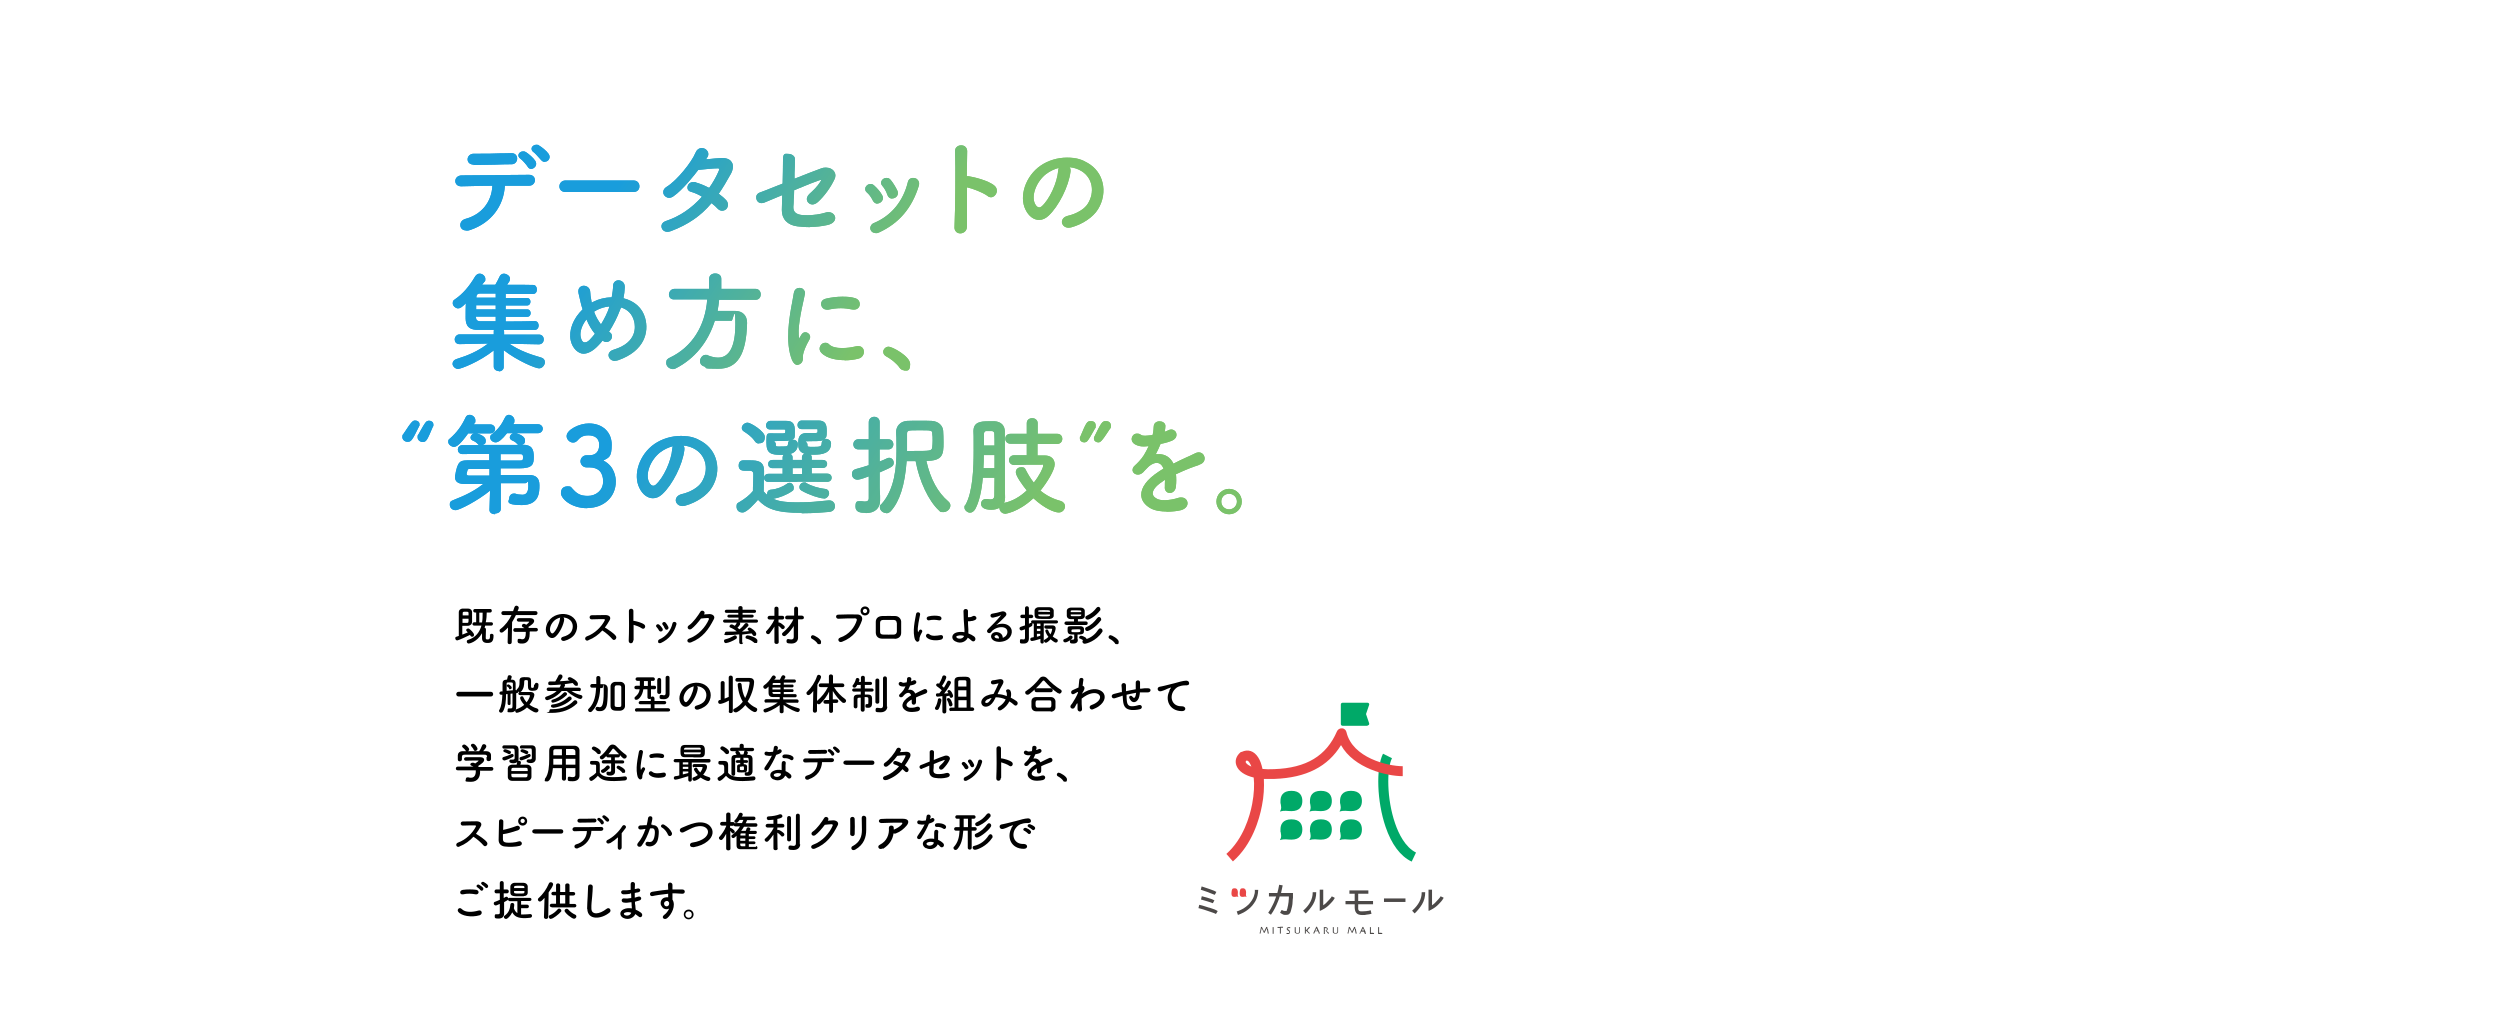 <?xml version="1.0" encoding="UTF-8"?>
<svg xmlns="http://www.w3.org/2000/svg" xmlns:xlink="http://www.w3.org/1999/xlink" version="1.1" viewBox="0 0 1280 516.9">
  <defs>
    <style>
      .cls-1 {
        fill: url(#_新規グラデーションスウォッチ_1-14);
      }

      .cls-1, .cls-2, .cls-3, .cls-4, .cls-5, .cls-6, .cls-7, .cls-8, .cls-9, .cls-10, .cls-11, .cls-12, .cls-13, .cls-14, .cls-15, .cls-16, .cls-17, .cls-18, .cls-19, .cls-20, .cls-21, .cls-22, .cls-23, .cls-24, .cls-25 {
        stroke-width: 0px;
      }

      .cls-2 {
        fill: url(#_新規グラデーションスウォッチ_1-11);
      }

      .cls-3 {
        fill: url(#_新規グラデーションスウォッチ_1-13);
      }

      .cls-4 {
        fill: url(#_新規グラデーションスウォッチ_1-16);
      }

      .cls-5 {
        fill: url(#_新規グラデーションスウォッチ_1-10);
      }

      .cls-6 {
        fill: url(#_新規グラデーションスウォッチ_1-17);
      }

      .cls-7 {
        fill: url(#_新規グラデーションスウォッチ_1-19);
      }

      .cls-8 {
        fill: url(#_新規グラデーションスウォッチ_1-15);
      }

      .cls-9 {
        fill: url(#_新規グラデーションスウォッチ_1-18);
      }

      .cls-10 {
        fill: url(#_新規グラデーションスウォッチ_1-12);
      }

      .cls-11 {
        fill: url(#_新規グラデーションスウォッチ_1-21);
      }

      .cls-12 {
        fill: url(#_新規グラデーションスウォッチ_1-20);
      }

      .cls-13 {
        fill: #e94746;
      }

      .cls-14 {
        fill: url(#_新規グラデーションスウォッチ_1);
      }

      .cls-26, .cls-27 {
        mix-blend-mode: multiply;
      }

      .cls-15 {
        fill: url(#_新規グラデーションスウォッチ_1-9);
      }

      .cls-16 {
        fill: url(#_新規グラデーションスウォッチ_1-2);
      }

      .cls-17 {
        fill: url(#_新規グラデーションスウォッチ_1-4);
      }

      .cls-18 {
        fill: url(#_新規グラデーションスウォッチ_1-3);
      }

      .cls-19 {
        fill: url(#_新規グラデーションスウォッチ_1-8);
      }

      .cls-20 {
        fill: url(#_新規グラデーションスウォッチ_1-7);
      }

      .cls-21 {
        fill: url(#_新規グラデーションスウォッチ_1-5);
      }

      .cls-22 {
        fill: url(#_新規グラデーションスウォッチ_1-6);
      }

      .cls-23 {
        fill: #000;
      }

      .cls-24 {
        fill: #4c4948;
      }

      .cls-25 {
        fill: #00a968;
      }

      .cls-28 {
        isolation: isolate;
      }

      .cls-27 {
        opacity: .9;
      }
    </style>
    <linearGradient id="_新規グラデーションスウォッチ_1" data-name="新規グラデーションスウォッチ 1" x1="320.3" y1="88.3" x2="445.3" y2="168.1" gradientUnits="userSpaceOnUse">
      <stop offset="0" stop-color="#0092d8"/>
      <stop offset="1" stop-color="#6cbb5a"/>
    </linearGradient>
    <linearGradient id="_新規グラデーションスウォッチ_1-2" data-name="新規グラデーションスウォッチ 1" x1="340.2" y1="191.6" x2="506.8" y2="297.9" xlink:href="#_新規グラデーションスウォッチ_1"/>
    <linearGradient id="_新規グラデーションスウォッチ_1-3" data-name="新規グラデーションスウォッチ 1" x1="340.2" y1="191.6" x2="506.8" y2="297.9" xlink:href="#_新規グラデーションスウォッチ_1"/>
    <linearGradient id="_新規グラデーションスウォッチ_1-4" data-name="新規グラデーションスウォッチ 1" x1="340.2" y1="191.6" x2="506.8" y2="297.9" xlink:href="#_新規グラデーションスウォッチ_1"/>
    <linearGradient id="_新規グラデーションスウォッチ_1-5" data-name="新規グラデーションスウォッチ 1" x1="340.2" y1="191.6" x2="506.8" y2="297.9" xlink:href="#_新規グラデーションスウォッチ_1"/>
    <linearGradient id="_新規グラデーションスウォッチ_1-6" data-name="新規グラデーションスウォッチ 1" x1="340.2" y1="191.6" x2="506.8" y2="297.9" xlink:href="#_新規グラデーションスウォッチ_1"/>
    <linearGradient id="_新規グラデーションスウォッチ_1-7" data-name="新規グラデーションスウォッチ 1" x1="340.2" y1="191.6" x2="506.8" y2="297.9" xlink:href="#_新規グラデーションスウォッチ_1"/>
    <linearGradient id="_新規グラデーションスウォッチ_1-8" data-name="新規グラデーションスウォッチ 1" x1="340.2" y1="191.6" x2="506.8" y2="297.9" xlink:href="#_新規グラデーションスウォッチ_1"/>
    <linearGradient id="_新規グラデーションスウォッチ_1-9" data-name="新規グラデーションスウォッチ 1" x1="340.2" y1="191.6" x2="506.8" y2="297.9" xlink:href="#_新規グラデーションスウォッチ_1"/>
    <linearGradient id="_新規グラデーションスウォッチ_1-10" data-name="新規グラデーションスウォッチ 1" x1="340.2" y1="191.6" x2="506.8" y2="297.9" xlink:href="#_新規グラデーションスウォッチ_1"/>
    <linearGradient id="_新規グラデーションスウォッチ_1-11" data-name="新規グラデーションスウォッチ 1" x1="340.2" y1="191.6" x2="506.8" y2="297.9" xlink:href="#_新規グラデーションスウォッチ_1"/>
    <linearGradient id="_新規グラデーションスウォッチ_1-12" data-name="新規グラデーションスウォッチ 1" x1="340.2" y1="191.6" x2="506.8" y2="297.9" xlink:href="#_新規グラデーションスウォッチ_1"/>
    <linearGradient id="_新規グラデーションスウォッチ_1-13" data-name="新規グラデーションスウォッチ 1" x1="340.2" y1="191.6" x2="506.8" y2="297.9" xlink:href="#_新規グラデーションスウォッチ_1"/>
    <linearGradient id="_新規グラデーションスウォッチ_1-14" data-name="新規グラデーションスウォッチ 1" x1="340.2" y1="191.6" x2="506.8" y2="297.9" xlink:href="#_新規グラデーションスウォッチ_1"/>
    <linearGradient id="_新規グラデーションスウォッチ_1-15" data-name="新規グラデーションスウォッチ 1" x1="340.2" y1="191.6" x2="506.8" y2="297.9" xlink:href="#_新規グラデーションスウォッチ_1"/>
    <linearGradient id="_新規グラデーションスウォッチ_1-16" data-name="新規グラデーションスウォッチ 1" x1="340.2" y1="191.6" x2="506.8" y2="297.9" xlink:href="#_新規グラデーションスウォッチ_1"/>
    <linearGradient id="_新規グラデーションスウォッチ_1-17" data-name="新規グラデーションスウォッチ 1" x1="340.2" y1="191.6" x2="506.8" y2="297.9" xlink:href="#_新規グラデーションスウォッチ_1"/>
    <linearGradient id="_新規グラデーションスウォッチ_1-18" data-name="新規グラデーションスウォッチ 1" x1="340.2" y1="191.6" x2="506.8" y2="297.9" xlink:href="#_新規グラデーションスウォッチ_1"/>
    <linearGradient id="_新規グラデーションスウォッチ_1-19" data-name="新規グラデーションスウォッチ 1" x1="340.2" y1="191.6" x2="506.8" y2="297.9" xlink:href="#_新規グラデーションスウォッチ_1"/>
    <linearGradient id="_新規グラデーションスウォッチ_1-20" data-name="新規グラデーションスウォッチ 1" x1="340.2" y1="191.6" x2="506.8" y2="297.9" xlink:href="#_新規グラデーションスウォッチ_1"/>
    <linearGradient id="_新規グラデーションスウォッチ_1-21" data-name="新規グラデーションスウォッチ 1" x1="340.2" y1="191.6" x2="506.8" y2="297.9" xlink:href="#_新規グラデーションスウォッチ_1"/>
  </defs>
  <g class="cls-28">
    <g id="Layout">
      <g>
        <g>
          <path class="cls-25" d="M700.2,371.6h-12.8c-.5,0-.9-.4-.9-.9v-10c0-.5.4-.9.9-.9h12.8c.6,0,1,.6.8,1.1l-1.6,4.7,1.6,4.7c.2.6-.2,1.1-.8,1.1Z"/>
          <path class="cls-25" d="M722.7,441.1c-5.7-2.7-10.3-8.9-13.3-17.8-4.4-12.9-5-30-1.3-37.4l4.6,2.3c-2.8,5.5-2.7,21,1.6,33.4,1.8,5.3,5.2,12.2,10.7,14.9l-2.2,4.6Z"/>
          <path class="cls-13" d="M631.3,441.1l-3.4-3.9c8.7-7.7,12-19.3,13.2-25.5,1-5.3,1.2-9.9.8-13.6-4.6-1.1-7.7-3.2-8.8-6-1-2.5-.2-5,2-6.9l.3-.2h.3c3.3-1.6,6.4-.5,8.5,2.8,1,1.5,1.7,3.6,2.2,5.9,1.7.2,3.7.2,6,.1,16.5-.6,26.7-6.8,32.1-19.3h0c.4-1,1.5-1.7,2.6-1.6h0c1.1,0,2.1.9,2.3,2,3.1,13.1,21.1,17.4,28.8,17.4v5.1c-8.2,0-25-4-31.6-15.9-6.7,11-17.8,16.7-34,17.3-2,0-3.8,0-5.5,0,.2,4.2,0,8.9-1,13.8-1.3,6.9-5,19.8-14.8,28.4ZM638.1,389.4c-.4.5-.3.8-.3.9.2.5,1,1.4,2.9,2.2-.3-.8-.6-1.4-.9-1.9-.7-1.2-1.3-1.3-1.8-1.1Z"/>
          <g>
            <path class="cls-25" d="M661.2,404.9c-4.5,0-5.6,2.7-5.6,5.2s0,.8.1,1.3c.2,1.6.6,2.5-.3,3.9,0,.1,0,.3.1.2,2.2-.7,3.5-.2,5.7-.2,4.5,0,5.6-2.7,5.6-5.2s-1.1-5.2-5.6-5.2Z"/>
            <path class="cls-25" d="M676.3,404.9c-4.5,0-5.6,2.7-5.6,5.2s0,.8.1,1.3c.2,1.6.6,2.5-.3,3.9,0,.1,0,.3.1.2,2.2-.7,3.5-.2,5.7-.2,4.5,0,5.6-2.7,5.6-5.2s-1.1-5.2-5.6-5.2Z"/>
            <path class="cls-25" d="M691.7,404.9c-4.5,0-5.6,2.7-5.6,5.2s0,.8.1,1.3c.2,1.6.6,2.5-.3,3.9,0,.1,0,.3.1.2,2.2-.7,3.5-.2,5.7-.2,4.5,0,5.6-2.7,5.6-5.2s-1.1-5.2-5.6-5.2Z"/>
            <path class="cls-25" d="M661.2,419.5c-4.5,0-5.6,2.7-5.6,5.2s0,.8.1,1.3c.2,1.6.6,2.5-.3,3.9,0,.1,0,.3.1.2,2.2-.7,3.5-.2,5.7-.2,4.5,0,5.6-2.7,5.6-5.2s-1.1-5.2-5.6-5.2Z"/>
            <path class="cls-25" d="M676.3,419.5c-4.5,0-5.6,2.7-5.6,5.2s0,.8.1,1.3c.2,1.6.6,2.5-.3,3.9,0,.1,0,.3.1.2,2.2-.7,3.5-.2,5.7-.2,4.5,0,5.6-2.7,5.6-5.2s-1.1-5.2-5.6-5.2Z"/>
            <path class="cls-25" d="M691.7,419.5c-4.5,0-5.6,2.7-5.6,5.2s0,.8.1,1.3c.2,1.6.6,2.5-.3,3.9,0,.1,0,.3.1.2,2.2-.7,3.5-.2,5.7-.2,4.5,0,5.6-2.7,5.6-5.2s-1.1-5.2-5.6-5.2Z"/>
          </g>
        </g>
        <g>
          <g>
            <path class="cls-24" d="M649,475.7c-.2-.9-.2-1.1-.2-1.1h0s-.5,0-.5,0h0c0,0,0,.2-.2.5l-.2.4c-.2.5-.5,1-.7,1.5-.3-.6-.5-1.2-.7-1.6l-.2-.4c0-.2-.2-.3-.2-.4h0s-.5,0-.5,0h0c0,0,0,.4-.2,1.2-.1.7-.3,1.4-.5,2.1h0c0,0,.5.1.5.1h0c.1-.7.2-1.3.4-1.9,0-.4.1-.6.2-.8,0,.1.2.4.4.8.2.5.5,1,.7,1.5h0s.4,0,.4,0h0c.2-.5.4-1,.7-1.5.2-.4.3-.6.4-.8l.5,2.7h.5c0-.1,0-.2,0-.2-.2-.8-.3-1.5-.4-2.2Z"/>
            <path class="cls-24" d="M652.1,475.4c0-.3,0-.5,0-.7h0c0,0-.5,0-.5,0h0c0,.4,0,.7,0,1,0,.3,0,.6,0,.7,0,.5,0,.8,0,1.1v.6s.5,0,.5,0v-.6c0-.3,0-.7,0-1.2s0-.5,0-.8h0Z"/>
            <path class="cls-24" d="M655.5,474.6c-.3,0-.5,0-.8,0-.2,0-.5,0-.6,0h0v.5h0s.1,0,.4,0c.2,0,.5,0,.8,0,0,.3,0,.6,0,.7v.7c0,.3,0,.6,0,.9,0,.3,0,.5,0,.6h0c0,0,.5,0,.5,0h0c0-.2,0-.4,0-.7,0-.3,0-.6,0-.9s0-.5,0-.7v-.7c.4,0,.7,0,.8,0h.1c.1,0,.2,0,.2,0h0v-.5h-.5c-.3,0-.6,0-1,0Z"/>
            <path class="cls-24" d="M660.2,476.2h0c-.1,0-.2-.1-.3-.2-.1,0-.2,0-.3-.1-.1,0-.2-.1-.3-.2,0,0,0-.1,0-.2s0-.1,0-.2c0,0,0-.1.2-.1,0,0,.2,0,.2,0,0,0,.2,0,.3,0,.2,0,.3,0,.4,0h.2s0-.5,0-.5h0s0,0-.2,0c-.3,0-.6,0-.8,0-.2,0-.3.1-.4.2-.1,0-.2.2-.3.3,0,.1-.1.3-.1.4s0,.3.1.4c0,.1.2.2.4.4.1,0,.2.1.3.2.1,0,.2.1.3.2.1,0,.2.1.2.2,0,0,0,.2,0,.3s0,.2,0,.2c0,0-.1.1-.2.2,0,0-.2,0-.3,0-.1,0-.2,0-.3,0-.1,0-.3,0-.4,0-.1,0-.2,0-.2,0h0s0,.5,0,.5h0s0,0,.2,0c.1,0,.2,0,.3,0,.2,0,.4,0,.5,0,.2,0,.3,0,.4-.2.1,0,.3-.2.3-.3,0-.1.1-.3.1-.5s0-.3-.1-.5c0-.1-.2-.3-.4-.4Z"/>
            <path class="cls-24" d="M665.2,474.6s0,.2,0,.4c0,.3,0,.6,0,1s0,.2,0,.4v.4c0,.3,0,.5-.2.7-.1.1-.4.2-.7.2s-.5,0-.7-.2c-.2-.1-.2-.4-.2-.6s0-.3,0-.4v-.4c0-.4,0-.7,0-1,0-.2,0-.4,0-.4h0c0,0-.5,0-.5,0h0c0,.4,0,.6,0,.8,0,.2,0,.4,0,.5s0,.4,0,.5c0,.1,0,.2,0,.3,0,.2,0,.4,0,.5,0,.2.2.3.3.4.1.1.3.2.5.3.2,0,.4,0,.6,0s.4,0,.6,0c.2,0,.3-.2.4-.3.1-.1.2-.3.3-.4,0-.2,0-.3,0-.5s0-.2,0-.3c0-.1,0-.3,0-.5s0-.3,0-.5c0-.2,0-.5,0-.8h0c0,0-.5,0-.5,0h0Z"/>
            <path class="cls-24" d="M669.8,476.7c-.2-.2-.4-.4-.5-.4,0,0,.3-.3.5-.5.3-.3.6-.6.9-.9h0s-.4-.4-.4-.4h0c-.3.4-.7.8-1,1.1-.3.4-.6.6-.7.7h0c0-.2,0-.5,0-.8,0-.3,0-.6,0-.9h0c0,0-.5,0-.5,0h0c0,.3,0,.6,0,.8,0,.3,0,.5,0,.7,0,.5,0,.9,0,1.2,0,.3,0,.6,0,.7h0c0,0,.5,0,.5,0h0c0-.2,0-.3,0-.6,0-.2,0-.6,0-1l.6.6c.4.3.7.7,1.1,1.1h0s.4-.3.4-.3h0c-.4-.4-.8-.7-1.1-1Z"/>
            <path class="cls-24" d="M675.5,477.2l-.2-.5c-.3-.7-.6-1.4-1-2.2h0s-.4,0-.4,0h0c-.1.3-.3.6-.4.9-.2.4-.4.9-.6,1.3-.3.6-.5,1-.5,1.1h0s.4.3.4.3h0c0,0,0-.2.2-.4l.4-.9h1.4c.1.2.2.5.3.7v.2c.2.3.2.4.2.4h0c0,0,.5-.2.5-.2h0c0,0,0-.3-.3-.7ZM673.5,476.4c0-.1.1-.3.2-.5h0c0-.3.2-.5.3-.6,0,.2.2.4.3.6,0,0,0,.2.1.3,0,0,0,.2.1.3h-1Z"/>
            <path class="cls-24" d="M679.9,477.3c-.3-.3-.5-.5-.7-.8.1,0,.2-.2.4-.3.2-.2.2-.4.2-.6s0-.4-.2-.5c-.1-.1-.2-.3-.4-.3-.1,0-.3,0-.4-.1-.3,0-.5,0-.8,0-.1,0-.2,0-.2,0h0,0c0,.6,0,1.1,0,1.3v.5c0,.4,0,.8,0,1.1v.6s.5,0,.5,0h0c0-.2,0-.4,0-.8,0-.4,0-.7,0-.9v-.5c0-.2,0-.5,0-.8h0s0,0,.1,0c0,0,.2,0,.3,0,0,0,.2,0,.3,0,.1,0,.2,0,.3.2,0,0,0,.2,0,.3s0,.2,0,.3c0,0,0,.1-.1.2,0,0-.2.1-.3.2-.1,0-.2,0-.2.1h0s0,0,0,0h0c.5.5.8.9,1,1.2.2.2.4.4.4.4h0s.4-.3.4-.3h0c0,0-.2-.2-.4-.5Z"/>
            <path class="cls-24" d="M684.7,474.6s0,.2,0,.4c0,.3,0,.6,0,1s0,.2,0,.4v.4c0,.3,0,.5-.2.7-.1.1-.4.2-.7.2s-.5,0-.7-.2c-.2-.1-.2-.4-.2-.6s0-.3,0-.4v-.4c0-.4,0-.7,0-1,0-.2,0-.4,0-.4h0c0,0-.5,0-.5,0h0c0,.4,0,.6,0,.8,0,.2,0,.4,0,.5s0,.4,0,.5c0,.1,0,.2,0,.3,0,.2,0,.4,0,.5,0,.2.2.3.3.4.1.1.3.2.5.3.2,0,.4,0,.6,0s.4,0,.6,0c.2,0,.3-.2.4-.3.1-.1.2-.3.3-.4,0-.2,0-.3,0-.5s0-.2,0-.3c0-.1,0-.3,0-.5s0-.3,0-.5c0-.2,0-.5,0-.8h0c0,0-.5,0-.5,0h0Z"/>
            <path class="cls-24" d="M694,475.7c-.2-1-.2-1.1-.2-1.1h0s-.5,0-.5,0h0c0,0,0,.2-.2.5l-.2.4c-.2.5-.5,1-.7,1.5-.3-.6-.5-1.2-.7-1.6l-.2-.4c-.1-.3-.2-.4-.2-.4h0s-.5,0-.5,0h0c0,.1-.1.5-.2,1.2-.1.7-.3,1.4-.5,2.1h0c0,0,.5.1.5.1h0c.1-.7.2-1.3.4-1.9,0-.4.1-.6.2-.8,0,.2.2.4.4.8.2.5.5,1,.7,1.5h0s.4,0,.4,0h0c.2-.5.4-1,.7-1.5.2-.4.3-.6.4-.8l.5,2.7h.5c0-.1,0-.2,0-.2-.2-.8-.3-1.5-.4-2.2Z"/>
            <path class="cls-24" d="M699.2,477.2l-.4-.9c-.3-.6-.5-1.1-.8-1.7h0s-.4,0-.4,0h0c-.4.8-.7,1.6-1,2.2l-.3.6c-.1.3-.2.5-.3.5h0s.4.3.4.3h0s0,0,0,0c0,0,0,0,0-.2l.5-1h1.4c.2.3.3.6.4.8v.2c.1.1.2.2.2.2h0c0,0,.5-.2.5-.2h0c0,0,0-.3-.3-.7ZM697.3,476.4c0-.2.2-.3.3-.6,0-.2.2-.4.3-.6,0,0,0,.1,0,.2,0,.1.1.3.2.4,0,.1.1.3.2.4,0,0,0,.1,0,.2h-1Z"/>
            <path class="cls-24" d="M703.2,477.6c-.2,0-.5,0-.8,0s-.2,0-.3,0h-.2s0-.4,0-.4c0-.3,0-.7,0-1.1s0-.4,0-.7c0-.3,0-.5,0-.7h0c0,0-.5,0-.5,0v.6c0,.2,0,.6,0,1.1s0,.6,0,.9c0,.3,0,.6,0,.9h0c0,0,0,0,0,0,.1,0,.3,0,.4,0,.2,0,.4,0,.6,0,.3,0,.5,0,.7,0h.4s0-.5,0-.5h0s-.1,0-.4,0Z"/>
            <path class="cls-24" d="M707.4,477.6c-.2,0-.5,0-.8,0s-.2,0-.3,0h-.2s0-.4,0-.4c0-.3,0-.7,0-1.1s0-.4,0-.7c0-.3,0-.5,0-.7h0c0,0-.5,0-.5,0v.6c0,.2,0,.6,0,1.1s0,.6,0,.9c0,.3,0,.6,0,.9h0c0,0,0,0,0,0,.1,0,.3,0,.4,0,.2,0,.4,0,.6,0,.3,0,.5,0,.7,0h.4s0-.5,0-.5h0s-.1,0-.4,0Z"/>
          </g>
          <g>
            <path class="cls-24" d="M619.3,464.8c-2.1-.7-3.8-1.2-5.1-1.5h-.2s-.4,1.7-.4,1.7h.2c1.3.3,2.9.8,4.9,1.5,2,.7,3.3,1.1,3.7,1.4h.2c0,.1.9-1.5.9-1.5h-.2c-.6-.5-1.9-1-4.1-1.7Z"/>
            <path class="cls-24" d="M618.7,456.9c1.6.6,2.6,1,3.1,1.2h.2c0,.1.8-1.5.8-1.5h-.2c-.5-.4-1.6-.8-3.3-1.4-1.7-.6-3-1-3.9-1.3h-.2c0,0-.4,1.7-.4,1.7h.2c.9.3,2.2.7,3.8,1.3Z"/>
            <path class="cls-24" d="M618.7,459.8c-1.4-.4-2.5-.7-3.2-.9h-.2c0,0-.4,1.7-.4,1.7h.2c.7.2,1.8.5,3.1.9,1.3.4,2.2.7,2.6.9h.2c0,.1.8-1.5.8-1.5h-.2c-.5-.3-1.4-.7-2.9-1.1Z"/>
            <path class="cls-24" d="M673.9,456.8h-1.8v.2c0,3.3-1.6,6.3-4.7,9.1l-.2.2,1.2,1.3h.2c1.6-1.6,2.8-3.1,3.7-4.6,1.1-1.9,1.6-3.9,1.6-6v-.2Z"/>
            <path class="cls-24" d="M683.3,459.8v-.2c0,0-1.5-.7-1.5-.7v.2c-.3.4-.6.9-1.2,1.5-.5.6-1.1,1.2-1.7,1.8-.5.4-.9.8-1.4,1.1v-8h-1.8v10.8h.3c.7-.3,1.4-.7,2.1-1.1.7-.4,1.3-.9,1.9-1.4.5-.5,1.1-1,1.5-1.5.5-.5.9-1,1.2-1.4.3-.4.5-.8.7-1.1Z"/>
            <path class="cls-24" d="M702.2,467.9l-.4-1.8h-.3c0,0-.2,0-.5.2-.4,0-.9.1-1.5.2-.6,0-1.2.1-1.7.1-.4,0-.8,0-1.1,0-.3,0-.5-.1-.7-.2-.2,0-.3-.2-.4-.4-.1-.2-.2-.4-.2-.6,0-.2,0-.6,0-.9v-1.5h7.6v-1.7h-7.6v-3.7h5.2v-1.7h-9.7v1.7h2.7v3.7h-4.7v1.7h4.7v1.5c0,1.3.3,2.3.9,3,.6.7,1.6,1,3,1s1.3,0,2.2-.2c.9-.1,1.6-.2,2.3-.4h.2Z"/>
            <path class="cls-24" d="M727.9,457c0,3.3-1.6,6.3-4.7,9.1l-.2.2,1.2,1.3h.2c1.6-1.6,2.8-3.1,3.7-4.6,1.1-1.9,1.6-3.9,1.6-6v-.2h-1.8v.2Z"/>
            <path class="cls-24" d="M737.5,458.9v.2c-.3.4-.6.9-1.2,1.5-.5.6-1.1,1.2-1.7,1.8-.5.4-.9.8-1.4,1.1v-8h-1.8v10.8h.3c.7-.3,1.4-.7,2.1-1.1.7-.4,1.3-.9,1.9-1.4.5-.5,1.1-1,1.5-1.5.5-.5.9-1,1.2-1.4.3-.4.5-.8.7-1.1v-.2c0,0-1.5-.7-1.5-.7Z"/>
            <path class="cls-24" d="M642.5,455.7c0,.8,0,1.6-.3,2.4-.2.8-.4,1.5-.8,2.1-.3.6-.7,1.2-1.2,1.8-.4.6-.9,1.1-1.5,1.6-.5.5-1.1.9-1.7,1.3-.6.4-1.2.7-1.8,1-.6.3-1.2.5-1.8.7h-.2c0,0,.6,1.8.6,1.8h.2c.9-.4,1.8-.7,2.7-1.2.9-.5,1.7-1,2.4-1.6.8-.6,1.4-1.2,2.1-2,.6-.7,1.1-1.5,1.6-2.3.4-.8.8-1.7,1-2.6.2-.9.4-1.9.4-2.9v-.2h-1.8v.2Z"/>
            <rect class="cls-24" x="708.6" y="460" width="11" height="1.8"/>
            <path class="cls-13" d="M635.9,459.2c.1,0,.3,0,.5,0,.7,0,1-.4,1.9.1,0,0,0,0,0,0-.6-.7-.3-1.7-.3-2.4s-.2-2.1-1.6-2.1-1.3.5-1.5,1c0,.3-.2.6-.2,1.5,0,1.4.4,1.8,1.2,1.9Z"/>
            <path class="cls-13" d="M634.1,459.3c-.6-.7-.3-1.7-.3-2.4s-.2-2.1-1.6-2.1-1.3.5-1.5,1c0,.3-.2.6-.2,1.5,0,1.4.4,1.8,1.2,1.9.1,0,.3,0,.5,0,.7,0,1-.4,1.9.1,0,0,0,0,0,0Z"/>
            <path class="cls-24" d="M662,457.4v-.2h-1.1s-5,0-5,0c.3-1.3.6-2.6.8-3.7v-.2s-1.8-.3-1.8-.3v.2c-.3,1.4-.5,2.8-.9,4h-4.3v1.8h3.7c-.5,1.4-1,2.9-1.7,4.2-.7,1.4-1.4,2.8-2.3,4v.2c-.1,0,1.4,1,1.4,1v-.2c1.4-1.9,2.5-4.1,3.5-6.6.4-.9.7-1.8.9-2.6h4.7c0,.2,0,.3,0,.5,0,.4,0,.9-.1,1.5,0,.6-.1,1.2-.2,1.7,0,.5-.2,1.1-.3,1.6-.1.6-.2,1.1-.4,1.5,0,.1,0,.2-.1.3,0,0,0,.1,0,.2,0,0,0,.1,0,.1,0,0,0,0-.1,0,0,0,0,0-.1,0,0,0-.1,0-.2,0-.1,0-.2,0-.3,0-.1,0-.2,0-.3,0-.1,0-.2,0-.3,0-.1,0-.2,0-.3-.1,0,0-.2,0-.3-.1-.1,0-.2,0-.2-.1l-.5-.2-.8,1.4.4.3c.2,0,.3.2.5.3.2,0,.3.2.6.3.2.1.5.2.8.2.3,0,.6,0,.8,0s.7,0,.9-.1c.3,0,.5-.2.7-.4.2-.2.4-.4.5-.6.1-.2.2-.5.3-.8.2-.6.4-1.4.6-2.3.2-.9.3-1.7.3-2.4,0-.7.1-1.4.2-2.2,0-.8,0-1.3,0-1.5,0-.3,0-.5,0-.6Z"/>
          </g>
        </g>
      </g>
    </g>
    <g id="C">
      <g class="cls-27">
        <g class="cls-26">
          <g>
            <path class="cls-14" d="M238.7,118c-2,0-2.9-1.3-3-2.4-.2-1.3.5-2.9,2.5-3.5,8.3-2.2,13.5-8.6,13.9-17-6.5,0-13.1.3-15.9.3h-.1c-.9,0-1.7-.3-2.2-.8-.5-.5-.8-1.2-.8-1.9,0-1.4,1.1-2.9,3.4-2.9,8.4-.1,28-.2,34.4-.3,1,0,1.7.3,2.3.9.5.5.7,1.3.7,2-.1,1.2-1,2.7-3.1,2.7h-.1c-1.6,0-3.9,0-6.6,0s-3.7,0-5.6,0c-.6,10.5-7.1,19-17.6,22.6-.7.3-1.4.4-2,.4ZM272,86.5c-.8,0-1.4-.4-1.8-1.1-.6-1-2.7-3.4-3.7-4.1-.9-.6-1.3-1.5-1-2.3.3-.9,1.3-1.5,2.3-1.5s1,.2,1.5.4c1.3.8,3.8,2.9,4.8,4.5.5.9.6,1.8.1,2.7-.5.8-1.4,1.4-2.3,1.4ZM242.6,84.3c-1,0-1.8-.3-2.4-.8-.5-.5-.8-1.2-.8-1.9,0-1.4,1.1-2.9,3.2-2.9.8,0,1.5,0,2.2,0,4.2,0,7.7,0,11.7-.2,1.7,0,3.4,0,5.3-.1h.1c2,0,2.9,1.4,2.9,2.8s-1,2.9-2.8,2.9c-3.1,0-5.9.1-8.5.2-3.8,0-7.4.2-11,.2ZM279,82.9c-.5,0-1.2-.1-1.9-.9-.2-.3-.6-.6-.9-1-1-1.1-2.2-2.5-2.9-3-.9-.6-1.3-1.4-1.1-2.3.3-.9,1.3-1.6,2.4-1.6s1,.1,1.4.4c1.4.8,3.9,2.8,4.9,4.3.6.9.7,1.9.2,2.7-.4.8-1.2,1.3-2.1,1.3Z"/>
            <path class="cls-14" d="M238.7,118c-2,0-2.9-1.3-3-2.4-.2-1.3.5-2.9,2.5-3.5,8.3-2.2,13.5-8.6,13.9-17-6.5,0-13.1.3-15.9.3h-.1c-.9,0-1.7-.3-2.2-.8-.5-.5-.8-1.2-.8-1.9,0-1.4,1.1-2.9,3.4-2.9,8.4-.1,28-.2,34.4-.3,1,0,1.7.3,2.3.9.5.5.7,1.3.7,2-.1,1.2-1,2.7-3.1,2.7h-.1c-1.6,0-3.9,0-6.6,0s-3.7,0-5.6,0c-.6,10.5-7.1,19-17.6,22.6-.7.3-1.4.4-2,.4ZM272,86.5c-.8,0-1.4-.4-1.8-1.1-.6-1-2.7-3.4-3.7-4.1-.9-.6-1.3-1.5-1-2.3.3-.9,1.3-1.5,2.3-1.5s1,.2,1.5.4c1.3.8,3.8,2.9,4.8,4.5.5.9.6,1.8.1,2.7-.5.8-1.4,1.4-2.3,1.4ZM242.6,84.3c-1,0-1.8-.3-2.4-.8-.5-.5-.8-1.2-.8-1.9,0-1.4,1.1-2.9,3.2-2.9.8,0,1.5,0,2.2,0,4.2,0,7.7,0,11.7-.2,1.7,0,3.4,0,5.3-.1h.1c2,0,2.9,1.4,2.9,2.8s-1,2.9-2.8,2.9c-3.1,0-5.9.1-8.5.2-3.8,0-7.4.2-11,.2ZM279,82.9c-.5,0-1.2-.1-1.9-.9-.2-.3-.6-.6-.9-1-1-1.1-2.2-2.5-2.9-3-.9-.6-1.3-1.4-1.1-2.3.3-.9,1.3-1.6,2.4-1.6s1,.1,1.4.4c1.4.8,3.9,2.8,4.9,4.3.6.9.7,1.9.2,2.7-.4.8-1.2,1.3-2.1,1.3Z"/>
          </g>
          <g>
            <path class="cls-14" d="M289.5,98.3c-2.2,0-3.1-1.5-3.1-2.9s1.1-3,3.1-3h34.9c2,0,3,1.5,3,3s-1,2.9-3,2.9h-34.9Z"/>
            <path class="cls-14" d="M289.5,98.3c-2.2,0-3.1-1.5-3.1-2.9s1.1-3,3.1-3h34.9c2,0,3,1.5,3,3s-1,2.9-3,2.9h-34.9Z"/>
          </g>
          <g>
            <path class="cls-14" d="M341.8,118.7c-1.9,0-2.9-1.2-3.1-2.4-.2-1.1.3-2.5,2.4-3.2,6.8-2.3,13-6.4,18.3-12.4-1.9-1.2-3.9-2-5.6-2.5-1.3-.3-2-1.3-1.8-2.6.2-1.2,1.2-2.4,3-2.4s.8,0,1.2.2c1.9.5,4.4,1.5,6.9,2.8,1.7-2.4,3.3-5.1,4.5-7.8.4-.8.8-1.8.6-2,0-.1-.3-.2-.7-.2s-.2,0-.3,0c-2.1,0-7.7.6-9.7.8-1.8,2.4-7.9,10.2-12.7,13.5-.7.5-1.5.8-2.2.8-1.3,0-2.5-.9-2.9-2.1-.4-1.4.2-2.7,1.7-3.6,5.2-3.2,12.7-12.5,14.7-17.4.6-1.5,1.8-2.4,3.2-2.4s2.4.7,3,1.7c.5.9.5,1.9,0,2.8-.2.4-.5.7-.8,1.2h1c2.4-.3,4.8-.5,7-.6.1,0,.2,0,.3,0,3,0,4.3,1.2,4.9,2.2.9,1.5.7,3.7-.5,5.9-2.2,4-4.2,7.3-6.2,10.2,1.8,1.3,3,2.4,3.9,3.4,1.3,1.6.9,3.5-.1,4.5-.6.5-1.3.8-2.1.8s-1.6-.4-2.2-1c-.8-.9-1.9-1.9-3.2-2.9-5.4,6.5-12,11-20.7,14.3-.6.2-1.2.4-1.8.4Z"/>
            <path class="cls-14" d="M341.8,118.7c-1.9,0-2.9-1.2-3.1-2.4-.2-1.1.3-2.5,2.4-3.2,6.8-2.3,13-6.4,18.3-12.4-1.9-1.2-3.9-2-5.6-2.5-1.3-.3-2-1.3-1.8-2.6.2-1.2,1.2-2.4,3-2.4s.8,0,1.2.2c1.9.5,4.4,1.5,6.9,2.8,1.7-2.4,3.3-5.1,4.5-7.8.4-.8.8-1.8.6-2,0-.1-.3-.2-.7-.2s-.2,0-.3,0c-2.1,0-7.7.6-9.7.8-1.8,2.4-7.9,10.2-12.7,13.5-.7.5-1.5.8-2.2.8-1.3,0-2.5-.9-2.9-2.1-.4-1.4.2-2.7,1.7-3.6,5.2-3.2,12.7-12.5,14.7-17.4.6-1.5,1.8-2.4,3.2-2.4s2.4.7,3,1.7c.5.9.5,1.9,0,2.8-.2.4-.5.7-.8,1.2h1c2.4-.3,4.8-.5,7-.6.1,0,.2,0,.3,0,3,0,4.3,1.2,4.9,2.2.9,1.5.7,3.7-.5,5.9-2.2,4-4.2,7.3-6.2,10.2,1.8,1.3,3,2.4,3.9,3.4,1.3,1.6.9,3.5-.1,4.5-.6.5-1.3.8-2.1.8s-1.6-.4-2.2-1c-.8-.9-1.9-1.9-3.2-2.9-5.4,6.5-12,11-20.7,14.3-.6.2-1.2.4-1.8.4Z"/>
          </g>
          <g>
            <path class="cls-14" d="M414.7,116.3c-2,0-4.1-.1-6.4-.4-5.1-.6-8.1-3.8-8-8.4,0-1.9.1-4.5.2-7.6-4.5,1.9-8.2,3.4-9.1,3.8-.5.2-1,.3-1.5.3-1.6,0-2.5-1.2-2.7-2.4-.2-1.1.2-2.5,2-3.1.8-.2,3.6-1.4,7.2-2.8,1.3-.5,2.8-1.1,4.3-1.7.1-4.2.2-8.8.2-12.4s1.5-2.8,2.9-2.8,3.2,1,3.2,2.6,0,4.6-.2,7.2c0,1,0,1.9,0,2.9,5.3-2.1,10.9-4.3,13.7-5.3.7-.3,1.5-.4,2.3-.4,1.9,0,3.6.8,4.4,2.2.7,1.1.7,2.4.1,3.7-2,4.3-5.3,8.8-8.5,11.7-.9.8-1.9,1.3-2.9,1.3s-2.2-.7-2.6-1.8c-.5-1.2,0-2.5,1-3.5,2.1-1.9,4.2-3.9,5.7-6.3.5-.8.4-1,.4-1,0,0,0,0-.1,0-.2,0-.6.1-.8.2-1.6.5-6.2,2.3-12.9,5.1,0,1.6-.1,3.1-.2,4.5,0,1.5-.1,2.8-.2,3.9-.1,2.6,1.2,3.9,4.4,4.3.7,0,1.6.1,2.6.1,3.2,0,6.7-.5,9.3-1.3.5-.2,1.1-.3,1.6-.3,2.1,0,3.3,1.4,3.5,2.7.2,1.4-.8,3.2-3.9,3.9-2.8.6-5.7,1-8.8,1Z"/>
            <path class="cls-14" d="M414.7,116.3c-2,0-4.1-.1-6.4-.4-5.1-.6-8.1-3.8-8-8.4,0-1.9.1-4.5.2-7.6-4.5,1.9-8.2,3.4-9.1,3.8-.5.2-1,.3-1.5.3-1.6,0-2.5-1.2-2.7-2.4-.2-1.1.2-2.5,2-3.1.8-.2,3.6-1.4,7.2-2.8,1.3-.5,2.8-1.1,4.3-1.7.1-4.2.2-8.8.2-12.4s1.5-2.8,2.9-2.8,3.2,1,3.2,2.6,0,4.6-.2,7.2c0,1,0,1.9,0,2.9,5.3-2.1,10.9-4.3,13.7-5.3.7-.3,1.5-.4,2.3-.4,1.9,0,3.6.8,4.4,2.2.7,1.1.7,2.4.1,3.7-2,4.3-5.3,8.8-8.5,11.7-.9.8-1.9,1.3-2.9,1.3s-2.2-.7-2.6-1.8c-.5-1.2,0-2.5,1-3.5,2.1-1.9,4.2-3.9,5.7-6.3.5-.8.4-1,.4-1,0,0,0,0-.1,0-.2,0-.6.1-.8.2-1.6.5-6.2,2.3-12.9,5.1,0,1.6-.1,3.1-.2,4.5,0,1.5-.1,2.8-.2,3.9-.1,2.6,1.2,3.9,4.4,4.3.7,0,1.6.1,2.6.1,3.2,0,6.7-.5,9.3-1.3.5-.2,1.1-.3,1.6-.3,2.1,0,3.3,1.4,3.5,2.7.2,1.4-.8,3.2-3.9,3.9-2.8.6-5.7,1-8.8,1Z"/>
          </g>
          <g>
            <path class="cls-14" d="M448.2,119.3c-1.1,0-2-.6-2.4-1.5-.3-.7-.3-1.4,0-2,.3-.7.8-1.3,1.6-1.6,8.9-3.7,15-11.1,17.4-20.9.3-1.4,1.3-2.2,2.7-2.2s2,.5,2.6,1.3c.5.7.6,1.6.4,2.5-3.5,11.6-10.2,19.4-20.4,24.1-.6.3-1.1.4-1.7.4ZM449.3,104.3c-1,0-1.9-.6-2.4-1.6-.8-1.7-2-3.3-3.1-4.2-.8-.7-1-1.6-.7-2.5.4-1,1.4-1.8,2.5-1.8s1.4.3,2,.8c1.7,1.5,3.2,3.3,4.1,5,.5.9.6,1.9,0,2.7-.5.9-1.5,1.5-2.5,1.5ZM456.8,101.7c-1.2,0-2.1-.8-2.5-2-.5-1.6-1.5-3.4-2.6-4.6-.6-.7-.8-1.6-.4-2.4.4-.9,1.4-1.6,2.5-1.6s1.5.2,2.3,1.1c1.3,1.6,2.5,3.6,3.4,5.5.4.9.3,1.9-.2,2.6-.5.8-1.4,1.3-2.4,1.3Z"/>
            <path class="cls-14" d="M448.2,119.3c-1.1,0-2-.6-2.4-1.5-.3-.7-.3-1.4,0-2,.3-.7.8-1.3,1.6-1.6,8.9-3.7,15-11.1,17.4-20.9.3-1.4,1.3-2.2,2.7-2.2s2,.5,2.6,1.3c.5.7.6,1.6.4,2.5-3.5,11.6-10.2,19.4-20.4,24.1-.6.3-1.1.4-1.7.4ZM449.3,104.3c-1,0-1.9-.6-2.4-1.6-.8-1.7-2-3.3-3.1-4.2-.8-.7-1-1.6-.7-2.5.4-1,1.4-1.8,2.5-1.8s1.4.3,2,.8c1.7,1.5,3.2,3.3,4.1,5,.5.9.6,1.9,0,2.7-.5.9-1.5,1.5-2.5,1.5ZM456.8,101.7c-1.2,0-2.1-.8-2.5-2-.5-1.6-1.5-3.4-2.6-4.6-.6-.7-.8-1.6-.4-2.4.4-.9,1.4-1.6,2.5-1.6s1.5.2,2.3,1.1c1.3,1.6,2.5,3.6,3.4,5.5.4.9.3,1.9-.2,2.6-.5.8-1.4,1.3-2.4,1.3Z"/>
          </g>
          <g>
            <path class="cls-14" d="M491.7,119.5c-.9,0-1.7-.3-2.2-.9-.6-.6-.9-1.5-.8-2.5.4-8.7.6-30.4.3-38.7,0-.8.2-1.6.8-2.1.6-.6,1.4-.9,2.3-.9s1.8.3,2.3.9c.5.5.8,1.3.8,2.1,0,2.7-.1,7.4-.2,12.8.2,0,.5,0,.8,0,2.5.4,10.2,2.1,13.4,4.9,1.3,1.1,1.4,2.7,1,3.7-.5,1.3-1.6,2.2-2.8,2.2-.6,0-1.3-.2-1.8-.7-2.3-1.7-7.6-3.8-10.5-4.4,0,8.7,0,15.9,0,19.9,0,1.1-.3,2-1,2.7-.6.6-1.5,1-2.4,1Z"/>
            <path class="cls-14" d="M491.7,119.5c-.9,0-1.7-.3-2.2-.9-.6-.6-.9-1.5-.8-2.5.4-8.7.6-30.4.3-38.7,0-.8.2-1.6.8-2.1.6-.6,1.4-.9,2.3-.9s1.8.3,2.3.9c.5.5.8,1.3.8,2.1,0,2.7-.1,7.4-.2,12.8.2,0,.5,0,.8,0,2.5.4,10.2,2.1,13.4,4.9,1.3,1.1,1.4,2.7,1,3.7-.5,1.3-1.6,2.2-2.8,2.2-.6,0-1.3-.2-1.8-.7-2.3-1.7-7.6-3.8-10.5-4.4,0,8.7,0,15.9,0,19.9,0,1.1-.3,2-1,2.7-.6.6-1.5,1-2.4,1Z"/>
          </g>
          <g>
            <path class="cls-14" d="M547.2,116.6c-2.2,0-3.3-1.4-3.5-2.7-.1-1.2.6-2.8,3-3.4,4.4-1,8.5-3.4,10.2-6.1,3.8-6,2.5-13.2-3-16.7-1.9-1.2-4-1.9-6.3-2.1.5.6.6,1.4.5,2.3-.9,7.5-6.1,17.8-11.3,22.6-1.5,1.4-3.1,2.1-4.8,2.1-2.7,0-5.3-1.9-6.9-5.2-3.5-6.9,0-17.3,7.7-22.6,3.8-2.6,8.6-4.1,13.5-4.1s7.7,1,10.7,2.8c3.9,2.3,6.5,5.8,7.5,10,1.1,4.4.3,9.4-2.3,13.6-2.5,4.1-7.9,7.7-13.7,9.3-.5.1-1,.2-1.4.2ZM542.3,85.9c-2.4.6-4.7,1.7-6.7,3.2-5.1,4-7.8,11.3-5.6,15.4.6,1.1,1.3,1.7,2.1,1.7h0c.4,0,.8-.2,1.2-.5,4-3.5,8-12.1,8.5-18.4,0-.5.2-1,.3-1.4Z"/>
            <path class="cls-14" d="M547.2,116.6c-2.2,0-3.3-1.4-3.5-2.7-.1-1.2.6-2.8,3-3.4,4.4-1,8.5-3.4,10.2-6.1,3.8-6,2.5-13.2-3-16.7-1.9-1.2-4-1.9-6.3-2.1.5.6.6,1.4.5,2.3-.9,7.5-6.1,17.8-11.3,22.6-1.5,1.4-3.1,2.1-4.8,2.1-2.7,0-5.3-1.9-6.9-5.2-3.5-6.9,0-17.3,7.7-22.6,3.8-2.6,8.6-4.1,13.5-4.1s7.7,1,10.7,2.8c3.9,2.3,6.5,5.8,7.5,10,1.1,4.4.3,9.4-2.3,13.6-2.5,4.1-7.9,7.7-13.7,9.3-.5.1-1,.2-1.4.2ZM542.3,85.9c-2.4.6-4.7,1.7-6.7,3.2-5.1,4-7.8,11.3-5.6,15.4.6,1.1,1.3,1.7,2.1,1.7h0c.4,0,.8-.2,1.2-.5,4-3.5,8-12.1,8.5-18.4,0-.5.2-1,.3-1.4Z"/>
          </g>
          <g>
            <path class="cls-14" d="M255.6,190c-1.3,0-2.8-.7-2.8-2.3v-8.3c-7.4,5.9-16.9,9.5-18.3,9.5s-2.8-1.4-2.8-2.6.8-2.1,2.1-2.5c5.8-1.8,10.8-3.9,16.1-7.9l-14.6.3c-1.8,0-2.5-1.3-2.5-2.4s.9-2.6,2.5-2.6h17.5c0,0,0-1.3,0-1.3,0-.4,0-.7.1-1-3.4,0-6.4,0-8.5,0-6-.1-6-4.2-6-6.6s0-4.8.1-7c-2,2-2.9,2.6-4,2.6s-2.7-1.2-2.7-2.6.4-1.5,1.2-2.1c3.8-2.6,7.1-6.3,10.3-11.7.6-.9,1.4-1.4,2.3-1.4,1.5,0,2.9,1.3,2.9,2.7s-.2,1.1-.5,1.5c-.4.5-.8,1-1.2,1.5.8,0,1.8,0,2.7,0,1.3,0,2.7,0,4.1,0,.6-1,1.4-2.5,2.3-4.4.4-.8,1.2-1.3,2.2-1.3s3,1,3,2.5-.4,1.5-1.5,3.2c5.5,0,10.8,0,13.4.1,1.2,0,1.9,1.1,1.9,2.3s-.6,2.3-2,2.3c-2.9,0-8.5,0-14,0v2.1h11c1.2,0,1.7,1,1.7,1.9s-.6,1.9-1.7,1.9h-11v2h11c1.2,0,1.8,1,1.8,1.9s-.5,1.9-1.8,1.9h-11v2.4h.9c5.5,0,11.1-.1,14-.2,1.4,0,2,1.2,2,2.3s-.7,2.2-2,2.2-3.5,0-5.8,0c-3,0-6.6,0-10.1,0,.1.3.2.6.2,1v1.4s17.8,0,17.8,0c1.7,0,2.5,1.2,2.5,2.5s-.9,2.5-2.5,2.5l-15.1-.3c5.3,3.6,10.6,5.4,16.4,7.1,1.1.3,1.8,1.2,1.8,2.4s-1.2,3.1-3,3.1-10.8-3.7-18.1-9.3v8.5c.1,1.6-1.4,2.4-2.7,2.4ZM243.7,162.5c0,1.3.7,1.9,2.1,2,1.8,0,4.6,0,8,0v-2.4h-10.1v.4ZM253.8,158.3v-2h-10c0,.3,0,.7,0,1,0,.3,0,.7,0,1.1h10.1ZM253.8,152.4v-2.1c-1.9,0-3.7,0-5.3,0-1.2,0-2.2,0-3,0s-1.5.5-1.6,1.6v.5s9.9,0,9.9,0Z"/>
            <path class="cls-14" d="M255.6,190c-1.3,0-2.8-.7-2.8-2.3v-8.3c-7.4,5.9-16.9,9.5-18.3,9.5s-2.8-1.4-2.8-2.6.8-2.1,2.1-2.5c5.8-1.8,10.8-3.9,16.1-7.9l-14.6.3c-1.8,0-2.5-1.3-2.5-2.4s.9-2.6,2.5-2.6h17.5c0,0,0-1.3,0-1.3,0-.4,0-.7.1-1-3.4,0-6.4,0-8.5,0-6-.1-6-4.2-6-6.6s0-4.8.1-7c-2,2-2.9,2.6-4,2.6s-2.7-1.2-2.7-2.6.4-1.5,1.2-2.1c3.8-2.6,7.1-6.3,10.3-11.7.6-.9,1.4-1.4,2.3-1.4,1.5,0,2.9,1.3,2.9,2.7s-.2,1.1-.5,1.5c-.4.5-.8,1-1.2,1.5.8,0,1.8,0,2.7,0,1.3,0,2.7,0,4.1,0,.6-1,1.4-2.5,2.3-4.4.4-.8,1.2-1.3,2.2-1.3s3,1,3,2.5-.4,1.5-1.5,3.2c5.5,0,10.8,0,13.4.1,1.2,0,1.9,1.1,1.9,2.3s-.6,2.3-2,2.3c-2.9,0-8.5,0-14,0v2.1h11c1.2,0,1.7,1,1.7,1.9s-.6,1.9-1.7,1.9h-11v2h11c1.2,0,1.8,1,1.8,1.9s-.5,1.9-1.8,1.9h-11v2.4h.9c5.5,0,11.1-.1,14-.2,1.4,0,2,1.2,2,2.3s-.7,2.2-2,2.2-3.5,0-5.8,0c-3,0-6.6,0-10.1,0,.1.3.2.6.2,1v1.4s17.8,0,17.8,0c1.7,0,2.5,1.2,2.5,2.5s-.9,2.5-2.5,2.5l-15.1-.3c5.3,3.6,10.6,5.4,16.4,7.1,1.1.3,1.8,1.2,1.8,2.4s-1.2,3.1-3,3.1-10.8-3.7-18.1-9.3v8.5c.1,1.6-1.4,2.4-2.7,2.4ZM243.7,162.5c0,1.3.7,1.9,2.1,2,1.8,0,4.6,0,8,0v-2.4h-10.1v.4ZM253.8,158.3v-2h-10c0,.3,0,.7,0,1,0,.3,0,.7,0,1.1h10.1ZM253.8,152.4v-2.1c-1.9,0-3.7,0-5.3,0-1.2,0-2.2,0-3,0s-1.5.5-1.6,1.6v.5s9.9,0,9.9,0Z"/>
          </g>
          <g>
            <path class="cls-14" d="M314.9,184.8c-1.7,0-3.1-1.1-3.3-2.6-.2-1.1.5-2.6,2.7-3.2,12.1-3.7,11-11.9,10.4-14.4-.9-3.7-3.3-6.2-6.8-7.2v.2c-.2.4-.3.8-.5,1.2-1.3,3.5-3.3,7.5-5.6,11.1,0,0,0,0,0,0,.1.1.3.2.5.3.6.4.9.9,1,1.6.1.7,0,1.5-.6,2.2-.5.7-1.4,1.1-2.2,1.1s-1.1-.2-1.7-.5c0,0-.3-.2-.3-.2-.6.8-1.3,1.6-2.1,2.4-2.6,2.8-5.3,4.3-7.7,4.3s-5.6-2.5-6.5-6.8c-1.1-5.1,1.2-11.2,6.1-15.9-.4-1.1-.7-2.3-1-3.5-.3-1.1-.8-3.6-1.1-4.8-.3-1.4.1-2.3.5-2.8.5-.6,1.3-1,2.2-1,1.5,0,3.2,1.1,3.3,3.1.1,1.7.2,2.6.6,4.6,0,.3.1.6.2,1h0c.3-.2.5-.4.8-.5,2.7-1.4,6-2.2,9.4-2.3.4-2.2.7-4.4.7-5.8,0-.9.3-1.6.8-2.1.5-.5,1.2-.8,2-.8s1.7.4,2.3,1c.6.6.9,1.5.9,2.5-.1,2-.3,3.8-.7,5.7,5.7,1.4,9.7,5,11.1,10.1,2.1,7.3-.4,16.9-13.7,21.6-.5.2-1.1.3-1.6.3ZM300.2,163.6c-2.3,3-3.4,6.3-2.9,8.9.4,1.9,1.1,2.8,2.1,2.8s1.7-.5,2.6-1.4c.8-.8,1.6-1.8,2.6-3-1.6-1.9-3.1-4.4-4.3-7.3ZM304.2,159.7c.9,2.5,2.1,4.5,3.5,6.4,1.9-3.1,3.4-6.2,4.2-8.7,0,0,0-.2,0-.3,0,0,0-.1,0-.2-2.2.2-4.5.9-6.4,1.9-.5.3-1,.6-1.5.9Z"/>
            <path class="cls-14" d="M314.9,184.8c-1.7,0-3.1-1.1-3.3-2.6-.2-1.1.5-2.6,2.7-3.2,12.1-3.7,11-11.9,10.4-14.4-.9-3.7-3.3-6.2-6.8-7.2v.2c-.2.4-.3.8-.5,1.2-1.3,3.5-3.3,7.5-5.6,11.1,0,0,0,0,0,0,.1.1.3.2.5.3.6.4.9.9,1,1.6.1.7,0,1.5-.6,2.2-.5.7-1.4,1.1-2.2,1.1s-1.1-.2-1.7-.5c0,0-.3-.2-.3-.2-.6.8-1.3,1.6-2.1,2.4-2.6,2.8-5.3,4.3-7.7,4.3s-5.6-2.5-6.5-6.8c-1.1-5.1,1.2-11.2,6.1-15.9-.4-1.1-.7-2.3-1-3.5-.3-1.1-.8-3.6-1.1-4.8-.3-1.4.1-2.3.5-2.8.5-.6,1.3-1,2.2-1,1.5,0,3.2,1.1,3.3,3.1.1,1.7.2,2.6.6,4.6,0,.3.1.6.2,1h0c.3-.2.5-.4.8-.5,2.7-1.4,6-2.2,9.4-2.3.4-2.2.7-4.4.7-5.8,0-.9.3-1.6.8-2.1.5-.5,1.2-.8,2-.8s1.7.4,2.3,1c.6.6.9,1.5.9,2.5-.1,2-.3,3.8-.7,5.7,5.7,1.4,9.7,5,11.1,10.1,2.1,7.3-.4,16.9-13.7,21.6-.5.2-1.1.3-1.6.3ZM300.2,163.6c-2.3,3-3.4,6.3-2.9,8.9.4,1.9,1.1,2.8,2.1,2.8s1.7-.5,2.6-1.4c.8-.8,1.6-1.8,2.6-3-1.6-1.9-3.1-4.4-4.3-7.3ZM304.2,159.7c.9,2.5,2.1,4.5,3.5,6.4,1.9-3.1,3.4-6.2,4.2-8.7,0,0,0-.2,0-.3,0,0,0-.1,0-.2-2.2.2-4.5.9-6.4,1.9-.5.3-1,.6-1.5.9Z"/>
          </g>
          <g>
            <path class="cls-14" d="M344.4,188.9c-1.8,0-3.3-1.4-3.3-3.1s.7-2.1,1.9-2.7c11.2-5.3,18.1-16.1,19.1-29.8h-16.8c-2,.1-2.8-1.2-2.8-2.5s1-2.9,2.8-2.9h17.8v-5.2c0-1.9,1.6-2.7,3.1-2.7s3.1.8,3.1,2.7v5.2h17.5c1.8,0,2.7,1.4,2.7,2.8s-.8,2.8-2.7,2.8h-18.6c-.2,1.7-.4,3.7-.8,5.7,3,0,6.2,0,9.1,0,3.7,0,6,2.4,6,6v.3c-.4,16.1-5,23.3-14.7,23.3s-4.8-.5-7.6-1.3c-1.1-.4-1.8-1.3-1.8-2.6s1.1-3.2,2.8-3.2.8,0,1.1.2c2,.8,3.8,1.2,5.4,1.2,5.8,0,8.8-5.9,8.8-17s-1.2-1.9-1.9-1.9h-8.6c-3.5,11.1-10.4,19.5-20,24.4-.5.3-1.1.4-1.7.4Z"/>
            <path class="cls-14" d="M344.4,188.9c-1.8,0-3.3-1.4-3.3-3.1s.7-2.1,1.9-2.7c11.2-5.3,18.1-16.1,19.1-29.8h-16.8c-2,.1-2.8-1.2-2.8-2.5s1-2.9,2.8-2.9h17.8v-5.2c0-1.9,1.6-2.7,3.1-2.7s3.1.8,3.1,2.7v5.2h17.5c1.8,0,2.7,1.4,2.7,2.8s-.8,2.8-2.7,2.8h-18.6c-.2,1.7-.4,3.7-.8,5.7,3,0,6.2,0,9.1,0,3.7,0,6,2.4,6,6v.3c-.4,16.1-5,23.3-14.7,23.3s-4.8-.5-7.6-1.3c-1.1-.4-1.8-1.3-1.8-2.6s1.1-3.2,2.8-3.2.8,0,1.1.2c2,.8,3.8,1.2,5.4,1.2,5.8,0,8.8-5.9,8.8-17s-1.2-1.9-1.9-1.9h-8.6c-3.5,11.1-10.4,19.5-20,24.4-.5.3-1.1.4-1.7.4Z"/>
          </g>
          <g>
            <path class="cls-14" d="M408.5,186.9c-1.2,0-2.3-.9-3-2.6-3.7-9.2-1.3-22.3.2-30.1.3-1.6.5-2.9.7-4,.3-2.1,1.7-2.8,2.9-2.8s1.8.4,2.3,1.1c.5.6.7,1.3.5,2.1-.1.7-.4,1.7-.6,2.8-1.3,5.8-3.4,15.5-2.3,19.8,0,.2,0,.3,0,.3,0,0,0-.1.1-.3.1-.3.8-1.5,1-1.8.5-.8,1.2-1.3,2-1.3s1.7.5,2.2,1.3c.4.7.4,1.6,0,2.3-2.2,3.8-3,6.3-3.3,7.7-.1.5-.1,1-.1,1.5,0,1.1,0,2.2-1,3.1-.6.5-1.2.8-1.9.8ZM432.4,184.4c-3.1,0-8.9-.5-12-3.9-.8-.9-1-2.1-.5-3.2.5-1.1,1.5-1.8,2.6-1.8s1.5.3,2.1.9c1.3,1.2,3.5,1.8,6.4,1.8s4.6-.3,7.4-.9c.3,0,.7-.1,1-.1,1.6,0,2.7,1,2.9,2.5.2,1.5-.7,3.4-2.7,3.9-2.2.6-4.8.9-7.2.9ZM423.1,158.5c-1.5,0-2.5-1.3-2.7-2.5-.1-1.2.4-2.6,2.5-3.1,2.6-.6,5.5-1,8.4-1s4.5.2,6.3.7c2,.5,2.7,2,2.6,3.4-.1,1.2-1.1,2.5-2.8,2.5s-.5,0-.8,0c-2.1-.4-4.1-.7-6.1-.7s-4.4.3-6.6.8c-.2,0-.5,0-.7,0h0Z"/>
            <path class="cls-14" d="M408.5,186.9c-1.2,0-2.3-.9-3-2.6-3.7-9.2-1.3-22.3.2-30.1.3-1.6.5-2.9.7-4,.3-2.1,1.7-2.8,2.9-2.8s1.8.4,2.3,1.1c.5.6.7,1.3.5,2.1-.1.7-.4,1.7-.6,2.8-1.3,5.8-3.4,15.5-2.3,19.8,0,.2,0,.3,0,.3,0,0,0-.1.1-.3.1-.3.8-1.5,1-1.8.5-.8,1.2-1.3,2-1.3s1.7.5,2.2,1.3c.4.7.4,1.6,0,2.3-2.2,3.8-3,6.3-3.3,7.7-.1.5-.1,1-.1,1.5,0,1.1,0,2.2-1,3.1-.6.5-1.2.8-1.9.8ZM432.4,184.4c-3.1,0-8.9-.5-12-3.9-.8-.9-1-2.1-.5-3.2.5-1.1,1.5-1.8,2.6-1.8s1.5.3,2.1.9c1.3,1.2,3.5,1.8,6.4,1.8s4.6-.3,7.4-.9c.3,0,.7-.1,1-.1,1.6,0,2.7,1,2.9,2.5.2,1.5-.7,3.4-2.7,3.9-2.2.6-4.8.9-7.2.9ZM423.1,158.5c-1.5,0-2.5-1.3-2.7-2.5-.1-1.2.4-2.6,2.5-3.1,2.6-.6,5.5-1,8.4-1s4.5.2,6.3.7c2,.5,2.7,2,2.6,3.4-.1,1.2-1.1,2.5-2.8,2.5s-.5,0-.8,0c-2.1-.4-4.1-.7-6.1-.7s-4.4.3-6.6.8c-.2,0-.5,0-.7,0h0Z"/>
          </g>
          <g>
            <path class="cls-14" d="M462.9,189.6c-.9,0-1.7-.5-2.3-1.3-1.3-2-4.3-4.5-6.8-5.8-1-.5-1.6-1.4-1.6-2.4s1-2.6,2.8-2.6,11,4.9,11,8.9-1.7,3.3-3.2,3.3Z"/>
            <path class="cls-14" d="M462.9,189.6c-.9,0-1.7-.5-2.3-1.3-1.3-2-4.3-4.5-6.8-5.8-1-.5-1.6-1.4-1.6-2.4s1-2.6,2.8-2.6,11,4.9,11,8.9-1.7,3.3-3.2,3.3Z"/>
          </g>
        </g>
      </g>
      <g class="cls-27">
        <g class="cls-26">
          <g>
            <path class="cls-16" d="M216.4,226.3c-1.2,0-2.6-.9-2.6-2.4s.2-1,.5-1.6c.3-.5.6-1,.9-1.6.9-1.6,1.9-3.4,2.7-4.4.4-.6,1.1-.9,1.8-.9,1.1,0,2.2.7,2.2,2s0,.6-.2.9c-3,7.1-3.4,8-5.3,8ZM208.6,226.2c-1.4,0-2.6-1.1-2.6-2.4s.2-1.1.6-1.7c4.4-6.8,4.9-6.8,6-6.8s2.2.7,2.2,1.9,0,.6-.2,1c-3.6,7.4-4.1,8-5.9,8Z"/>
            <path class="cls-18" d="M216.4,226.3c-1.2,0-2.6-.9-2.6-2.4s.2-1,.5-1.6c.3-.5.6-1,.9-1.6.9-1.6,1.9-3.4,2.7-4.4.4-.6,1.1-.9,1.8-.9,1.1,0,2.2.7,2.2,2s0,.6-.2.9c-3,7.1-3.4,8-5.3,8ZM208.6,226.2c-1.4,0-2.6-1.1-2.6-2.4s.2-1.1.6-1.7c4.4-6.8,4.9-6.8,6-6.8s2.2.7,2.2,1.9,0,.6-.2,1c-3.6,7.4-4.1,8-5.9,8Z"/>
          </g>
          <g>
            <path class="cls-17" d="M253.5,263.3c-1.4,0-2.9-.7-2.9-2.2h0c0-.1.3-9.9.3-9.9-5.9,4.9-15.6,10-17.6,10s-3-1.4-3-2.8.2-1.7,1.9-2.4c6.5-2.5,11-4.9,15.2-8.2h-9.6c-3.9,0-4.8-1.8-4.8-3.3s0-.5,0-.8c1.2-7.6,2.7-7.9,6.1-8,2.5,0,6.8,0,11.4,0v-3.3c-5.5,0-10.7,0-13.7.1-1.6,0-2.4-1.2-2.4-2.3s.8-2.3,2.4-2.3c2.1,0,5.1,0,8.5,0-.2-.1-.4-.3-.6-.5-.8-.9-1.6-1.4-2.6-1.8-.7-.3-1.2-.9-1.2-1.6s.7-1.8,1.8-2.1h-3c-4.3,6-6.1,6.9-7.3,6.9s-2.9-1.2-2.9-2.5.2-1.2,1-1.9c3.4-3,5.8-6.2,7.9-10.7.4-.9,1.1-1.3,2.1-1.3,1.4,0,2.9,1.2,2.9,2.8s0,.9-.3,1.2c-.2.3-.3.6-.5.9h8.4c1.6,0,2.5,1.2,2.5,2.3s-.9,2.3-2.5,2.3h-6.9c1.4.4,4.6,1.5,4.6,3.6s-.8,1.9-1.7,2.3c1.8,0,3.6,0,5.4,0,4.8,0,9.7,0,13,0-.2-.1-.5-.3-.6-.5-.8-.9-1.6-1.4-2.6-1.8-.7-.3-1.2-.9-1.2-1.6s.7-1.8,1.8-2.1h-3.2c-2.4,3.1-4.4,4.7-5.8,4.7s-2.8-1.1-2.8-2.4.2-1.2,1-1.9c3.1-2.5,4.7-4.6,6.6-8.5.4-.8,1.1-1.3,1.9-1.3,1.3,0,2.9,1.2,2.9,2.8s-.2,1.2-.7,2h12.7c1.6,0,2.5,1.2,2.5,2.3s-.9,2.3-2.5,2.3h-11.2c1.4.4,4.6,1.5,4.6,3.6s-.9,2-1.8,2.3c.2,0,.4,0,.6,0,4.8,0,5.7,2.4,5.7,6.2s-.5,5.9-7.6,5.9-2,0-3.3,0c-1.8,0-3.9,0-6.1,0v3.4h14.6c3.6,0,5.3,1.7,5.3,5.2s0,10.2-9.1,10.2-6.4-2.4-6.4-3.3c0-1.3.8-2.6,2.4-2.6s.5,0,.9.1c.8.3,2.2.5,3.4.5s3.1-.3,3.1-4.4-.4-1.5-1.5-1.5h-12.6v13.2c0,1.5-1.4,2.3-2.9,2.3ZM240.9,240.1c-1.2,0-1.4,0-1.6.9-.1.5-.3,1.1-.4,1.5,0,.1,0,.2,0,.2,0,.7.7.8,1.1.8,1,0,2.4,0,3.9,0,2,0,4.3,0,6.7,0v-3.4h-9.7ZM256.3,235.8c2.5,0,4.8,0,6.7,0,1.3,0,2.4,0,3.2,0,1.3,0,1.6-.2,1.6-1.6s-.3-1.7-1.6-1.7c-2.3,0-5.8,0-9.9,0v3.3Z"/>
            <path class="cls-21" d="M253.5,263.3c-1.4,0-2.9-.7-2.9-2.2h0c0-.1.3-9.9.3-9.9-5.9,4.9-15.6,10-17.6,10s-3-1.4-3-2.8.2-1.7,1.9-2.4c6.5-2.5,11-4.9,15.2-8.2h-9.6c-3.9,0-4.8-1.8-4.8-3.3s0-.5,0-.8c1.2-7.6,2.7-7.9,6.1-8,2.5,0,6.8,0,11.4,0v-3.3c-5.5,0-10.7,0-13.7.1-1.6,0-2.4-1.2-2.4-2.3s.8-2.3,2.4-2.3c2.1,0,5.1,0,8.5,0-.2-.1-.4-.3-.6-.5-.8-.9-1.6-1.4-2.6-1.8-.7-.3-1.2-.9-1.2-1.6s.7-1.8,1.8-2.1h-3c-4.3,6-6.1,6.9-7.3,6.9s-2.9-1.2-2.9-2.5.2-1.2,1-1.9c3.4-3,5.8-6.2,7.9-10.7.4-.9,1.1-1.3,2.1-1.3,1.4,0,2.9,1.2,2.9,2.8s0,.9-.3,1.2c-.2.3-.3.6-.5.9h8.4c1.6,0,2.5,1.2,2.5,2.3s-.9,2.3-2.5,2.3h-6.9c1.4.4,4.6,1.5,4.6,3.6s-.8,1.9-1.7,2.3c1.8,0,3.6,0,5.4,0,4.8,0,9.7,0,13,0-.2-.1-.5-.3-.6-.5-.8-.9-1.6-1.4-2.6-1.8-.7-.3-1.2-.9-1.2-1.6s.7-1.8,1.8-2.1h-3.2c-2.4,3.1-4.4,4.7-5.8,4.7s-2.8-1.1-2.8-2.4.2-1.2,1-1.9c3.1-2.5,4.7-4.6,6.6-8.5.4-.8,1.1-1.3,1.9-1.3,1.3,0,2.9,1.2,2.9,2.8s-.2,1.2-.7,2h12.7c1.6,0,2.5,1.2,2.5,2.3s-.9,2.3-2.5,2.3h-11.2c1.4.4,4.6,1.5,4.6,3.6s-.9,2-1.8,2.3c.2,0,.4,0,.6,0,4.8,0,5.7,2.4,5.7,6.2s-.5,5.9-7.6,5.9-2,0-3.3,0c-1.8,0-3.9,0-6.1,0v3.4h14.6c3.6,0,5.3,1.7,5.3,5.2s0,10.2-9.1,10.2-6.4-2.4-6.4-3.3c0-1.3.8-2.6,2.4-2.6s.5,0,.9.1c.8.3,2.2.5,3.4.5s3.1-.3,3.1-4.4-.4-1.5-1.5-1.5h-12.6v13.2c0,1.5-1.4,2.3-2.9,2.3ZM240.9,240.1c-1.2,0-1.4,0-1.6.9-.1.5-.3,1.1-.4,1.5,0,.1,0,.2,0,.2,0,.7.7.8,1.1.8,1,0,2.4,0,3.9,0,2,0,4.3,0,6.7,0v-3.4h-9.7ZM256.3,235.8c2.5,0,4.8,0,6.7,0,1.3,0,2.4,0,3.2,0,1.3,0,1.6-.2,1.6-1.6s-.3-1.7-1.6-1.7c-2.3,0-5.8,0-9.9,0v3.3Z"/>
          </g>
          <g>
            <path class="cls-22" d="M300.7,260.2c-8.4,0-13.5-5-13.5-7.7s1.7-3.5,3.5-3.5,1.6.4,2.3,1.1c2.3,2.6,4,3.8,8,3.8s7.8-2.7,7.8-7.4-2.4-7.2-7.1-7.2h-.5c-.2,0-.3,0-.5,0-.1,0-.2,0-.4,0-1.9,0-3.1-1.6-3.1-3.1s1.2-3.1,3.1-3.1h1.7c3.1-.1,4.8-2,4.8-5.4s-2.4-4.8-5.6-4.8-4.4,1.4-5.7,2.8c-.6.6-1.3.9-2.1.9-1.7,0-3.3-1.6-3.3-3.3,0-3.3,6.5-6.5,11.4-6.5,7,0,11.7,4.4,11.7,10.9s-1.6,6.6-4.3,8.1c5.9,2.9,6.4,8.9,6.4,10.7,0,7.9-6.1,13.6-14.6,13.6Z"/>
            <path class="cls-20" d="M300.7,260.2c-8.4,0-13.5-5-13.5-7.7s1.7-3.5,3.5-3.5,1.6.4,2.3,1.1c2.3,2.6,4,3.8,8,3.8s7.8-2.7,7.8-7.4-2.4-7.2-7.1-7.2h-.5c-.2,0-.3,0-.5,0-.1,0-.2,0-.4,0-1.9,0-3.1-1.6-3.1-3.1s1.2-3.1,3.1-3.1h1.7c3.1-.1,4.8-2,4.8-5.4s-2.4-4.8-5.6-4.8-4.4,1.4-5.7,2.8c-.6.6-1.3.9-2.1.9-1.7,0-3.3-1.6-3.3-3.3,0-3.3,6.5-6.5,11.4-6.5,7,0,11.7,4.4,11.7,10.9s-1.6,6.6-4.3,8.1c5.9,2.9,6.4,8.9,6.4,10.7,0,7.9-6.1,13.6-14.6,13.6Z"/>
          </g>
          <g>
            <path class="cls-19" d="M349.5,259.1c-2.2,0-3.3-1.4-3.5-2.7-.1-1.2.6-2.8,3-3.4,4.4-1,8.5-3.4,10.2-6.1,3.8-6,2.5-13.2-3-16.7-1.9-1.2-4-1.9-6.3-2.1.5.6.6,1.4.5,2.3-.9,7.5-6.1,17.8-11.3,22.6-1.5,1.4-3.1,2.1-4.8,2.1-2.7,0-5.3-1.9-6.9-5.2-3.5-6.9,0-17.3,7.7-22.6,3.8-2.6,8.6-4.1,13.5-4.1s7.7,1,10.7,2.8c3.9,2.3,6.5,5.8,7.5,10,1.1,4.4.3,9.4-2.3,13.6-2.5,4.1-7.9,7.7-13.7,9.3-.5.1-1,.2-1.4.2ZM344.7,228.4c-2.4.6-4.7,1.7-6.7,3.2-5.1,4-7.8,11.3-5.6,15.4.6,1.1,1.3,1.7,2.1,1.7h0c.4,0,.8-.2,1.2-.5,4-3.5,8-12.1,8.5-18.4,0-.5.2-1,.3-1.4Z"/>
            <path class="cls-15" d="M349.5,259.1c-2.2,0-3.3-1.4-3.5-2.7-.1-1.2.6-2.8,3-3.4,4.4-1,8.5-3.4,10.2-6.1,3.8-6,2.5-13.2-3-16.7-1.9-1.2-4-1.9-6.3-2.1.5.6.6,1.4.5,2.3-.9,7.5-6.1,17.8-11.3,22.6-1.5,1.4-3.1,2.1-4.8,2.1-2.7,0-5.3-1.9-6.9-5.2-3.5-6.9,0-17.3,7.7-22.6,3.8-2.6,8.6-4.1,13.5-4.1s7.7,1,10.7,2.8c3.9,2.3,6.5,5.8,7.5,10,1.1,4.4.3,9.4-2.3,13.6-2.5,4.1-7.9,7.7-13.7,9.3-.5.1-1,.2-1.4.2ZM344.7,228.4c-2.4.6-4.7,1.7-6.7,3.2-5.1,4-7.8,11.3-5.6,15.4.6,1.1,1.3,1.7,2.1,1.7h0c.4,0,.8-.2,1.2-.5,4-3.5,8-12.1,8.5-18.4,0-.5.2-1,.3-1.4Z"/>
          </g>
          <g>
            <path class="cls-5" d="M410.4,262.6c-13.5,0-18.1-2.3-22.3-6.7-1.6,1.8-5.7,6.5-7.9,6.5s-3.1-1.5-3.1-3.1.5-1.7,1.4-2.2c2.9-1.7,5.3-3.6,7-5.7,0-1.3,0-2.5.1-3.6,0-1.5.1-3,.1-4.4s0-2.4-2.1-2.4-.9,0-1.3,0c-.4,0-.8,0-1.2,0-1.9,0-2.9-.9-2.9-2.6s.8-2.7,2.4-2.7h3.4c3.9,0,7.2.4,7.2,5.4s0,3.2-.1,5c0,1.8-.1,3.7-.1,5.5.5.6,1.1,1.2,1.8,1.8,0-.3,0-.5,0-.7,0-.9.5-1.9,2-2,2.8-.2,5.9-1.4,8.3-3.1.3-.3.7-.4,1.2-.4,1.2,0,2.1,1.3,2.1,2.5s-.3,1.4-.9,1.8c-2.7,1.9-6.6,3.4-9.6,3.9,2.1,1,5.3,1.8,12.2,1.8s10-.4,14.1-.8l2.1-.2h.3c1.9,0,2.9,1.5,2.9,2.9s-.8,2.8-3,3c-2.1.2-7.7.7-14,.7ZM421.8,255.2c-2.1,0-7.6-1.8-11.4-4-.7-.4-1.1-1-1.1-1.8,0-1.3,1.1-2.4,2.4-2.4s.8.1,1.1.3c2.7,1.6,6.6,2.7,9.5,3,1.6.1,2.2,1.3,2.2,2.3s-1,2.7-2.7,2.7ZM408.3,246.7h-14.8c-1.5.1-2.3-1-2.3-2s.7-2.1,2.3-2.1h7.2c0,0,0-2.9,0-2.9h-5.1c-1.6,0-2.3-1-2.3-2.1s.7-2.1,2.3-2.1h5.1c0,0,0-1.3,0-1.3,0-.5.2-1,.6-1.3-.4,0-.7,0-1.1,0-5.3,0-7.8-.6-7.8-6.2s0-4.8,4.6-4.8h3.2c1.6,0,1.9,0,1.9-1.1s0-.8-.7-.9h-7.1c-1.5,0-2.1-1.1-2.1-2.1s.7-2.2,2.1-2.3h1.9c1.6,0,3.5,0,4.8,0,.8,0,1.4,0,1.7,0,3.1,0,4.3,1.4,4.3,5.4s-.3,3.6-1.5,4.2c.1,0,.3,0,.4,0,1.3,0,2.6.8,2.6,2.3,0,2.6-1.4,4.4-3.9,5,.8.3,1.2,1,1.2,1.7v1.4h2.5c0,0,2.3,0,2.3,0v-1.4c0-.9.6-1.5,1.3-1.8-3.2-1-3.2-3.5-3.2-5.1,0-2.4,0-5.5,4.5-5.5h3.4c2,0,2,0,2-1.1s0-.8-.7-.9h-7.5c-1.4,0-2.1-1.1-2.1-2.1s.7-2.2,2.1-2.3h1.9c1.7,0,3.6,0,5,0,.8,0,1.4,0,1.7,0,3.6,0,4.3,2,4.3,5.4s-.3,3.3-1.2,4c.2,0,.5,0,.7,0,1.3,0,2.7.9,2.7,2.3,0,5.1-4.5,5.8-8.9,5.8s-1.1,0-1.6,0c.4.3.6.8.6,1.3v1.4h5.6c1.6,0,2.3,1,2.3,2s-.7,2.1-2.3,2.1h-5.6c0,0,0,2.9,0,2.9h7.9c1.6,0,2.3,1,2.3,2.1s-.8,2.1-2.3,2.1-15.4-.1-15.4-.1ZM408.4,242.7h2.3v-3h-2.4c0,0-2.5,0-2.5,0v3h2.5ZM421.4,225.4c-1.4.5-3.6.5-7.1.5s-.9.2-.9,1.6,0,1.3,3.3,1.3,3.9-.2,4-1.9c0-.7.3-1.1.7-1.5ZM404.4,225.5c-1.3.3-3.4.3-6.4.3s-.8.1-.8,1.6.2,1.2,3.1,1.2,3.1-.1,3.2-1.6c0-.7.4-1.2.9-1.6ZM388.5,227.1c-.8,0-1.6-.5-2.1-1.3-1.6-2.4-4.3-4.1-5.4-4.8-.8-.5-1.2-1.1-1.2-1.9,0-1.4,1.5-2.7,3-2.7s8.8,4.4,8.8,7.3-1.6,3.3-3.2,3.3Z"/>
            <path class="cls-2" d="M410.4,262.6c-13.5,0-18.1-2.3-22.3-6.7-1.6,1.8-5.7,6.5-7.9,6.5s-3.1-1.5-3.1-3.1.5-1.7,1.4-2.2c2.9-1.7,5.3-3.6,7-5.7,0-1.3,0-2.5.1-3.6,0-1.5.1-3,.1-4.4s0-2.4-2.1-2.4-.9,0-1.3,0c-.4,0-.8,0-1.2,0-1.9,0-2.9-.9-2.9-2.6s.8-2.7,2.4-2.7h3.4c3.9,0,7.2.4,7.2,5.4s0,3.2-.1,5c0,1.8-.1,3.7-.1,5.5.5.6,1.1,1.2,1.8,1.8,0-.3,0-.5,0-.7,0-.9.5-1.9,2-2,2.8-.2,5.9-1.4,8.3-3.1.3-.3.7-.4,1.2-.4,1.2,0,2.1,1.3,2.1,2.5s-.3,1.4-.9,1.8c-2.7,1.9-6.6,3.4-9.6,3.9,2.1,1,5.3,1.8,12.2,1.8s10-.4,14.1-.8l2.1-.2h.3c1.9,0,2.9,1.5,2.9,2.9s-.8,2.8-3,3c-2.1.2-7.7.7-14,.7ZM421.8,255.2c-2.1,0-7.6-1.8-11.4-4-.7-.4-1.1-1-1.1-1.8,0-1.3,1.1-2.4,2.4-2.4s.8.1,1.1.3c2.7,1.6,6.6,2.7,9.5,3,1.6.1,2.2,1.3,2.2,2.3s-1,2.7-2.7,2.7ZM408.3,246.7h-14.8c-1.5.1-2.3-1-2.3-2s.7-2.1,2.3-2.1h7.2c0,0,0-2.9,0-2.9h-5.1c-1.6,0-2.3-1-2.3-2.1s.7-2.1,2.3-2.1h5.1c0,0,0-1.3,0-1.3,0-.5.2-1,.6-1.3-.4,0-.7,0-1.1,0-5.3,0-7.8-.6-7.8-6.2s0-4.8,4.6-4.8h3.2c1.6,0,1.9,0,1.9-1.1s0-.8-.7-.9h-7.1c-1.5,0-2.1-1.1-2.1-2.1s.7-2.2,2.1-2.3h1.9c1.6,0,3.5,0,4.8,0,.8,0,1.4,0,1.7,0,3.1,0,4.3,1.4,4.3,5.4s-.3,3.6-1.5,4.2c.1,0,.3,0,.4,0,1.3,0,2.6.8,2.6,2.3,0,2.6-1.4,4.4-3.9,5,.8.3,1.2,1,1.2,1.7v1.4h2.5c0,0,2.3,0,2.3,0v-1.4c0-.9.6-1.5,1.3-1.8-3.2-1-3.2-3.5-3.2-5.1,0-2.4,0-5.5,4.5-5.5h3.4c2,0,2,0,2-1.1s0-.8-.7-.9h-7.5c-1.4,0-2.1-1.1-2.1-2.1s.7-2.2,2.1-2.3h1.9c1.7,0,3.6,0,5,0,.8,0,1.4,0,1.7,0,3.6,0,4.3,2,4.3,5.4s-.3,3.3-1.2,4c.2,0,.5,0,.7,0,1.3,0,2.7.9,2.7,2.3,0,5.1-4.5,5.8-8.9,5.8s-1.1,0-1.6,0c.4.3.6.8.6,1.3v1.4h5.6c1.6,0,2.3,1,2.3,2s-.7,2.1-2.3,2.1h-5.6c0,0,0,2.9,0,2.9h7.9c1.6,0,2.3,1,2.3,2.1s-.8,2.1-2.3,2.1-15.4-.1-15.4-.1ZM408.4,242.7h2.3v-3h-2.4c0,0-2.5,0-2.5,0v3h2.5ZM421.4,225.4c-1.4.5-3.6.5-7.1.5s-.9.2-.9,1.6,0,1.3,3.3,1.3,3.9-.2,4-1.9c0-.7.3-1.1.7-1.5ZM404.4,225.5c-1.3.3-3.4.3-6.4.3s-.8.1-.8,1.6.2,1.2,3.1,1.2,3.1-.1,3.2-1.6c0-.7.4-1.2.9-1.6ZM388.5,227.1c-.8,0-1.6-.5-2.1-1.3-1.6-2.4-4.3-4.1-5.4-4.8-.8-.5-1.2-1.1-1.2-1.9,0-1.4,1.5-2.7,3-2.7s8.8,4.4,8.8,7.3-1.6,3.3-3.2,3.3Z"/>
          </g>
          <g>
            <path class="cls-10" d="M453.8,262.7c-1.7,0-3.3-1.4-3.3-2.9s.2-1.1.7-1.6c6.9-7.6,7.8-18.9,7.8-27.8s-.1-5.8-.2-8.8v-.2c0-3.4,2.3-5.7,5.7-5.9,2.1-.1,4.3-.1,6.3-.1s4.2,0,6.2.1c3.8.2,5.7,2.7,5.9,5,.1,1.5.2,3.9.2,6,0,6.2-.4,9.4-8.8,9.5,2.1,9.3,5.8,16.1,11.2,20.7.7.6,1.1,1.3,1.1,2.1,0,1.8-1.7,3.4-3.6,3.4s-1.5-.2-2.3-.9c-5.2-4.8-10-14.9-11.9-25.2h-4.6c-.9,12.3-3.6,20.7-8.2,25.7-.6.6-1.4,1-2.2,1ZM467.2,230.9c9.2,0,9.9,0,10.1-1.9.1-.9.2-2,.2-3.3s0-2.8-.2-3.8c0-1.6-.6-1.6-6.6-1.6s-6.3,0-6.3,2v.2c0,1.5,0,3.1,0,4.8s0,2.4,0,3.6h2.7ZM443.2,262.6c-2.7,0-5.2-.4-5.2-3.2s.8-2.8,2.4-2.8.4,0,.6,0c.4,0,1.1.2,1.7.2,1.4,0,2.1-.5,2.1-1.6v-11.3c-4.1,1.6-5.4,1.7-5.7,1.7-1.9,0-2.9-1.4-2.9-2.8s.6-2.3,2.2-2.7c2-.5,4.2-1.2,6.4-1.9v-8.1h-5.3c-1.8,0-2.6-1.4-2.6-2.6s.8-2.6,2.6-2.6h5.3v-8.7c0-1.8,1.4-2.8,2.8-2.8s2.8.9,2.8,2.8v8.7h4.4c1.8,0,2.6,1.4,2.6,2.6s-.8,2.6-2.6,2.6h-4.4v6.2c1.2-.5,2.5-1,3.9-1.7.4-.2.8-.2,1-.2,1.4,0,2.3,1.3,2.3,2.5,0,1.9-1.1,2.3-7,4.9h-.2v6.4c0,.6,0,3.4.2,5.7v2.2c0,0,0,.2,0,.2,0,4-2.8,6.4-7.3,6.4Z"/>
            <path class="cls-3" d="M453.8,262.7c-1.7,0-3.3-1.4-3.3-2.9s.2-1.1.7-1.6c6.9-7.6,7.8-18.9,7.8-27.8s-.1-5.8-.2-8.8v-.2c0-3.4,2.3-5.7,5.7-5.9,2.1-.1,4.3-.1,6.3-.1s4.2,0,6.2.1c3.8.2,5.7,2.7,5.9,5,.1,1.5.2,3.9.2,6,0,6.2-.4,9.4-8.8,9.5,2.1,9.3,5.8,16.1,11.2,20.7.7.6,1.1,1.3,1.1,2.1,0,1.8-1.7,3.4-3.6,3.4s-1.5-.2-2.3-.9c-5.2-4.8-10-14.9-11.9-25.2h-4.6c-.9,12.3-3.6,20.7-8.2,25.7-.6.6-1.4,1-2.2,1ZM467.2,230.9c9.2,0,9.9,0,10.1-1.9.1-.9.2-2,.2-3.3s0-2.8-.2-3.8c0-1.6-.6-1.6-6.6-1.6s-6.3,0-6.3,2v.2c0,1.5,0,3.1,0,4.8s0,2.4,0,3.6h2.7ZM443.2,262.6c-2.7,0-5.2-.4-5.2-3.2s.8-2.8,2.4-2.8.4,0,.6,0c.4,0,1.1.2,1.7.2,1.4,0,2.1-.5,2.1-1.6v-11.3c-4.1,1.6-5.4,1.7-5.7,1.7-1.9,0-2.9-1.4-2.9-2.8s.6-2.3,2.2-2.7c2-.5,4.2-1.2,6.4-1.9v-8.1h-5.3c-1.8,0-2.6-1.4-2.6-2.6s.8-2.6,2.6-2.6h5.3v-8.7c0-1.8,1.4-2.8,2.8-2.8s2.8.9,2.8,2.8v8.7h4.4c1.8,0,2.6,1.4,2.6,2.6s-.8,2.6-2.6,2.6h-4.4v6.2c1.2-.5,2.5-1,3.9-1.7.4-.2.8-.2,1-.2,1.4,0,2.3,1.3,2.3,2.5,0,1.9-1.1,2.3-7,4.9h-.2v6.4c0,.6,0,3.4.2,5.7v2.2c0,0,0,.2,0,.2,0,4-2.8,6.4-7.3,6.4Z"/>
          </g>
          <g>
            <path class="cls-1" d="M514.6,263c-1.7,0-2.9-1.5-2.9-3-1.1.6-2.5,1-4.1,1-4.6,0-5.3-1.9-5.3-3.1s.9-2.4,2.5-2.4.4,0,.6,0c.5,0,1.1.2,1.6.2,1.4,0,2-.5,2.1-1.8,0-1.6.1-5,.1-9.3h-6c-.6,7-1.9,12.4-3.9,16.1-.7,1.1-1.6,1.8-2.7,1.8s-2.8-1.2-2.8-2.6.1-.8.4-1.2c3.9-6.6,4.3-19.2,4.3-28.1s0-7.1-.1-9.6v-.2c0-4.7,3.6-5.1,7.7-5.1s2.3,0,3.2,0c3.2.2,5.1,2.1,5.2,5.2v9.1c0,22.2,0,23.5.1,24.8,0,1-.2,1.9-.5,2.7,4-.8,8-3,11.6-6.4-2.2-2.7-5.6-7.4-5.6-9.3s1.5-2.6,2.9-2.6,1.8.5,2.2,1.4c1.2,2.3,2.5,4.5,4.1,6.5,2.8-3.4,4.8-7.6,4.8-8.6s-.1-.6-1-.6h-2.2c-3.4,0-7.1,0-11.5.2-1.8,0-2.8-1.3-2.8-2.5s.9-2.5,2.6-2.5,2.3,0,3.4,0c1.1,0,2.1,0,3.1,0v-5.9h-8.2c-1.9,0-2.8-1.3-2.8-2.6s.9-2.5,2.8-2.5h8.2v-5.4c0-1.8,1.4-2.6,2.8-2.6s2.8.9,2.8,2.6v5.4h9.9c1.9,0,2.7,1.3,2.7,2.6s-.9,2.6-2.7,2.6h-10v5.9h3.7c3.2,0,5.1,1.8,5.1,4.6s-3.8,9.1-7.3,13.4c2.9,2.4,6.3,4.2,10.4,5.3,1.3.4,2.2,1.5,2.2,2.8s-1.2,3.1-3.2,3.1-7.1-1.8-13-7.3c-7.9,7.4-14.7,8-14.7,8ZM509.2,239.7c0-1.1,0-2.3,0-3.4,0-1.1,0-2.2,0-3.3h-5.5c0,2.2,0,4.5-.2,6.7h5.7ZM509.2,228.1c0-2,0-3.9-.1-6,0-.9-.5-1.4-1.4-1.4h-2.7c-1.1,0-1.2,1.1-1.2,1.4,0,1.8,0,3.8,0,6h5.5Z"/>
            <path class="cls-8" d="M514.6,263c-1.7,0-2.9-1.5-2.9-3-1.1.6-2.5,1-4.1,1-4.6,0-5.3-1.9-5.3-3.1s.9-2.4,2.5-2.4.4,0,.6,0c.5,0,1.1.2,1.6.2,1.4,0,2-.5,2.1-1.8,0-1.6.1-5,.1-9.3h-6c-.6,7-1.9,12.4-3.9,16.1-.7,1.1-1.6,1.8-2.7,1.8s-2.8-1.2-2.8-2.6.1-.8.4-1.2c3.9-6.6,4.3-19.2,4.3-28.1s0-7.1-.1-9.6v-.2c0-4.7,3.6-5.1,7.7-5.1s2.3,0,3.2,0c3.2.2,5.1,2.1,5.2,5.2v9.1c0,22.2,0,23.5.1,24.8,0,1-.2,1.9-.5,2.7,4-.8,8-3,11.6-6.4-2.2-2.7-5.6-7.4-5.6-9.3s1.5-2.6,2.9-2.6,1.8.5,2.2,1.4c1.2,2.3,2.5,4.5,4.1,6.5,2.8-3.4,4.8-7.6,4.8-8.6s-.1-.6-1-.6h-2.2c-3.4,0-7.1,0-11.5.2-1.8,0-2.8-1.3-2.8-2.5s.9-2.5,2.6-2.5,2.3,0,3.4,0c1.1,0,2.1,0,3.1,0v-5.9h-8.2c-1.9,0-2.8-1.3-2.8-2.6s.9-2.5,2.8-2.5h8.2v-5.4c0-1.8,1.4-2.6,2.8-2.6s2.8.9,2.8,2.6v5.4h9.9c1.9,0,2.7,1.3,2.7,2.6s-.9,2.6-2.7,2.6h-10v5.9h3.7c3.2,0,5.1,1.8,5.1,4.6s-3.8,9.1-7.3,13.4c2.9,2.4,6.3,4.2,10.4,5.3,1.3.4,2.2,1.5,2.2,2.8s-1.2,3.1-3.2,3.1-7.1-1.8-13-7.3c-7.9,7.4-14.7,8-14.7,8ZM509.2,239.7c0-1.1,0-2.3,0-3.4,0-1.1,0-2.2,0-3.3h-5.5c0,2.2,0,4.5-.2,6.7h5.7ZM509.2,228.1c0-2,0-3.9-.1-6,0-.9-.5-1.4-1.4-1.4h-2.7c-1.1,0-1.2,1.1-1.2,1.4,0,1.8,0,3.8,0,6h5.5Z"/>
          </g>
          <g>
            <path class="cls-4" d="M562.3,226.5c-1,0-2.2-.7-2.2-1.9s0-.6.2-1c3.6-7.4,4.1-8,5.9-8s2.6,1.1,2.6,2.4-.2,1.1-.6,1.7c-4.4,6.8-4.9,6.8-6,6.8ZM555.1,226.5c-1.1,0-2.2-.7-2.2-2s0-.6.2-.9c3-7.1,3.4-8,5.3-8s2.6.9,2.6,2.4-.2,1-.5,1.6c-.3.5-.6,1-.9,1.6-.9,1.6-1.9,3.4-2.7,4.4-.4.6-1.1.9-1.8.9Z"/>
            <path class="cls-6" d="M562.3,226.5c-1,0-2.2-.7-2.2-1.9s0-.6.2-1c3.6-7.4,4.1-8,5.9-8s2.6,1.1,2.6,2.4-.2,1.1-.6,1.7c-4.4,6.8-4.9,6.8-6,6.8ZM555.1,226.5c-1.1,0-2.2-.7-2.2-2s0-.6.2-.9c3-7.1,3.4-8,5.3-8s2.6.9,2.6,2.4-.2,1-.5,1.6c-.3.5-.6,1-.9,1.6-.9,1.6-1.9,3.4-2.7,4.4-.4.6-1.1.9-1.8.9Z"/>
          </g>
          <g>
            <path class="cls-9" d="M597.2,261.9c-2.3,0-5.6-.3-8-1.6-3.1-1.7-4.8-4.1-4.9-6.8-.1-3.9,3-8.1,8.8-11.9l.6-.4c.6-.4,1.2-.8,2-1.2-.7-2-1.9-3-3.5-3s-3.7,1.2-5.5,3.3l-.2.2-.2.2c-.4.5-.8.9-1.1,1.2-1,.9-2,1.1-2.6,1.1-1.2,0-2.2-.6-2.6-1.6-.4-1,0-2.2,1.2-3.2.7-.6,3.1-2.9,4.5-5.2.9-1.5,1.7-3,2.4-4.6-.9.1-1.8.2-2.5.2-1.6,0-2.9-.3-4.1-.9-1.9-.9-2.3-2.5-2-3.6.3-1.2,1.3-2.1,2.6-2.1s1.5.3,2.2.7c.4.3,1.1.4,2,.4s2.2-.2,3.1-.3c.1,0,.3,0,.4,0,0,0,.2,0,.3,0,.4-1.5.5-2.6.6-4.5.1-1.8,1.6-2.6,3-2.6s2.9.8,3,2.3c0,1.1-.2,2.1-.4,3.1.7-.3,1.4-.5,1.9-.8.5-.3,1-.4,1.5-.4,1.2,0,2.4.9,2.6,2.1.3,1.4-.4,2.7-2,3.5-1.3.6-3.5,1.3-6.1,1.8-.7,1.7-1.5,3.5-2.4,5.2.5,0,1,0,1.4,0,3.4,0,6.1,1.7,7.6,4.9,2.1-1.1,4.4-2.2,6.6-3.2,1.2-.5,2.7-1.2,4.3-2,.7-.4,1.4-.6,2-.6,1.7,0,2.7,1.2,3,2.4.3,1.4-.3,2.8-1.7,3.5-1.1.6-2,.9-3.3,1.3-.7.3-1.6.6-2.7,1-2,.8-4.4,1.8-6.9,3,.2,1.9.2,4.1,0,6-.1,2.4-1.7,3.6-3.1,3.6h-.1c-.7,0-1.4-.3-1.8-.8-.4-.4-.9-1.2-.7-2.6,0-1,0-2.2.1-3.3-.4.2-.8.4-1.1.7-4.4,2.8-5.2,5-5.2,6.2,0,1.4,1.2,2.3,2.2,2.8.9.5,2.2.7,3.8.7,2.5,0,5.3-.6,7.1-1.2.5-.2,1.1-.2,1.5-.2,2,0,3,1.3,3.2,2.6.2,1.5-.8,3.2-3.3,3.9-1.6.4-4.4.8-7.3.8Z"/>
            <path class="cls-7" d="M597.2,261.9c-2.3,0-5.6-.3-8-1.6-3.1-1.7-4.8-4.1-4.9-6.8-.1-3.9,3-8.1,8.8-11.9l.6-.4c.6-.4,1.2-.8,2-1.2-.7-2-1.9-3-3.5-3s-3.7,1.2-5.5,3.3l-.2.2-.2.2c-.4.5-.8.9-1.1,1.2-1,.9-2,1.1-2.6,1.1-1.2,0-2.2-.6-2.6-1.6-.4-1,0-2.2,1.2-3.2.7-.6,3.1-2.9,4.5-5.2.9-1.5,1.7-3,2.4-4.6-.9.1-1.8.2-2.5.2-1.6,0-2.9-.3-4.1-.9-1.9-.9-2.3-2.5-2-3.6.3-1.2,1.3-2.1,2.6-2.1s1.5.3,2.2.7c.4.3,1.1.4,2,.4s2.2-.2,3.1-.3c.1,0,.3,0,.4,0,0,0,.2,0,.3,0,.4-1.5.5-2.6.6-4.5.1-1.8,1.6-2.6,3-2.6s2.9.8,3,2.3c0,1.1-.2,2.1-.4,3.1.7-.3,1.4-.5,1.9-.8.5-.3,1-.4,1.5-.4,1.2,0,2.4.9,2.6,2.1.3,1.4-.4,2.7-2,3.5-1.3.6-3.5,1.3-6.1,1.8-.7,1.7-1.5,3.5-2.4,5.2.5,0,1,0,1.4,0,3.4,0,6.1,1.7,7.6,4.9,2.1-1.1,4.4-2.2,6.6-3.2,1.2-.5,2.7-1.2,4.3-2,.7-.4,1.4-.6,2-.6,1.7,0,2.7,1.2,3,2.4.3,1.4-.3,2.8-1.7,3.5-1.1.6-2,.9-3.3,1.3-.7.3-1.6.6-2.7,1-2,.8-4.4,1.8-6.9,3,.2,1.9.2,4.1,0,6-.1,2.4-1.7,3.6-3.1,3.6h-.1c-.7,0-1.4-.3-1.8-.8-.4-.4-.9-1.2-.7-2.6,0-1,0-2.2.1-3.3-.4.2-.8.4-1.1.7-4.4,2.8-5.2,5-5.2,6.2,0,1.4,1.2,2.3,2.2,2.8.9.5,2.2.7,3.8.7,2.5,0,5.3-.6,7.1-1.2.5-.2,1.1-.2,1.5-.2,2,0,3,1.3,3.2,2.6.2,1.5-.8,3.2-3.3,3.9-1.6.4-4.4.8-7.3.8Z"/>
          </g>
          <g>
            <path class="cls-12" d="M629.3,263.3c-3.6,0-6.5-2.9-6.5-6.5s2.9-6.5,6.5-6.5,6.5,2.9,6.5,6.5-2.9,6.5-6.5,6.5ZM629.3,252.8c-2.3,0-4,1.7-4,4s1.8,4,4,4,4-1.8,4-4-1.8-4-4-4Z"/>
            <path class="cls-11" d="M629.3,263.3c-3.6,0-6.5-2.9-6.5-6.5s2.9-6.5,6.5-6.5,6.5,2.9,6.5,6.5-2.9,6.5-6.5,6.5ZM629.3,252.8c-2.3,0-4,1.7-4,4s1.8,4,4,4,4-1.8,4-4-1.8-4-4-4Z"/>
          </g>
        </g>
      </g>
      <g>
        <path class="cls-23" d="M236.8,324.9c1-.4,2-.8,2.7-1.1-.8-.9-.8-.9-.8-1.2,0-.5.5-.8,1-.8s.4,0,.6.2c.6.4,2.4,2.1,2.4,3s-.5,1-1,1-.7-.3-1.1-.9c-1.2.6-5.9,2.8-6.5,2.8s-1-.6-1-1.1.2-.7.6-.8c.3-.1.7-.2,1.2-.4v-3.5c0-3.5,0-7.8,0-8.6,0-1.2.9-1.8,1.8-1.9.3,0,.8,0,1.3,0s1.4,0,1.7,0c1,0,2,.6,2,1.9,0,1,0,2.1,0,3.2s0,1.2,0,1.7c0,1.1-.7,1.8-1.9,2-.4,0-1,0-1.7,0s-1.1,0-1.4,0v4.4ZM239.9,315.1c0-.5,0-.9,0-1.2,0-.7-.4-.7-1.5-.7s-1.5,0-1.5.7c0,.3,0,.7,0,1.2h3.1ZM236.8,316.8v2.1c.2,0,.5,0,.9,0,.6,0,1.3,0,1.6,0,.6,0,.6-.4.6-2.1h-3.1ZM250.8,325.4c0-.6.4-.9.9-.9s1,.3,1,.9h0c0,3.4-1.3,3.8-3.2,3.8s-2.7-.9-2.7-2.5,0-1.5,0-2.5c-2.6,4.6-6.6,5.3-6.8,5.3-.6,0-1-.5-1-1s.2-.8.7-.9c4-1.2,5.9-4.1,6.8-7.3h-3.7c-.6,0-.9-.4-.9-.8s.3-.9.9-.9h1v-5h-.6c-.6,0-.9-.4-.9-.9s.3-.9.9-.9h7.8c.5,0,.8.4.8.9s-.3.9-.8.9h-1.8c0,1.4-.1,3.2-.5,5h2.9c.5,0,.8.4.8.8s-.3.9-.8.9h-3.2c0,.3-.2.7-.3,1.1.4,0,.7.4.7.9v.2c0,1-.1,3-.1,3.9v.2c0,.6.2.8.9.8,1,0,1.3-.3,1.3-1.9v-.2h0ZM246.8,318.7c.3-1.6.3-3.2.3-4.5v-.5h-1.7v5h1.3Z"/>
        <path class="cls-23" d="M264.1,315c-.6,1.3-1.2,2.4-1.9,3.5l-.2,10.3c0,.7-.5,1-1.1,1s-1-.3-1-1h0s.2-7.5.2-7.5c-.8.9-1.6,1.6-2.5,2.3-.3.2-.6.3-.8.3-.6,0-1-.4-1-1s.2-.6.5-.9c2.4-1.8,4.3-4.4,5.6-7.1h-4.2c-.7,0-1-.5-1-1s.3-1,1-1h5c.2-.7.5-1.3.7-2,.2-.5.6-.8,1-.8s1.2.4,1.2,1-.3,1-.6,1.8h9.2c.7,0,1,.5,1,1s-.3,1-1,1h-10ZM271.2,323.6c0,.3,0,.6,0,.9,0,4.4-2.4,5-3.8,5s-2.4,0-2.4-1.3.4-1.1,1-1.1.2,0,.4,0c.4.2.8.2,1.1.2,1.3,0,1.7-1.5,1.7-3.1s0-.5,0-.7h-5.5c-.6,0-.9-.4-.9-.9s.3-1,.9-1h4.8c-.2-.2-.4-.3-.7-.4-.4-.2-.6-.5-.6-.8,0-.5.4-1,1-1s.5,0,1.2.5c0,0,1.5-1.1,1.5-1.5s0-.1-.2-.1h-.5c-1.2,0-3.1,0-4.6,0h0c-.6,0-1-.5-1-.9s.3-.9,1-.9c1,0,2.2,0,3.3,0s1.9,0,2.6,0c1.3,0,2,.7,2,1.4,0,1.2-1.7,2.3-3,3.1,0,.2.2.3.3.5h3.7c.6,0,.9.5.9.9s-.3.9-.9.9h-3.2Z"/>
        <path class="cls-23" d="M288.9,317.1c-.3,2.8-2.3,6.9-4.4,8.8-1.7,1.5-3.5.7-4.5-1.2-1.4-2.7,0-6.7,3-8.8,2.7-1.8,6.6-2.1,9.4-.5,3.4,2,3.9,6,2,9.1-1,1.7-3.1,3-5.3,3.6-1.9.5-2.6-1.7-.7-2.1,1.6-.4,3.3-1.3,4-2.4,1.5-2.4,1-5.3-1.2-6.6-.8-.5-1.8-.8-2.7-.9.2.2.4.6.3,1ZM284.1,317.5c-2,1.6-3.1,4.5-2.2,6.1.3.6.9,1,1.4.5,1.6-1.4,3.1-4.9,3.4-7.2,0-.3,0-.5.2-.7-1,.2-2,.7-2.8,1.3Z"/>
        <path class="cls-23" d="M301.2,327.9c-1.6.6-2.3-1.5-.7-2.1,4-1.4,7.4-4.8,9.1-8.1.2-.4.1-.7-.4-.7-1.4,0-4.4,0-6.3.1-1.3,0-1.4-2,0-2.1,1.6,0,4.8-.1,7-.1s3.1,1.2,2.2,2.7c-.7,1.3-1.5,2.5-2.4,3.7,1.8,1.1,4.6,2.9,5.6,4.3.9,1.2-.8,2.9-1.8,1.6-1.1-1.3-3.3-3.3-5.1-4.4-1.9,2.1-4.3,3.9-7.2,5Z"/>
        <path class="cls-23" d="M324.2,328c0,1.8-2.4,1.8-2.3,0,.2-3.5.2-12,.1-15.2,0-1.5,2.3-1.5,2.3,0,0,1.1,0,3,0,5.1.1,0,.2,0,.4,0,1.2.2,4,.9,5.2,1.9,1.1,1-.1,2.8-1.3,1.9-.9-.7-3.1-1.5-4.2-1.8,0,3,0,6.1,0,7.9Z"/>
        <path class="cls-23" d="M337.4,322.8c-.3-.6-.8-1.3-1.2-1.7-.9-.8.4-2.1,1.4-1.2.6.5,1.2,1.2,1.6,1.9.7,1.2-1.1,2.2-1.8,1ZM337,328.7c-.2-.5,0-1,.5-1.3,3.6-1.5,6-4.6,6.8-8.2.3-1.4,2.5-.8,2,.6-1.2,4.1-3.6,7.4-7.9,9.4-.7.3-1.3,0-1.5-.4ZM340.3,321.7c-.2-.7-.6-1.3-1-1.8-.8-.9.7-2.1,1.6-1,.5.6,1,1.4,1.3,2.1.5,1.3-1.4,2.1-1.8.7Z"/>
        <path class="cls-23" d="M360.3,314.6c.9,0,2-.2,2.9-.2,1.7,0,3.1,1.1,2.3,2.6-2.6,5.1-5.6,9.5-11.7,11.9-1.8.7-2.7-1.4-.9-2,4.8-1.7,8.4-6,10-9.7.2-.4,0-.8-.5-.8-.9,0-2.5.2-3.5.3-1.5,2-3.4,4.2-4.9,5.3-1.5,1-2.7-.9-1.3-1.8,2.1-1.3,4.9-5.3,5.9-7,.7-1.2,2.9-.2,1.9,1.3l-.2.2Z"/>
        <path class="cls-23" d="M380.5,328.9c0,.6-.5.9-1,.9s-1-.3-1-.9h0s0-4.1,0-4.1c-1.7.2-4.6.4-6.5.4s-.9-.5-.9-.9.3-.9.9-.9h.9c1.4,0,2.8,0,4.3-.1h0c-.8-.8-2.2-1.6-3.3-2-.3-.1-.4-.3-.4-.6,0-.5.5-1,1-1s.7.1,1.7.7c.4-.4.7-.8,1-1.5,0,0,0,0,0-.1h-6.1c-.6,0-.9-.4-.9-.8s.3-.8.9-.8h7s0-1,0-1h-4.9c-.5,0-.8-.4-.8-.7s.3-.8.8-.8h4.8s0-.9,0-.9h-6.1c-.5,0-.8-.4-.8-.8s.3-.8.8-.8h6.1s0-1,0-1c0-.6.5-.9,1.1-.9s1.1.3,1.1.9v1h6.1c.5,0,.8.4.8.8s-.3.8-.8.8h-6.1s0,.9,0,.9h4.9c.5,0,.8.4.8.7s-.3.8-.8.8h-4.9s0,1,0,1h7.1c.5,0,.8.4.8.8s-.3.8-.8.8h-8.1s-.5,0-.5,0c.2.2.3.3.3.6,0,.6-1.4,2-1.4,2,.4.3.7.5,1,.8h0c1.1-.8,2.1-1.9,2.8-2.9.2-.2.5-.3.7-.3.5,0,1.1.4,1.1,1s0,.4-.3.7c-.9,1-1.9,1.9-3,2.7,1.3,0,2.5-.2,3.7-.3-.1-.1-.3-.2-.4-.3-.3-.2-.4-.4-.4-.7,0-.4.4-.8.9-.8.8,0,3.5,2.1,3.5,3.2s-.5,1.1-1,1.1-.5-.1-.8-.5c-.2-.3-.4-.5-.6-.8-1.4.2-3.1.4-4.8.6v4.3c0,0,0,0,0,0ZM371.8,329.3c-.7,0-1.1-.5-1.1-1.1s.2-.8.8-.9c1.6-.4,2.9-1,4.3-1.8.2-.1.3-.2.5-.2.5,0,1,.5,1,1s-.1.5-.4.8c-1.6,1.1-4.2,2.1-5,2.1ZM385.8,328.8c-1-.9-2.4-1.5-3.5-1.8-.5-.1-.6-.4-.6-.7,0-.5.4-1,1.1-1s5,1.1,5,2.7-.5,1.2-1.1,1.2-.5,0-.7-.3Z"/>
        <path class="cls-23" d="M398.7,328.8c0,.6-.5.9-1.1.9s-1.1-.3-1.1-.9h0s0-8,0-8c-.8,1.3-1.6,2.5-2.4,3.5-.3.3-.6.4-.8.4-.6,0-1.1-.5-1.1-1s0-.5.3-.7c1.2-1.2,3.1-3.7,4-5.8h0c0,0-2.5,0-2.5,0h0c-.7,0-1-.5-1-.9s.3-1,1-1h2.5s0-3.7,0-3.7h0c0-.7.5-1,1-1s1.1.3,1.1,1h0s0,1.8,0,3.7h2c.6,0,.9.5.9.9s-.3,1-.9,1h-2s0,1.5,0,1.5c.1,0,.2,0,.3,0,.6,0,2.2,1.3,2.6,1.7.2.2.3.4.3.7,0,.5-.5,1-1,1s-.5,0-.7-.3c-.4-.5-1-1-1.5-1.4,0,3.4.1,8.5.1,8.5h0ZM406.9,319.7c-1.2,2.1-2.8,4.2-4.6,5.7-.3.2-.5.3-.8.3-.6,0-1.1-.5-1.1-1s.1-.5.4-.8c2.1-1.7,4.2-4.1,5.4-6.8h-3.2c-.7,0-1-.4-1-.9s.3-1,1-1h3.6s0-3.6,0-3.6h0c0-.7.5-1,1-1s1,.3,1,1v3.6s1.9,0,1.9,0c.7,0,1.1.5,1.1,1s-.3.9-1.1.9h-1.9s0,6.4,0,6.4v3.1c0,0,0,0,0,0,0,1.2-.8,2.9-3.4,2.9s-2.5-.6-2.5-1.3.3-1,.8-1,.2,0,.2,0c.5.1,1,.2,1.4.2.8,0,1.3-.3,1.3-1.3v-6.5Z"/>
        <path class="cls-23" d="M418.5,329.4c-.5-.8-1.7-1.8-2.7-2.3-.4-.2-.6-.5-.6-.9,0-.5.4-1,1-1s4.2,1.9,4.2,3.4-.6,1.2-1.2,1.2-.6-.2-.8-.5Z"/>
        <path class="cls-23" d="M430,326.5c4.8-1.5,7.6-5.5,8.6-8.7.2-.6.1-1.1-.7-1.2-2.1,0-5.6,0-8.7.2-1.4,0-1.6-2.1,0-2.1,2.9-.1,6.9-.2,9.7-.1,1.8,0,3,1.3,2.4,3.1-1.5,4.3-4.2,8.6-10.2,10.9-1.8.7-2.6-1.6-1-2.1ZM442.9,315.1c-1.3,0-2.3-1-2.3-2.3s1-2.3,2.3-2.3,2.3,1,2.3,2.3-1,2.3-2.3,2.3ZM442.9,311.7c-.6,0-1.1.5-1.1,1.1s.5,1.1,1.1,1.1,1.1-.5,1.1-1.1-.5-1.1-1.1-1.1Z"/>
        <path class="cls-23" d="M458.1,327c-2.7,0-4.2,0-6.3,0-2.2,0-3.3-1.2-3.4-3,0-2.1,0-3.7,0-5.6,0-1.6,1-2.9,3.3-3,2.4-.1,4.5,0,6.6,0,1.8,0,3,1.4,3.1,2.8,0,2,0,3.9,0,5.8,0,1.8-1.2,3-3.3,3.1ZM459.1,318.9c0-.9-.5-1.5-1.6-1.5-1.9,0-3.6,0-5.3,0-1.2,0-1.6.7-1.6,1.5,0,1.4,0,3.1,0,4.6,0,1,.5,1.4,1.7,1.4,2,0,3.3.1,5.3,0,.9,0,1.5-.5,1.6-1.5,0-1.4,0-3.1,0-4.6Z"/>
        <path class="cls-23" d="M468.6,327.8c-1.7-4.3,0-10.7.4-13.3.2-1.6,2.3-1.1,2.1.1-.3,1.8-1.6,6.9-1.1,8.9,0,.3.2.2.2,0,0-.1.3-.5.4-.7.7-1.1,2,0,1.5.8-.8,1.4-1.2,2.4-1.3,3-.1.6.1,1.3-.4,1.7-.5.5-1.3.4-1.8-.7ZM474.4,326.3c-.9-1,.4-2.5,1.5-1.5,1.2,1.1,3.8.7,5.5.4,1.8-.4,1.9,1.9.4,2.3-2.3.6-5.9.5-7.4-1.2ZM475.7,317.6c-1.2.3-1.9-1.6-.3-2,1.9-.5,4.2-.5,5.7-.1s1.1,2.4-.4,2.1c-1.6-.3-3.2-.4-5,0Z"/>
        <path class="cls-23" d="M489.1,328.4c-2.1-1.1-2.1-3.6.4-4.5,1.2-.4,2.7-.5,4.3-.2,0-.5,0-1,0-1.3-.3-4.3-.5-6.4-.5-9.5,0-1.5,2.4-1.4,2.3,0,0,1.1,0,2.1,0,3.1.3,0,.6,0,.8,0,.7,0,1.3-.3,1.6-.5,1.4-.8,2.8,1.1,1.3,1.9-.4.2-.9.4-1.4.5-.5,0-1,.1-1.3.2-.3,0-.6,0-1,0,0,1.2.1,2.6.2,4.1,0,.5,0,1.3,0,2.1,1.1.4,2.2,1,3,1.6,1.5,1.3,0,3.5-1.5,2-.5-.5-1.1-1-1.8-1.4-.8,1.9-3.6,3.4-6.3,1.9ZM490.1,325.5c-.6.2-.6.9,0,1.2,1.2.6,3,.3,3.5-1.1-1.2-.4-2.5-.4-3.4,0Z"/>
        <path class="cls-23" d="M514.6,326c1.6-1.4,1.5-3.5.3-4.3-1.1-.8-3.5-.9-5.7.4-.9.5-1.3.9-1.8,1.6-.8,1.2-3-.1-1.6-1.5,2.4-2.4,4.1-4,6.6-7,.2-.3,0-.2-.2-.1-.6.3-2,.8-3.6,1.1-1.7.4-2-1.8-.6-2,1.5-.2,3.5-.7,4.8-1.1,1.7-.5,3.2,1,2.1,2.3-.7.8-1.6,1.6-2.4,2.4-.9.8-1.7,1.6-2.5,2.3,1.9-1,4.5-1,6.1,0,3.1,1.9,2.1,5.7-.2,7.3-2.1,1.5-5.5,1.6-7.2.5-2.3-1.5-1.3-4.2,1.3-4.3,1.7,0,3.4,1,3.4,2.9.4,0,.9-.3,1.3-.7ZM510,325.3c-1,0-1,1-.3,1.3.5.3,1.2.3,1.8.3,0-1-.6-1.8-1.5-1.7Z"/>
        <path class="cls-23" d="M532.7,327.1c-2.8.9-4.1,1.1-4.3,1.1-.6,0-.9-.4-.9-.9s.3-.8.8-.9c.3,0,.7-.1,1-.2v-6.9h-.6c-.1,0-.2,0-.3,0,.2.2.2.4.2.6,0,.6-.5.8-1.8,1.5v2.3c0,.3,0,2.3,0,3.1h0c0,1.5-.7,2.7-2.6,2.7s-2,0-2-1.2.3-1,.8-1,.1,0,.2,0c.3,0,.5.1.8.1.5,0,.8-.2.8-.9,0-.6,0-2.2,0-4.3-.1,0-1.5.6-1.8.6-.6,0-1-.5-1-1s.2-.7.7-.9c.8-.3,1.5-.5,2.1-.7v-3.7h-1.5c-.6,0-.9-.5-.9-.9s.3-.9.9-.9h1.5v-3.3c0-.7.5-1,1-1s1,.3,1,1v3.3h1.2c.6,0,1,.5,1,.9s-.3.9-1,.9h-1.2v2.9c.2-.1.4-.2.7-.4.1,0,.3-.1.4-.1s.2,0,.2,0c-.1-.2-.2-.3-.2-.5,0-.4.3-.8.8-.8h12.1c.6,0,.9.4.9.8s-.3.8-.9.8h-6.4v9.5c0,.6-.4.8-.8.8s-.9-.3-.9-.8v-1.7ZM537.5,316.9c-1,0-2,0-2.9,0-4.1,0-4.9,0-4.9-2.4s0-1.3,0-1.9c0-.8.8-1.7,2.1-1.7.9,0,2,0,3.1,0s1.7,0,2.5,0c1.1,0,2,.8,2.1,1.6,0,.5,0,1,0,1.6s0,.8,0,1.1c0,1-.8,1.6-2.1,1.7ZM532.7,319.3h-1.8v1.2h1.8v-1.2ZM532.7,321.9h-1.8v1.2h1.8v-1.2ZM532.7,324.5h-1.8v1.5c.6-.1,1.1-.3,1.7-.5,0,0,0,0,0,0v-1ZM537.6,313.2c0-.8-.1-.8-3.2-.8s-2.8,0-2.8.8h0c0,.1,6.1.1,6.1.1v-.2ZM537.7,314.6h-6.1v.3c0,.6.4.7,2.9.7s3.1,0,3.1-.7v-.3ZM535.4,321.8c-.5,0-.7-.4-.7-.8s.2-.8.7-.8c.5,0,1.2,0,1.8,0s1.3,0,1.8,0c.9,0,1.5.6,1.5,1.4s-.4,2.4-1.5,4.3c.6.5,1.3.9,2.1,1.3.4.2.5.5.5.8,0,.5-.4,1-1,1-.8,0-2.6-1.6-2.7-1.7-.7.8-1.9,1.8-2.4,1.8s-1-.5-1-1,.1-.5.4-.6c.7-.4,1.4-.9,1.9-1.4-1.2-1.5-1.6-2.9-1.6-3.1,0-.5.4-.7.8-.7s.6.2.7.5c.3.7.6,1.4,1.1,2,.7-1.2.9-2.4.9-2.6s-.1-.3-.3-.3c-.7,0-2,0-2.9,0h0Z"/>
        <path class="cls-23" d="M545.4,328.9c-.6,0-1-.4-1-.9s.2-.7.8-.9c.7-.2,1.7-.7,2.3-1.4.2-.2.5-.3.7-.3.5,0,1,.4,1,.9,0,.9-2.7,2.6-3.8,2.6ZM545.9,319.9c-.7,0-.9-.4-.9-.8s.3-.9.9-.9h4v-.8c0-.2,0-.3,0-.4-.6,0-1.2,0-1.7,0-1.2,0-1.9-.7-2-1.6,0-.4,0-.9,0-1.4s0-1,0-1.3c0-.8.8-1.5,1.9-1.6.8,0,1.8,0,2.8,0s1.7,0,2.5,0c1,0,1.9.6,2,1.5,0,.3,0,.9,0,1.4s0,1,0,1.4c0,1-.9,1.6-2.1,1.6-.5,0-.9,0-1.4,0,0,.1,0,.3,0,.4v.8h4.1c.6,0,.9.4.9.9s-.3.9-.9.9h-10.2ZM551.9,327.5h0c0,1.1-.6,2-2.3,2s-1.8-.3-1.8-1,.3-1,.9-1,.1,0,.2,0c.2,0,.3,0,.4,0,.4,0,.7-.2.7-.7v-1.9c-2.6,0-3.4-.2-3.4-2.2s0-2,1.9-2.1c.7,0,1.5,0,2.3,0s1.7,0,2.3,0c1,0,1.8.5,1.9,1.3,0,.2,0,.4,0,.7,0,1.6,0,2.3-3.3,2.3v2.4ZM553.6,313.4c0-.2,0-.3,0-.4,0-.5-.5-.5-2-.5s-1.9,0-2.7,0-.7.3-.7.5c0,0,0,.2,0,.4h5.4ZM548.2,314.6c0,.2,0,.3,0,.4,0,.3.2.5.6.5.7,0,1.5,0,2.3,0,2.2,0,2.4,0,2.5-.6,0,0,0-.2,0-.3h-5.4ZM548.6,323.3c0,.4.3.4,2.2.4s2.4,0,2.4-.8-.2-.7-2-.7-2.6,0-2.6.5v.6ZM553,327c-.4-.1-.5-.4-.5-.6,0-.4.4-.9,1-.9s1.5.4,2.3.9c.3.2.5.5.5.8,2.6-.9,4.5-2.5,6.1-4.9.3-.4.6-.6.9-.6.6,0,1.2.6,1.2,1.2s0,.4-.2.7c-3.1,4.7-8.2,6-8.9,6s-1.2-.5-1.2-1.1.1-.5.4-.7c-.4-.3-.9-.5-1.5-.8ZM556.7,323.1c-.7,0-1.1-.5-1.1-1.1s.2-.7.6-.9c2.6-1.1,4-2.6,5.6-4.7.3-.4.6-.5.9-.5.6,0,1.1.6,1.1,1.2s0,.4-.2.6c-2.3,3.3-6.1,5.4-6.9,5.4ZM556.8,317.2c-.7,0-1.1-.5-1.1-1s.2-.7.6-.9c2.6-1.2,3.8-2.4,5.1-4.1.3-.3.6-.5.9-.5.6,0,1.1.5,1.1,1.2s0,.5-.2.7c-2.3,3-5.5,4.7-6.4,4.7Z"/>
        <path class="cls-23" d="M570.9,329.4c-.5-.8-1.7-1.8-2.7-2.3-.4-.2-.6-.5-.6-.9,0-.5.4-1,1-1s4.2,1.9,4.2,3.4-.6,1.2-1.2,1.2-.6-.2-.8-.5Z"/>
        <path class="cls-23" d="M234.8,356.6c-.8,0-1.2-.6-1.2-1.2s.4-1.2,1.2-1.2h16.5c.8,0,1.2.6,1.2,1.2s-.4,1.2-1.2,1.2h-16.5Z"/>
        <path class="cls-23" d="M273.9,350.3c0-.5.4-.7.8-.7s1,.3,1,.8v.2c0,2.7-1.1,3.1-3.1,3.1s-2.3-.9-2.3-2.7,0-1.6,0-2.2-.5-.6-.8-.6c-.6,0-1.1,0-1.1.7,0,2-.2,3.6-1.5,5.1-.3.3-.6.4-.8.4s-.6-.2-.8-.3h0c0,.6-.3.8-1,.8,0,1.9,0,3.7,0,4.4s0,2,0,2.7h0c0,1.2-.5,2.7-2.7,2.7s-1.7,0-1.7-1,.3-1,.8-1,0,0,.1,0c.3,0,.6,0,.8,0,.5,0,.8-.2.8-1.2,0-1.1,0-3.8,0-6.4-.3,0-.6,0-1,.1v5.1c0,.5-.3.7-.7.7s-.8-.3-.8-.7v-4.9c0,0-.8,0-.8,0,0,3.3-.3,6.7-1.6,8.9-.3.4-.6.6-1,.6-.5,0-1-.4-1-.9s0-.3.1-.4c1.2-1.9,1.5-5,1.6-7.9-.2,0-.4,0-.5,0h-.1c-.6,0-.9-.4-.9-.8s.3-.8.9-.9c.2,0,.4,0,.7,0,0-1.5,0-2.9,0-4.1h0c0-1.2.5-1.8,1.8-1.9h.5c.1-.4.2-.8.4-1.7,0-.4.5-.6.9-.6s1.1.3,1.1.8-.2.8-.5,1.5h.7c1.2,0,1.8.8,1.8,1.9v3.4h0s0,0,0,0c.2,0,.4,0,.5.2h0c0-.3,0-.5.3-.7,1-.9,1.2-1.9,1.2-3.4s0-.7,0-1h0c0-1.7,1.6-1.7,2.5-1.7,3,0,3.4.1,3.4,2.4s0,1.4,0,2.1v.3c0,.4.2.7.5.7.8,0,1-.1,1-1.3v-.2h0ZM262.6,350c0-.6-.5-.6-1.5-.6-1.5,0-1.7,0-1.7.6,0,1.1,0,2.3,0,3.7,1.1-.1,2.2-.2,3.2-.3,0-1.3,0-2.5,0-3.3ZM260.7,352.5c-.3-.5-.7-.9-1-1-.2-.1-.2-.3-.2-.4,0-.4.4-.7.8-.7s1.7,1,1.7,1.6-.4.9-.9.9-.4,0-.5-.3ZM264.8,365c-.7,0-1-.5-1-1s.2-.7.7-.9c1.5-.5,2.8-1.3,3.9-2.2-1.3-1.5-2.1-2.9-2.1-3.5s.4-.9.9-.9.7.2.8.6c.4.8.9,1.7,1.6,2.5,1-1.2,1.7-2.8,1.7-3.3s-.2-.4-.5-.4h-.7c-1.1,0-2.5,0-3.8,0h0c-.6,0-.9-.4-.9-.8s.3-.8.9-.8c.9,0,1.8,0,2.8,0s1.8,0,2.6,0c1.1,0,1.9.6,1.9,1.5s-1,3.2-2.5,5c1.1.8,2.3,1.5,3.8,1.9.5.2.8.6.8,1s-.4,1.1-1.2,1.1c-1.5,0-4.3-2.3-4.7-2.6-2.1,2-4.5,2.7-5,2.7Z"/>
        <path class="cls-23" d="M296.5,353.8h-3.9c1.5,1,3.1,1.7,4.9,2.1.5.1.7.5.7.9s-.4,1.1-1.1,1.1-4.3-1.6-6.9-4.1h-2.6c-2.6,3.1-6.8,4.7-7.4,4.7s-1.1-.5-1.1-1,.2-.7.8-.9c2.3-.8,4-1.7,5.1-2.8h-4.1s0,0,0,0c-.7,0-1-.5-1-.9s.3-.9,1-.9h5.6c.3-.4.5-.9.7-1.5-1.2.1-4.2.3-5.4.3s-1.1-.5-1.1-1,.3-.9.9-.9h0c.9,0,1.8,0,2.7,0,.4-.6,1.3-2.2,1.6-2.9.2-.5.6-.7,1-.7.6,0,1.1.4,1.1,1s0,.6-1.4,2.5c1.7-.1,3.5-.2,5.1-.4-.2-.1-.4-.2-.6-.3-.3-.2-.4-.4-.4-.6,0-.4.4-.8,1-.8.8,0,4.2,2,4.2,3.4s-.5,1-1,1-.6-.2-.9-.5c-.2-.3-.5-.6-.8-.9-1.2.2-2.6.4-4.1.6.1.1.2.3.2.5s0,.3-.6,1.3h7.7c.7,0,1,.4,1,.9s-.3.9-1,.9h0ZM282.3,363.1h.4c5.2,0,8.6-1.7,11-4.2.3-.3.5-.4.8-.4.6,0,1.1.5,1.1,1.1s-.1.5-.4.8c-3,2.8-7.3,4.6-12.6,4.6s-1.3,0-1.3-.9.3-1,1-1h0ZM283.1,362.3c-.7,0-1-.4-1-.8s.3-.8.8-.8c3.2-.4,5.8-1.7,8-3.8.2-.2.5-.3.8-.3.5,0,1,.5,1,1s-.1.5-.3.7c-4,3.6-8.7,4.1-9.3,4.1ZM283.2,359.8c-.6,0-.9-.4-.9-.8s.2-.7.7-.8c2-.6,3.8-1.6,5.5-3.4.2-.3.5-.4.8-.4.5,0,1,.4,1,.9s-.1.5-.3.7c-2.8,2.7-6,3.7-6.6,3.7Z"/>
        <path class="cls-23" d="M307.3,352.3c-.1,3.1-.8,8.5-4.2,11.9-.3.3-.6.4-.9.4-.6,0-1.1-.5-1.1-1s0-.5.3-.7c3.3-3.1,3.6-7.8,3.8-10.6v-.2c-.7,0-1.4,0-2.1,0h0c-.6,0-.9-.5-.9-.9s.3-1,.9-1c.8,0,1.5,0,2.2,0,0-.5,0-1.1,0-1.6s0-1.1,0-1.5h0c0-.7.5-1,1-1s1.1.3,1.1,1v.6c0,.8,0,1.7,0,2.6h1.5c2.3,0,2.3,2.1,2.3,2.9,0,2-.1,5.3-.4,7.3-.4,2.5-1.7,3.6-3.5,3.6s-1,0-1.6-.2c-.5-.2-.8-.6-.8-1s.3-1,.8-1,.2,0,.4,0c.3.1.6.2.8.2,1.2,0,2.2-.7,2.2-7.9s0-1.9-.8-1.9-.7,0-1,0v.3ZM317.6,363.9c-.5,0-.9,0-1.3,0-1.7,0-3.6,0-3.7-2.3,0-1.6,0-3.3,0-5.1s0-3.5,0-5.1c0-1.2,1-2.2,2.4-2.3.5,0,.9,0,1.3,0s.9,0,1.3,0c1.2,0,2.4.9,2.4,2.3,0,1.5,0,3.2,0,5s0,3.5,0,5.1c0,1.3-1.1,2.3-2.5,2.4ZM318.1,356.4c0-1.6,0-3.2,0-4.5,0-.8-.4-.9-1-1-.2,0-.5,0-.7,0s-.5,0-.7,0c-.6,0-.9.3-1,1,0,1.2,0,2.8,0,4.3s0,3.4,0,4.8c0,.7.2,1,1.7,1s1.7-.1,1.7-1c0-1.3,0-3,0-4.6Z"/>
        <path class="cls-23" d="M326.1,364.4c-.7,0-1-.4-1-.9s.3-.9,1-.9h7.1s0-2,0-2h-5.2c-.7,0-1-.4-1-.8s.3-.9,1-.9h5.2s0-1.2,0-1.2c-.2.2-.4.2-.7.2-.5,0-1-.3-1-.8v-4.2s-2.1,0-2.1,0c-.5,3.5-2.5,5.4-3.5,5.4s-1-.4-1-.9.1-.5.4-.7c1.5-1.3,2-2.3,2.2-3.8h-1.7c-.7,0-1-.4-1-.9s.3-.9,1-.9h1.8s0-.5,0-.5c0-.3,0-.7,0-1s0-.6,0-1h-1.2c-.6,0-1-.4-1-.9s.3-.9,1-.9h8c.6,0,.9.5.9.9s-.3.9-.8.9h-1.2v2.5s1.8,0,1.8,0h0c.6,0,.8.4.8.9s-.3.9-.8.9h-1.8v4c.2-.2.5-.3.8-.3.5,0,1,.3,1,1v1.3h5c.7,0,1,.4,1,.8s-.3.9-1,.9h-5s0,2,0,2h7c.6,0,1,.5,1,.9s-.3.8-1,.8h-16.2ZM331.6,348.7h-1.9c0,.7,0,1.4,0,2v.5h2v-2.5ZM336.6,348c0-.6.5-.9.9-.9s1,.3,1,.9v6.4c0,.6-.5.9-1,.9s-1-.3-1-.9v-6.4ZM342.8,355.3h0c0,1.3-.7,2.7-2.9,2.7s-2.2-.3-2.2-1.2.3-1,.9-1,.2,0,.3,0c.3,0,.7.2,1,.2.5,0,.9-.2.9-1.1,0-.9,0-4.6,0-6.7v-1.3c0-.6.5-.9,1-.9s1,.3,1,.9v8.4Z"/>
        <path class="cls-23" d="M357.3,352.3c-.3,2.8-2.3,6.9-4.4,8.8-1.7,1.5-3.5.7-4.5-1.2-1.4-2.7,0-6.7,3-8.8,2.7-1.8,6.6-2.1,9.4-.5,3.4,2,3.9,6,2,9.1-1,1.7-3.1,3-5.3,3.6-1.9.5-2.6-1.7-.7-2.1,1.6-.4,3.3-1.3,4-2.4,1.5-2.4,1-5.3-1.2-6.6-.8-.5-1.8-.8-2.7-.9.2.2.4.6.3,1ZM352.5,352.7c-2,1.6-3.1,4.5-2.2,6.1.3.6.9,1,1.4.5,1.6-1.4,3.1-4.9,3.4-7.2,0-.3,0-.5.2-.7-1,.2-2,.7-2.8,1.3Z"/>
        <path class="cls-23" d="M373.2,364.2v-5.5c-2.3,1.3-4,1.7-4.5,1.7-.7,0-1-.5-1-1s.3-.9.8-1c.2,0,.3,0,.5-.1v-8.7c0-.6.5-.9,1-.9s1,.3,1,.9v8.1c.8-.3,1.5-.6,2.1-.9v-9.9c0-.7.5-1,1-1s1.1.3,1.1,1v17.3c0,.6-.5.9-1.1.9s-1-.3-1-.9h0ZM376.6,364.7c-.7,0-1.2-.5-1.2-1s.2-.7.7-.9c1.8-.9,3.1-2.1,4.2-3.5-2.4-4-2.6-8.5-2.6-8.8,0-.6.5-.9,1-.9s.9.3,1,.9c.2,2.6.7,4.9,1.8,6.9,1.9-3.5,2.3-7.8,2.3-7.8,0-.3-.1-.6-.6-.6-.6,0-1.5,0-2.4,0s-2.4,0-3.4,0h0c-.6,0-.9-.4-.9-.9s.3-1,1-1c1.2,0,2.6,0,3.9,0s1.7,0,2.3,0c1.5,0,2.4.7,2.4,2.1s-.6,5.5-3.3,10c1.1,1.3,2.5,2.4,4.3,3.2.4.2.6.5.6.9,0,.6-.5,1.3-1.2,1.3s-2.8-1.1-4.9-3.6c-2,2.5-4.3,3.8-4.9,3.8Z"/>
        <path class="cls-23" d="M408.2,359.8h-6.1c2.1,1.4,4.3,2.1,6.7,2.8.5.1.7.5.7.8,0,.5-.4,1.2-1.1,1.2s-4.3-1.5-7.2-3.7v3.5s0,0,0,0c0,.5-.5.8-1,.8s-1-.3-1-.8h0s0-3.4,0-3.4c-2.9,2.3-6.7,3.8-7.3,3.8s-1-.5-1-1,.2-.7.8-.9c2.6-.8,4.5-1.7,6.5-3.2h-5.9c0,.1,0,.1,0,.1-.6,0-.9-.4-.9-.9s.3-.9.9-.9h6.9s0-.6,0-.6c0-.2,0-.3,0-.5-1.4,0-2.6,0-3.4,0-2.3,0-2.3-1.5-2.3-2.5s0-2,0-2.9c-.9.9-1.2,1.2-1.7,1.2s-1-.5-1-1,.1-.5.4-.8c1.6-1.1,2.9-2.6,4.1-4.6.2-.3.5-.5.8-.5.5,0,1.1.5,1.1,1s0,.4-.2.5c-.2.2-.4.5-.6.7.8,0,1.8,0,2.9,0,.3-.5.6-1.1.9-1.8.2-.3.5-.5.8-.5.5,0,1.1.4,1.1.9s-.2.6-.7,1.3c2.1,0,4.3,0,5.4,0,.4,0,.7.4.7.8s-.2.8-.7.8h0c-1.1,0-3.3,0-5.5,0v1h4.4c.4,0,.6.3.6.7s-.2.7-.6.7h-4.4v1h4.4c.4,0,.6.3.6.7s-.2.7-.6.7h-4.4v1.1c2.3,0,4.7,0,5.9,0h0c.5,0,.7.4.7.8s-.2.8-.7.8c-1.3,0-3.9,0-6.3,0,0,.1.1.3.1.5v.6s7,0,7,0c.6,0,.9.4.9.9s-.3.9-.9.9h0ZM399.6,352h-4.1c0,.3,0,.6,0,1h4.1v-1ZM399.6,354.3h-4.1v.2c0,.5.2.8.9.8.7,0,1.9,0,3.2,0v-1.1ZM399.6,349.7c-1.4,0-2.6,0-3.3,0s-.7.2-.7.7v.3s4,0,4,0v-1Z"/>
        <path class="cls-23" d="M426.5,360.3v3.8c0,.6-.5.9-1,.9s-1-.3-1-.9v-3.8h-1.9c-.7,0-1-.4-1-.9s.3-1,1-1h1.9v-4.3c-1.1,2.3-2.5,4.3-4.5,6.2-.2.2-.5.3-.8.3-.4,0-.7-.2-.9-.5v3.8c0,.7-.6,1-1.1,1s-1-.3-1-1h0s.2-10.1.2-10.1c-1.4,1.8-2,2.1-2.5,2.1s-1-.4-1-1,.1-.5.4-.8c2.1-2,4-4.8,5-7.9.2-.5.5-.7.9-.7.6,0,1.2.5,1.2,1.1s-1.1,2.6-1.9,3.9l-.2,8.4c0-.1.2-.2.3-.3,2.1-1.8,3.9-4,5.3-6.8h-3.7c0,0,0,0,0,0-.7,0-1-.4-1-.9s.3-1,1-1h4.2v-3.7c0-.6.5-.9,1-.9s1.1.3,1.1.9v3.7h4.8c.6,0,1,.5,1,1s-.3.9-.9.9h-4.4c1.6,2.6,3.6,4.6,5.7,6.1.3.2.5.6.5.9,0,.6-.5,1.1-1.1,1.1s-.6-.1-.9-.3c-1.7-1.4-3.4-3.5-4.8-5.8v3.7c0,0,0,.6,0,.6h1.9c.6,0,.9.5.9.9s-.3.9-.9.9h-1.9Z"/>
        <path class="cls-23" d="M440.8,357.2c-1.4,0-1.8,0-1.8.8v1c0,.9,0,2,0,2.8h0c0,.6-.5.9-.9.9s-1-.3-1-.9,0-1.3,0-2.1,0-1.6,0-2.1c0-2,1.2-2,3.6-2v-1.5h-3.5c-.6,0-.9-.4-.9-.8s.3-.8.9-.8h3.5v-1.8h-1.8c-.5.9-.8,1.4-1.4,1.4s-1-.4-1-.8,0-.3.2-.5c.8-1.1,1.2-1.9,1.5-3.1.1-.4.5-.6.8-.6s1,.3,1,.8,0,.5-.3,1.2h1.1s0-2.2,0-2.2c0-.6.5-.9,1-.9s1,.3,1,.9v2.2h2.8c.6,0,.9.4.9.8s-.3.8-.9.8h-2.8v1.8h3.6c.6,0,.9.4.9.8s-.3.8-.9.8h-3.6s0,1.5,0,1.5c.6,0,1.2,0,1.6,0,1.4,0,2.1.7,2.1,2s0,1.8,0,2.5h0c0,1.4-.5,2.3-2,2.3s-1.4-.3-1.4-1,.2-.9.6-.9,0,0,.1,0c.1,0,.2,0,.3,0,.3,0,.5-.1.5-.7,0,0,0-1.5,0-2.1,0-.8-.5-.8-1.9-.8v6.5c0,.7-.5,1-1,1s-1-.3-1-1v-6.5ZM448.2,348.4c0-.7.5-1,1-1s1,.3,1,1v11c0,.6-.5.9-1,.9s-1-.3-1-.9v-11ZM454.3,361.8h0c0,1.3-.9,2.9-3.5,2.9s-2.5-.3-2.5-1.2.3-1.1.9-1.1.2,0,.2,0c.4,0,1,.2,1.5.2s1.2-.2,1.2-1.2c0-.8,0-6.8,0-10.7v-3.4c0-.7.5-1,1-1s1,.3,1,1v14.5Z"/>
        <path class="cls-23" d="M466.7,348.8c.3-.1.7-.3.9-.4,1.2-.7,2.4,1.1.8,1.9-.5.3-1.5.5-2.4.7-.3.7-.7,1.5-1,2.2,1.5-.3,2.9.3,3.6,1.9.9-.5,1.8-.9,2.6-1.3.5-.2,1.1-.5,1.7-.8,1.6-.9,2.6,1.3,1.2,2-.7.3-1.2.5-2.3.9-.9.3-1.9.8-2.8,1.2,0,.7,0,1.6,0,2.4,0,.9-.6,1.3-1.2,1.3s-1-.4-1-1.2c0-.5,0-1,0-1.4-.2.1-.4.2-.6.3-2.7,1.7-2.4,3-1.2,3.6,1.2.6,3.3.2,4.3-.2,1.9-.6,2.5,1.8.5,2.3-1.3.3-4.2.7-5.9-.3-2.9-1.7-2.4-4.6,1.5-7.2.3-.2.7-.4,1.1-.7-.6-1.8-2.3-1.6-3.7,0,0,0,0,0,0,0-.2.2-.3.4-.5.6-1.2,1.1-2.8-.2-1.5-1.3.6-.5,1.3-1.3,1.8-2,.4-.6.7-1.3,1-1.9-1.2.2-2,.1-2.7-.2-1.6-.8-.5-2.8,1-1.8.4.3,1.3.2,2,0,0,0,.2,0,.3,0,.2-.6.2-1.1.2-1.8,0-1.3,2.1-1.2,2.2-.1,0,.4,0,.8-.2,1.3h0Z"/>
        <path class="cls-23" d="M479.7,363.5c-.5,0-1-.3-1-.8s0-.4.2-.6c.6-1,1.1-2.5,1.3-3.8,0-.5.4-.8.8-.8s1,.3,1,1-.7,3.4-1.4,4.5c-.2.3-.5.5-.8.5ZM482.5,363.9v-7.5c-1,.2-2.4.3-2.5.3-.5,0-.8-.4-.8-.9s.2-.8.7-.8c.3,0,.6,0,1,0,.4-.5.8-1,1.3-1.6-.7-.7-2-1.7-2.5-2-.3-.2-.4-.5-.4-.7,0-.4.4-.8.9-.8s.3,0,.6.2c.6-1,1.4-2.6,1.7-3.7.1-.4.5-.6.9-.6s1.1.3,1.1.9-.8,2.5-2.2,4.5c.3.3.7.6,1,.9.7-1.1,1.3-2.3,1.7-3.1.2-.4.5-.5.8-.5.5,0,1.1.4,1.1,1s-2.1,3.9-3.5,5.6c.8,0,1.6-.2,2.2-.2,0-.2-.2-.3-.3-.4-.1-.2-.2-.3-.2-.5,0-.4.4-.7.8-.7,1.1,0,2.1,2.5,2.1,3s-.5,1-1,1-.7-.3-.9-1.1c-.3,0-.9.2-1.6.3v7.8c0,.7-.5,1-1,1s-1-.3-1-1h0ZM486.7,361.7c-.4,0-.7-.2-.8-.7-.2-.9-.5-1.7-.9-2.4-.1-.2-.2-.3-.2-.5,0-.4.4-.7.8-.7,1.3,0,2.1,3,2.1,3.3,0,.6-.5,1-1,1ZM486.9,364.1c-.6,0-.9-.5-.9-.9s.3-.9.9-.9h1.8c0-3.3,0-12.2,0-13.6,0-2.1,1.5-2.2,4.1-2.2s1.2,0,1.8,0c1.4,0,2.3.7,2.3,2.1v13.6h.9c.6,0,1,.5,1,.9s-.3.9-1,.9h-10.8ZM494.8,351.5c0-1.3,0-2.2,0-2.5,0-.5-.3-.7-.8-.7-.4,0-.8,0-1.3,0s-.9,0-1.3,0c-.5,0-.8.2-.8.7,0,.3,0,1.3,0,2.5h4.2ZM494.8,353.4h-4.2v3.3h4.2v-3.3ZM494.9,358.5h-4.2v3.8h4.2v-3.8Z"/>
        <path class="cls-23" d="M510.8,355.4c1.6,0,3.2.4,4.7,1,.1-.9,0-1.7-.3-2.3-.6-1,1.3-1.8,2.1-.5.5.9.5,2.2.2,3.6,1.1.5,2.1,1.2,3,1.8,1.4,1.1-.1,3.1-1.3,1.9-.7-.7-1.5-1.2-2.4-1.8-.8,1.6-2.2,3.3-4.1,4.4-1.5.9-2.6-.8-1.2-1.7,1.6-1,2.8-2.3,3.4-3.7-1.6-.7-3.3-1.1-5.1-1.1-.8,1.7-1.5,3-2.8,4-1.3,1-3.2,1.2-4.1,0-1.1-1.4-.3-3.6,2.2-4.8,1.2-.5,2.4-.8,3.6-.9.8-1.6,1.8-3.6,2.4-5,.1-.3.2-.5-.1-.4-.8.2-1.7.5-2.6.5-1.4,0-1.4-2,0-2.1.9,0,2.2-.4,3.1-.5,2-.4,2.8.9,1.9,2.5-.9,1.5-1.8,3.3-2.6,4.9h.1ZM505.7,358c-.6.3-1.6,1.2-1.2,1.7.3.4,1,.2,1.4,0,.7-.5,1.3-1.4,1.8-2.3-.6,0-1.2.3-2,.7Z"/>
        <path class="cls-23" d="M542.2,355c-.2,0-.5,0-.7-.2-2-1.3-4.8-3.9-6.6-6-.2-.3-.4-.4-.6-.4s-.4.2-.6.4c-1.7,2.2-4.6,5-6.6,6.5-.3.3-.7.4-1,.4-.7,0-1.2-.5-1.2-1.1s.2-.7.6-.9c2.3-1.4,5.2-4.3,6.7-6.3.5-.7,1.2-1,1.9-1s1.5.3,2.1,1c2,2.2,4.4,4.2,6.9,5.7.3.2.5.5.5.8,0,.6-.6,1.3-1.3,1.3ZM538,364.2c-1.3,0-2.5,0-3.8,0s-2.4,0-3.6,0c-1.6,0-2.4-1-2.5-2.2,0-.4,0-.8,0-1.3s0-1.2,0-1.7c0-1,.7-2.1,2.4-2.1.9,0,2,0,3.2,0s3,0,4.4,0c1.3,0,2.2,1,2.3,2,0,.5,0,1,0,1.6s0,1.1,0,1.7c0,1.2-1,2.2-2.4,2.2ZM530.7,354.4c-.7,0-1-.5-1-1s.3-1,1-1h7.3c.7,0,1,.5,1,1s-.3,1-1,1h-7.3ZM538.3,360.6c0-1.6,0-2-1-2-.8,0-1.7,0-2.7,0s-2.4,0-3.4,0c-1,0-1,.7-1,1.9s.2,1.8,1,1.8c.9,0,2,0,3,0s2.1,0,3.1,0c1,0,1-.7,1-1.7Z"/>
        <path class="cls-23" d="M551.3,360.3c-.3.5-.6,1.1-1,1.8-.9,1.6-3,.3-2-1.1.3-.4.5-.7.7-.9,1-1.5,2.2-3.6,2.9-5.3v-.5s-.1,0-.2,0c-.6.3-1,.6-1.6.9-1.6,1-2.3-1.2-1-1.8.8-.4,2-.9,3.1-1.4.2-1.6.3-3,.4-3.9.1-1.5,2.3-1.2,2.1,0-.1.8-.3,1.8-.4,3.1.8,0,1.4,1.1.5,2.5-.1.2-.4.8-.9,1.5h0c.7-.4,1.3-.8,1.9-1.1,3.9-2.1,7.3-1.3,8.9.4,1.6,1.8,1.2,4.7-2.1,7.1-.8.6-2.1,1.2-3.1,1.6-1.4.5-2.4-1.6-.7-2.2,1-.4,1.8-.7,2.3-1.1,2.3-1.5,2.6-3.2,1.6-4.2-1-1-3.2-1.3-6.2.2-1.1.6-2,1.2-2.7,1.8,0,2,0,3.8.2,5.2.1.8-.4,1.3-1,1.4-.6,0-1.2-.3-1.3-1.2,0-.8,0-1.9,0-3.2v.2Z"/>
        <path class="cls-23" d="M574.2,356.4c-1.9.6-2.7.9-3.4,1.1-1.7.5-2.3-1.8-.5-2.2,1-.2,2.6-.7,3.5-.9h.6v-.4c0-1.3-.1-2.1-.2-3.1,0-1.5,2.3-1.6,2.3,0,0,.7,0,1.7,0,2.7v.3c1.4-.3,3.2-.7,5-1,0-.7,0-1.3,0-1.8s0-.7,0-.9c0-.2,0-.4,0-.8,0-1.3,2.2-1.5,2.2,0s0,1.4,0,2c0,.4,0,.8,0,1.2.2,0,.4,0,.6,0,1.2-.2,2.5-.3,3.6-.2,1.8.1,1.4,2.2-.3,2.1-1.1,0-2,0-3.1,0-.3,0-.6,0-.9,0,0,.4,0,.8-.1,1.1-.2,1.5-.7,2.8-1.7,3.5-.8.6-1.9.6-2.7-.3-.3-.4-.6-.7-.8-1.2-.6-1,.6-2,1.5-.9.6.8,1,.7,1.3.3.3-.5.5-1.4.6-2.3-1.8.3-3.5.7-4.9,1,0,1,0,2.1.1,2.8.2,2.3.9,3.1,2.7,3.1,1.3,0,2.3-.3,3.5-.6,1.7-.4,2.1,1.7.6,2.1-1.5.4-3.2.5-4.5.4-2.8-.3-3.9-1.7-4.2-4.6,0-.8-.2-1.8-.2-2.7h-.4Z"/>
        <path class="cls-23" d="M598.7,353.5c.2-.4.4-.8.7-1.1.3-.5.2-.4-.2-.3-1.6.5-1.3.5-2.7,1.1-.7.3-1.3.5-2,.7-1.9.5-2.5-2-.7-2.3.5-.1,1.7-.3,2.4-.5,1.1-.3,3-.7,5.2-1.3,2.2-.6,4-1.2,5.9-1.3,1.3,0,1.7,1,1.5,1.7-.1.4-.6.8-2.1.7-1.1,0-2.5.3-3.2.6-1.2.4-2.3,1.7-2.8,2.5-1.9,3.2-.5,7.8,4.4,7.6,2.3,0,2.4,2.5.1,2.5-6.6,0-8.8-6-6.4-10.4Z"/>
        <path class="cls-23" d="M245.8,394.4c0,.3,0,.6,0,1,0,2-.9,4.9-4.7,4.9s-2.6-.5-2.6-1.3.4-1,1-1,.2,0,.3,0c.5.2,1,.2,1.4.2,2.4,0,2.4-2.9,2.4-3.1,0-.3,0-.5,0-.7h-9.2c-.7,0-1-.4-1-.9s.3-1,1-1h8c-.3-.1-.5-.3-.9-.4-.5-.2-.7-.4-.7-.7,0-.5.5-.9,1.2-.9s.9.2,1.3.4c.6-.4,1.7-1.2,1.7-1.4s0-.1-.2-.1c-.2,0-.7,0-1.2,0-1.4,0-3.5,0-5,.1h0c-.7,0-1-.5-1-.9s.3-.9,1-.9c.9,0,2.1,0,3.3,0s3.2,0,4.2,0c1.2,0,1.8.7,1.8,1.3,0,1.1-1.2,2-3.1,3.2.1.2.2.3.3.5h6.5c.6,0,1,.4,1,.9s-.3,1-.9,1h-5.8ZM249.4,387.5c0-.9-.5-1.1-1.4-1.1-1.7,0-3.7,0-5.6,0s-3.1,0-4.4,0c-1.2,0-1.4.3-1.5,1.1v1.3h0c0,.6-.5,1-1.1,1s-1-.3-1-1c0-.3,0-.6,0-1s0-.7,0-1.1c0-1,.8-2.1,2.5-2.1h1.8c-.1,0-.2-.2-.3-.3-.5-.8-.9-1-1.5-1.6-.2-.2-.3-.4-.3-.6,0-.5.5-.9,1.1-.9.8,0,2.5,1.7,2.5,2.4s-.3.8-.6,1c1.9,0,3.8,0,5.7,0,.6-.7,1.2-2,1.5-2.9.2-.5.6-.7,1-.7.6,0,1.2.5,1.2,1.1s-.7,1.5-1.6,2.5c.5,0,1,0,1.5,0,1.3,0,2.5.7,2.5,2.1,0,.3,0,.8,0,1.2s0,.6,0,.8c0,.6-.6,1-1.2,1s-1.1-.3-1.1-.9h0v-1.2ZM243.3,384.5c-.3,0-.6-.2-.7-.5-.3-.8-.8-1.3-1.3-1.9-.1-.2-.2-.3-.2-.5,0-.5.5-.8,1.1-.8,1.1,0,2.3,2.1,2.3,2.6s-.6,1.1-1.2,1.1Z"/>
        <path class="cls-23" d="M258,383.3c-.6,0-.8-.4-.8-.8s.3-.9.9-.9c.9,0,1.8,0,2.7,0s1.8,0,2.6,0c1.4,0,2,.8,2.1,2,0,1.4,0,3.8,0,4.8h0c0,.5,0,.8-.2,1.1.1,0,.3,0,.4,0,.5,0,1,.3,1,.9s-.2.7-.3,1.1c1.2,0,2.4,0,3.5,0,1.2,0,2.1.9,2.2,1.7,0,.7,0,1.5,0,2.3s0,1.5,0,2.3c0,1-.9,2-2.3,2-1,0-2.3,0-3.5,0s-2.8,0-4,0c-1.5,0-2.3-.9-2.3-2,0-.7,0-1.4,0-2.2s0-1.5,0-2.2c0-.9.7-1.8,2.3-1.9.7,0,1.4,0,2.2,0,.1-.5.2-.9.3-1.3-.5.4-1.2.6-2,.6s-2-.2-2-1,.3-.9.9-.9.2,0,.2,0c.3,0,.5,0,.7,0,.6,0,.9-.2.9-.8,0,0,0-1,0-2.1,0-2.3,0-2.6-.8-2.7-.6,0-1.4,0-2.3,0s-1.7,0-2.5,0h0ZM258.1,389.3c-.6,0-.9-.5-.9-.9s.2-.7.6-.8c1.7-.5,2.8-.9,4-1.5.2,0,.3-.1.4-.1.5,0,.8.4.8.8s-.1.6-.5.8c-1.2.7-3.8,1.8-4.4,1.8ZM260.3,386c-.7-.4-1.5-.7-2-.9-.4-.1-.6-.4-.6-.7s.4-.8.9-.8,2.1.6,2.6.9c.3.2.4.4.4.7,0,.5-.4.9-.9.9s-.3,0-.5-.2ZM270.2,394.7c0-1.1,0-1.6-1.1-1.6-1.1,0-2.6,0-4,0s-1.7,0-2.3,0c-1,0-1,.6-1,1.7h8.4ZM261.8,396.2c0,1.3,0,1.8,1.1,1.8,1,0,2.3,0,3.6,0s1.9,0,2.6,0c1,0,1-.7,1-1.8h-8.4ZM266.9,389.3c-.6,0-.9-.5-.9-.9s.2-.7.6-.8c1.4-.4,2.8-.9,3.9-1.5.2,0,.3-.1.4-.1.5,0,.8.4.8.8s-.2.6-.5.8c-2.2,1.2-4.1,1.7-4.3,1.7ZM267,383.3c-.6,0-.8-.4-.8-.8s.3-.9.9-.9c.9,0,1.8,0,2.6,0s1.7,0,2.5,0c1.4,0,2.1.8,2.1,2,0,1.4,0,3.8,0,4.9h0c0,1.2-.9,2.2-2.6,2.2s-2.1-.7-2.1-1,.3-.9.9-.9.2,0,.2,0c.3,0,.5,0,.7,0,.6,0,.9-.2.9-.7,0,0,0-1.1,0-2.2,0-2.5,0-2.7-.8-2.7-.6,0-1.4,0-2.1,0s-1.6,0-2.4,0h0ZM269.6,386.2c-.2,0-.3,0-.5-.2-.7-.4-1.5-.7-2-.9-.4-.1-.6-.4-.6-.7s.4-.8.9-.8,2.2.6,2.7.9c.3.2.4.4.4.7,0,.5-.4.9-.9.9Z"/>
        <path class="cls-23" d="M294.6,393.3h-4.8v5.4c0,.7-.5,1-1,1s-1.1-.3-1.1-1v-5.4h-4.6c-.3,2.9-1.2,6.8-3,6.8s-1.1-.4-1.1-1,0-.4.2-.6c1.7-2.3,2-6.3,2-9.8s0-3,0-4.2h0c0-1.9.8-2.7,2.8-2.7,1.9,0,3.6,0,5.3,0s3.1,0,4.8,0c1.3,0,2.6.9,2.6,2.4,0,3.2,0,7.5,0,9.9v3s0,0,0,0c0,1.5-.9,2.9-3.5,2.9s-2.5-.2-2.5-1.3.3-1,.9-1,.1,0,.2,0c.5.1,1,.2,1.4.2,1.1,0,1.4-.5,1.4-1.2v-3.4ZM287.7,388.5h-4.4c0,1,0,2,0,3h4.5v-3ZM287.7,383.6c-1.1,0-2.2,0-3.4,0-.8,0-1,.4-1,1.1v2h4.4v-3.1ZM294.6,386.6c0-.6,0-1.2,0-1.8,0-.8-.5-1.2-1.3-1.3-1.2,0-2.3,0-3.5,0v3.1h4.8ZM294.6,388.5h-4.9v3h4.9v-3Z"/>
        <path class="cls-23" d="M302.9,399.9c-.6,0-1.2-.6-1.2-1.2s.2-.6.5-.8c1.2-.7,2.2-1.4,3-2.3,0-1.1,0-2,0-2.9v-.6c0-.5-.2-.6-1-.6h-.9c-.4,0-1.2,0-1.2-.9s.3-1,.9-1,1.4,0,2.1,0c1.4,0,2,.7,2,2s0,2.8,0,4.1c1.3,1.7,3.1,2.2,6.5,2.2s4.7-.2,6.3-.4h.1c.7,0,1,.5,1,1s-.3,1-1.1,1.1c-1.4.1-3.4.3-5.4.3-5.3,0-6.7-.8-8.4-2.7-1.1,1.3-2.7,2.6-3.3,2.6ZM305.7,385.7c-.6-.8-1.5-1.4-2.2-1.8-.3-.2-.5-.4-.5-.7,0-.5.5-1,1.1-1s3.5,1.5,3.5,2.7-.5,1.2-1.1,1.2-.5-.1-.7-.4ZM314.9,391.1v2.2c0,1.5,0,1.8,0,1.8h0c0,1.2-1,2-2.5,2s-1.9-.4-1.9-1.1.3-.9.7-.9.2,0,.2,0c.3,0,.5.1.7.1.4,0,.7-.2.8-.6v-3.7h-3.9c-.6,0-.9-.4-.9-.8s.3-.9.9-.9h3.9c0-.6,0-1.1,0-1.4h-1.6c-.5,0-.8-.3-.9-.7-1.3,1.3-1.7,1.7-2.2,1.7s-1.1-.4-1.1-1,.1-.5.4-.7c1.6-1.2,3-3,4.2-4.8.5-.7,1.2-1.1,1.9-1.1s1.5.3,2.1,1c1.4,1.5,3,3,4.7,4.2.3.2.5.5.5.8,0,.6-.5,1.2-1.1,1.2s-.7,0-2.4-1.8c0,0,0,.2,0,.3,0,.4-.3.9-.9.9h-1.7v1.5h3.9c.6,0,.9.4.9.8s-.3.8-.9.8h-3.9ZM308.6,395.7c-.6,0-.9-.5-.9-.9s.2-.6.6-.8c1-.5,1.4-.9,2.2-1.8.2-.2.4-.3.7-.3.5,0,1,.4,1,1s0,.4-.3.6c-1.2,1.3-2.6,2.3-3.3,2.3ZM316.7,386.2c.1,0,.2,0,.3,0-.9-.9-1.8-1.9-2.5-2.6-.2-.2-.3-.3-.5-.3s-.3,0-.5.3c-.6.9-1.3,1.8-2,2.6h5.2ZM318.5,395.4c-.7-.7-1.4-1.3-2.3-1.8-.3-.2-.5-.4-.5-.7,0-.5.4-.9.9-.9s3.5,1.6,3.5,2.7-.3,1-1,1-.5,0-.7-.3Z"/>
        <path class="cls-23" d="M326.7,398.3c-1.7-4.3,0-10.7.4-13.3.2-1.6,2.3-1.1,2.1.1-.3,1.8-1.6,6.9-1.1,8.9,0,.3.2.2.2,0,0-.1.3-.5.4-.7.7-1.1,2,0,1.5.8-.8,1.4-1.2,2.4-1.3,3-.1.6.1,1.3-.4,1.7-.5.5-1.3.4-1.8-.7ZM332.5,396.7c-.9-1,.4-2.5,1.5-1.5,1.2,1.1,3.8.7,5.5.4,1.8-.4,1.9,1.9.4,2.3-2.3.6-5.9.5-7.4-1.2ZM333.7,388.1c-1.2.3-1.9-1.6-.3-2,1.9-.5,4.2-.5,5.7-.1s1.1,2.4-.4,2.1c-1.6-.3-3.2-.4-5,0Z"/>
        <path class="cls-23" d="M354.2,390.3v9c0,.6-.4.9-.9.9s-.9-.3-.9-.9v-1.9c-1.7.5-5.7,1.8-6.5,1.8s-.9-.5-.9-.9.2-.8.8-.9c.6,0,1.3-.2,2-.4v-6.7h-2c-.6,0-.9-.4-.9-.8s.3-.9.9-.9h17.2c.6,0,.8.4.8.9s-.3.9-.8.9h-8.9ZM355,387.7c-1.5,0-2.9,0-4.3,0-2.2,0-2.3-1.2-2.3-3.2s.2-3,2.3-3.1c.9,0,2.2,0,3.6,0s3.3,0,4.5,0c2,0,2.1,1.7,2.1,3,0,1.9,0,3.3-2.2,3.4-1.2,0-2.4,0-3.6,0ZM352.4,390.3h-2.8v1.1h2.8v-1.1ZM352.4,392.6h-2.8v1.1h2.8v-1.1ZM352.4,395h-2.8v1.5c1-.3,2.1-.5,2.8-.7v-.7ZM350.2,385.2c0,.1,0,.2,0,.3,0,.6.3.7,1,.7,1,0,2.4,0,3.7,0s2,0,3,0c.5,0,.9-.2.9-.7,0-.1,0-.2,0-.3h-8.6ZM358.8,383.8c0-.1,0-.2,0-.3,0-.5-.2-.7-.9-.7-.8,0-2,0-3.1,0s-2.8,0-3.6,0c-.7,0-1,.4-1,.8v.2h8.6ZM355.3,392.9c-.5,0-.7-.4-.7-.8s.2-.8.7-.9c.9,0,1.7,0,2.6,0s1.7,0,2.6,0c1.1,0,1.5.7,1.5,1.4,0,1.6-1.8,3.9-2,4,.9.6,1.9,1,3,1.3.5.1.7.5.7.9s-.4,1.1-1.1,1.1-2.8-1-3.9-1.8c-1.2,1-2.7,1.7-3.2,1.7s-1-.5-1-1,.2-.7.6-.8c.9-.3,1.6-.7,2.2-1.2-1.1-1.1-2-2.5-2-2.9s.5-.9,1-.9.5.1.6.3c.4.8,1,1.6,1.6,2.2.7-.9,1.2-2.1,1.2-2.5s-.2-.3-.3-.3h-.7c-1,0-2.1,0-3.4,0h0Z"/>
        <path class="cls-23" d="M368.6,399.9c-.6,0-1.2-.6-1.2-1.2s.2-.6.5-.8c1.2-.7,2.2-1.4,2.9-2.3,0-1,0-1.8,0-2.6q0-1.5-1-1.5h-.8c-.4,0-1.2,0-1.2-.9s.3-1,.9-1,1.4,0,2.1,0c1.4,0,2,.7,2,2s0,2.8,0,4.1c1.4,1.8,3.8,2.2,6.6,2.2s4.6-.2,6.3-.4h.1c.7,0,1,.5,1,1s-.3,1-1.1,1.1c-1.4.1-3.4.3-5.4.3-5.8,0-7.1-1.1-8.6-2.7-1.1,1.2-2.4,2.6-3.3,2.6ZM371.3,385.7c-.6-.9-1.5-1.5-2.1-1.9-.3-.2-.4-.4-.4-.7,0-.5.5-1,1.1-1s3.4,1.7,3.4,2.8-.6,1.2-1.2,1.2-.5-.1-.7-.5ZM382.4,390.6h-1.6s0,.7,0,.7h.3c.8,0,1.4.5,1.4,1,0,.5,0,.9,0,1.3,0,1.6-.2,1.9-2.8,1.9s-2.3-.2-2.3-1.1c0-.3,0-.6,0-.9,0-.4,0-.8,0-1.2,0-.6.5-1,1.4-1h.2v-.7h-1.5s0,0,0,0c-.5,0-.8-.4-.8-.7s.3-.7.8-.7h1.5s0-.7,0-.7c0-.2,0-.4.2-.5-.8,0-1.5,0-2.1,0-.5,0-.7.2-.7.7,0,.9,0,2.1,0,3.5s0,2.8,0,4.1h0c0,.6-.5.9-.9.9s-.9-.3-1-.9c0-1.2,0-2.7,0-4.1s0-2.8,0-3.8c0-1.3.7-1.9,2.2-1.9h.4c-.2-.4-.3-.8-.5-1,0-.1-.1-.2-.1-.3,0-.3.2-.5.6-.6h-2.3c-.7,0-1-.4-1-.9s.3-.9,1-.9h3.9v-1.1s0,0,0,0c0-.6.5-.9,1-.9s1.1.3,1.1.9h0s0,1.2,0,1.2h4.4c.6,0,.9.4.9.8s-.3.9-.9.9h-3.1c.4.1.8.4.8.8s0,.1-.4,1.1h.6c1.4,0,2.1.7,2.2,1.9v.9c0,3.8,0,4.4,0,5.3v.2c0,1.3-.8,2.4-2.4,2.4s-1.6-.2-1.6-1,.3-.8.7-.8.1,0,.2,0c.2,0,.3,0,.4,0,.4,0,.7-.2.7-1.1,0,0,0-1,0-2.1s0-2.6,0-3.5c0-.4-.2-.7-.7-.7-.7,0-1.4,0-2.1,0,.2.1.2.3.2.5v.7s1.6,0,1.6,0h0c.5,0,.7.4.7.7s-.2.7-.7.7h0ZM378,384.5c.7.3,1.1,1.5,1.2,1.8,0,0,0,0,0,0h1.4c.2-.4.4-1,.4-1.4,0-.3.2-.4.4-.5h-3.5ZM379.8,392.5c-1,0-1,0-1,.9s0,.9,1.1.9,1,0,1-1,0-.9-1-.9Z"/>
        <path class="cls-23" d="M392.2,386.8c-1.3-.4-.9-2.4.6-1.9.7.2,1.8.2,3,0,.2-.7.3-1.4.4-2.2.2-1.3,2.1-1,2.1.2,0,.3-.2.8-.3,1.3.3-.1.5-.2.7-.4,1-.7,2.3.7,1,1.7-.5.4-1.4.7-2.3,1-1,2.5-2.5,5.1-3.9,7.3-.8,1.3-2.9.5-1.9-1,1.2-1.8,2.5-3.6,3.6-5.9-1.1.2-2,.1-2.9-.1ZM396,399.1c-2-1-2.3-3.4,0-4.4,1.3-.6,2.8-.7,4.2-.4v-.8c0-.5,0-1.1,0-1.6,0-.4,0-1,.1-1.5.3-1.2,2.2-.9,2,.4,0,.3-.1.6-.1,1s0,1,0,1.7c0,.4,0,.9,0,1.3,1.2.5,2.1,1.2,2.6,1.7,1.2,1.4-.5,2.9-1.6,1.7-.3-.4-.7-.8-1.2-1.1-.6,1.7-3.3,3.3-6,1.9ZM396.6,396.2c-.6.3-.6.9,0,1.3,1.3.7,3.1,0,3.3-1.2,0,0,0-.2,0-.2-1.1-.4-2.3-.4-3.3.1ZM401.5,388.2c-1.2,0-1.3-1.7.1-1.9,1.4-.1,3,.1,4,.8,1.5.9.3,2.7-.7,2-1-.7-2.1-1-3.4-.9Z"/>
        <path class="cls-23" d="M414.1,399.1c-2.1.7-2.5-1.6-1-2,3.5-.9,5.4-3.6,5.5-6.8-2.4,0-4.8,0-6.3.1-.7,0-1.1-.5-1.1-1s.4-1.1,1.2-1.1c3.1,0,9.9,0,13.5-.1.8,0,1.1.5,1.1,1,0,.5-.4,1-1.2,1-1.2,0-3,0-4.9,0-.2,3.9-2.5,7.3-6.8,8.8ZM414.9,386c-1.6,0-1.5-2.1,0-2,2.7,0,4.7,0,7.5-.1.8,0,1.1.5,1.1,1s-.4,1-1,1c-3,0-5.3.1-7.6.1ZM425.7,386.5c-.2-.4-1.1-1.4-1.5-1.6-1-.7.1-1.8,1-1.2.5.3,1.5,1.1,1.8,1.7.7,1.1-.9,2.1-1.4,1.1ZM428.4,385.2c-.4-.4-1.1-1.3-1.5-1.6-1-.7,0-1.8,1-1.2.5.3,1.5,1.1,1.9,1.7.7,1-.6,1.9-1.3,1.1Z"/>
        <path class="cls-23" d="M433,391.5c-.8,0-1.2-.5-1.2-1s.4-1.1,1.2-1.1h13.6c.7,0,1.1.5,1.1,1.1s-.4,1.1-1.1,1.1h-13.6Z"/>
        <path class="cls-23" d="M453.9,399.3c-1.7.7-2.6-1.4-.9-1.9,3-1,5.4-2.9,7.3-5-.8-.5-1.6-.8-2.3-1-1.2-.3-.7-2.2.9-1.7.8.2,1.8.6,2.7,1.1.7-1,1.3-2.1,1.8-3.1.4-.9.3-1-.2-1-.9,0-3.1.2-3.8.3-1.5,2-3.5,4.3-5,5.3-1.5,1-2.7-.9-1.3-1.8,2.1-1.3,5-5,5.8-6.8.8-1.8,3-.5,2.2.8-.1.2-.2.4-.4.6,1.1,0,2.3-.2,3.3-.2,2.2,0,2.6,1.5,1.8,3-.8,1.5-1.6,2.8-2.5,4,.6.4,1.2.9,1.6,1.4.5.6.3,1.3,0,1.7-.4.4-1,.5-1.5,0-.3-.3-.8-.8-1.3-1.2-1.9,2.3-4.4,4.2-8.1,5.6Z"/>
        <path class="cls-23" d="M472.3,393.6c-1.5.6-2.1-1.4-.8-1.9.4-.1,2.3-.9,4.5-1.8,0-1.8,0-3.6,0-4.9s2.2-1.2,2.2,0,0,2.6-.1,4.1c2.2-.9,4.4-1.8,5.5-2.1,1.6-.6,3.3.6,2.6,2-.7,1.6-2,3.3-3.3,4.6-1.4,1.3-2.8-.3-1.7-1.5.8-.8,1.7-1.5,2.3-2.5.4-.6.1-.6-.3-.4-.8.2-2.9,1.1-5.1,2,0,1.3-.1,2.5-.2,3.3,0,1.1.5,1.6,1.8,1.8,1.2.1,3.1,0,4.7-.5,1.9-.6,2.9,1.8.4,2.3-2,.5-3.9.5-5.9.2-1.9-.2-3.1-1.4-3.1-3.2,0-.8,0-1.8,0-3.1-1.8.8-3.3,1.4-3.7,1.5Z"/>
        <path class="cls-23" d="M493.9,393.3c-.3-.6-.8-1.3-1.2-1.7-.9-.8.4-2.1,1.4-1.2.6.5,1.2,1.2,1.6,1.9.7,1.2-1.1,2.2-1.8,1ZM493.5,399.2c-.2-.5,0-1,.5-1.3,3.6-1.5,6-4.6,6.8-8.2.3-1.4,2.5-.8,2,.6-1.2,4.1-3.6,7.4-7.9,9.4-.7.3-1.3,0-1.5-.4ZM496.8,392.1c-.2-.7-.6-1.3-1-1.8-.8-.9.7-2.1,1.6-1,.5.6,1,1.4,1.3,2.1.5,1.3-1.4,2.1-1.8.7Z"/>
        <path class="cls-23" d="M512.4,398.4c0,1.8-2.4,1.8-2.3,0,.2-3.5.2-12,.1-15.2,0-1.5,2.3-1.5,2.3,0,0,1.1,0,3,0,5.1.1,0,.2,0,.4,0,1.2.2,4,.9,5.2,1.9,1.1,1-.1,2.8-1.3,1.9-.9-.7-3.1-1.5-4.2-1.8,0,3,0,6.1,0,7.9Z"/>
        <path class="cls-23" d="M530.8,384c.3-.1.7-.3.9-.4,1.2-.7,2.4,1.1.8,1.9-.5.3-1.5.5-2.4.7-.3.7-.7,1.5-1,2.2,1.5-.3,2.9.3,3.6,1.9.9-.5,1.8-.9,2.6-1.3.5-.2,1.1-.5,1.7-.8,1.6-.9,2.6,1.3,1.2,2-.7.3-1.2.5-2.3.9-.9.3-1.9.8-2.8,1.2,0,.7,0,1.6,0,2.4,0,.9-.6,1.3-1.2,1.3s-1-.4-1-1.2c0-.5,0-1,0-1.4-.2.1-.4.2-.6.3-2.7,1.7-2.4,3-1.2,3.6,1.2.6,3.3.2,4.3-.2,1.9-.6,2.5,1.8.5,2.3-1.3.3-4.2.7-5.9-.3-2.9-1.7-2.4-4.6,1.5-7.2.3-.2.7-.4,1.1-.7-.6-1.8-2.3-1.6-3.7,0,0,0,0,0,0,0-.2.2-.3.4-.5.6-1.2,1.1-2.8-.2-1.5-1.3.6-.5,1.3-1.3,1.8-2,.4-.6.7-1.3,1-1.9-1.2.2-2,.1-2.7-.2-1.6-.8-.5-2.8,1-1.8.4.3,1.3.2,2,0,0,0,.2,0,.3,0,.2-.6.2-1.1.2-1.8,0-1.3,2.1-1.2,2.2-.1,0,.4,0,.8-.2,1.3h0Z"/>
        <path class="cls-23" d="M544.4,399.8c-.5-.8-1.7-1.8-2.7-2.3-.4-.2-.6-.5-.6-.9,0-.5.4-1,1-1s4.2,1.9,4.2,3.4-.6,1.2-1.2,1.2-.6-.2-.8-.5Z"/>
        <path class="cls-23" d="M235.2,433.5c-1.6.6-2.3-1.5-.7-2.1,4-1.4,7.4-4.8,9.1-8.1.2-.4.1-.7-.4-.7-1.4,0-4.4,0-6.3.1-1.3,0-1.4-2,0-2.1,1.6,0,4.8-.1,7-.1s3.1,1.2,2.2,2.7c-.7,1.3-1.5,2.5-2.4,3.7,1.8,1.1,4.6,2.9,5.6,4.3.9,1.2-.8,2.9-1.8,1.6-1.1-1.3-3.3-3.3-5.1-4.4-1.9,2.1-4.3,3.9-7.2,5Z"/>
        <path class="cls-23" d="M257.5,429.6c0,1.1.4,1.6,1.7,1.8,1.3.2,4.8,0,6.3-.6,1.6-.6,2.6,1.8.5,2.3-2,.5-5.3.6-7.6.3-1.9-.2-3.1-1.5-3.1-3.3,0-2.2.1-7,.2-9.6,0-1.5,2.2-1.2,2.2,0,0,1.2,0,2.8-.1,4.4,1.7-.3,5.2-1.3,6.8-2,1.6-.7,2.7,1.5.8,2.2-2.1.7-5.2,1.7-7.7,2,0,1,0,1.8,0,2.4ZM267.6,422.7c-1.3,0-2.3-1-2.3-2.3s1-2.3,2.3-2.3,2.3,1,2.3,2.3-1,2.3-2.3,2.3ZM267.6,419.2c-.6,0-1.1.5-1.1,1.1s.5,1.1,1.1,1.1,1.1-.5,1.1-1.1-.5-1.1-1.1-1.1Z"/>
        <path class="cls-23" d="M273.7,426.7c-.8,0-1.2-.5-1.2-1s.4-1.1,1.2-1.1h13.6c.7,0,1.1.5,1.1,1.1s-.4,1.1-1.1,1.1h-13.6Z"/>
        <path class="cls-23" d="M296,434.3c-2.1.7-2.5-1.6-1-2,3.5-.9,5.4-3.6,5.5-6.8-2.4,0-4.8,0-6.3.1-.7,0-1.1-.5-1.1-1s.4-1.1,1.2-1.1c3.1,0,9.9,0,13.5-.1.8,0,1.1.5,1.1,1,0,.5-.4,1-1.2,1-1.2,0-3,0-4.9,0-.2,3.9-2.5,7.3-6.8,8.8ZM296.8,421.2c-1.6,0-1.5-2.1,0-2,2.7,0,4.7,0,7.5-.1.8,0,1.1.5,1.1,1s-.4,1-1,1c-3,0-5.3.1-7.6.1ZM307.7,421.7c-.2-.4-1.1-1.4-1.5-1.6-1-.7.1-1.8,1-1.2.5.3,1.5,1.1,1.8,1.7.7,1.1-.9,2.1-1.4,1.1ZM310.3,420.4c-.4-.4-1.1-1.3-1.5-1.6-1-.7,0-1.8,1-1.2.5.3,1.5,1.1,1.9,1.7.7,1-.6,1.9-1.3,1.1Z"/>
        <path class="cls-23" d="M312.4,431.6c-.8.5-1.5.3-1.8-.1-.3-.4-.2-1.1.4-1.4,2.9-1.4,5.9-4.3,7.6-7.1.8-1.3,2.5,0,1.7,1-.7.9-1.4,1.8-2,2.6,0,1.7,0,5.7,0,7.3,0,.7-.5,1.1-1,1.2-.5,0-1-.3-1-1.1,0-1.2,0-3.5.1-5.3-1.2,1.1-2.5,2.1-4,3Z"/>
        <path class="cls-23" d="M334,422.5c1.8-.2,3.2.9,3.3,3.3,0,1.5-.2,3.5-.7,4.8-.9,2.1-3,3.2-5.1,2.6-1.7-.5-1-2.5.3-2.2,1.2.3,2.1.1,2.8-1.2.5-1.1.7-2.6.7-3.8s-.5-2-1.5-1.9c-.3,0-.7,0-1,.1-1.1,3.4-2.5,6.3-4.2,8.7-1,1.5-3.3.2-1.9-1.4,1.5-1.7,2.8-4.1,3.8-7.1h-.3c-.9.2-1.8.3-2.3.3-1.5,0-1.5-2,0-2.1.7,0,1.3,0,2.1-.1h1.1c.3-1.1.5-2.3.7-3.6.2-1.4,2.4-1.3,2.2.2,0,.7-.4,2-.6,3.1h.7ZM342,427.4c-.5-1.2-1.5-2.8-3.1-3.7-1.1-.6-.1-2.2,1.2-1.4,1.7,1,3.3,2.6,3.9,4.1.5,1.4-1.4,2.4-2,1Z"/>
        <path class="cls-23" d="M354.9,433.7c-2,.3-2.2-2.1-.4-2.3,2.7-.4,4.8-1.2,6.4-2.5,1.8-1.6,2-3.4,1-4.6-1.4-1.6-3.8-1.5-5.8-1-1.1.3-2.1.8-3.1,1.3-1,.5-2,1-3,1.5-1.8.8-2.7-1.5-1.1-2.2,1.9-.8,4.5-2,6.8-2.5,2.5-.6,5.8-.6,7.8,1.5,2.3,2.5,1.5,5.6-1.2,7.8-1.8,1.5-4.1,2.5-7.3,3.1Z"/>
        <path class="cls-23" d="M387.1,433.2c.5,0,.7.4.7.8s-.2.8-.7.8c-1.2,0-2.6,0-4,0s-2.7,0-3.9,0c-2.1,0-2.1-1.3-2.1-2.5s0-3.1,0-4.4c-.7.7-1.2,1.2-1.7,1.2s-.9-.4-.9-.9.1-.6.5-.8c1.6-1.2,2.9-2.6,3.9-4.3h-2.3c-.5,0-.8-.2-.9-.5-.2.1-.3.2-.6.2h-1.3s0,1,0,1c.4,0,2.4,1.2,2.4,2s-.5.9-.9.9-.5-.1-.6-.3c-.2-.3-.5-.7-.8-1,0,3.4.1,9.1.1,9.1h0c0,.6-.5.9-1.1.9s-1.1-.3-1.1-.9h0s0-7.6,0-7.6c-1.7,3.2-2.3,3.2-2.6,3.2-.5,0-1.1-.5-1.1-1s0-.5.3-.7c1.1-1.2,2.6-3.3,3.4-5.4v-.3s-2.1,0-2.1,0h0c-.7,0-1-.4-1-.9s.3-1,1-1h2.1v-3.8c0,0,0,0,0,0,0-.6.5-1,1.1-1s1.1.3,1.1,1h0s0,1.8,0,3.9h1.3c.5,0,.8.3.9.7.1,0,.3-.2.5-.2h3.2c.2-.5.5-1,.7-1.6h-1.9c-.9,1.2-1.2,1.5-1.7,1.5s-1-.3-1-.8,0-.3.2-.5c1-1,1.6-2.1,2.2-3.4.1-.3.5-.5.8-.5.5,0,1.1.4,1.1.9s-.4.9-.5,1.1h6.1c.6,0,.9.4.9.9s-.3.9-.9.9h-3.4c-.2.5-.4,1.1-.7,1.6h5.1c.6,0,.9.4.9.9s-.3.9-.9.9h-6c-.4.7-.9,1.4-1.4,2.1.7,0,1.5,0,2.3,0,.2-.3.3-.8.5-1.3.1-.3.4-.5.8-.5.5,0,1.1.3,1.1.8s0,.2-.4,1c1,0,2,0,3,0,.5,0,.7.4.7.8s-.3.8-.8.8c-1.1,0-2.2,0-3.3,0v1.2h2.6c.5,0,.8.3.8.7s-.3.7-.8.7h-2.6v1.2h2.6c.5,0,.8.3.8.7s-.3.7-.8.7h-2.6v1.4c1.2,0,2.4,0,3.6,0h0ZM381.6,429.3h-2.6c0,.4,0,.8,0,1.2h2.6v-1.2ZM381.6,431.9h-2.6v.6c0,.4.2.7.8.8.6,0,1.2,0,1.8,0v-1.4ZM381.6,426.7c-.7,0-1.3,0-1.9,0s-.6.2-.6.7c0,.1,0,.3,0,.4h2.6v-1.2Z"/>
        <path class="cls-23" d="M398.2,434.4c0,.6-.5.9-1.1.9s-1.1-.3-1.1-.9h0s0-7.1,0-7.1c-.8,1.2-1.7,2.4-2.6,3.3-.3.3-.6.4-.8.4-.6,0-1.1-.5-1.1-1s.1-.5.4-.7c1.3-1.1,3.2-3.3,4.2-5.4v-.2s-3.1,0-3.1,0h0c-.6,0-1-.5-1-.9s.3-1,1-1h3v-2.1c-.1,0-2,.2-2.4.2-.7,0-1-.5-1-1s.3-.9.9-.9c2.1-.1,3.9-.4,5.8-1.1.1,0,.2,0,.3,0,.6,0,1,.5,1,1,0,.8-1.1,1.1-2.6,1.4,0,.5,0,1.4,0,2.5h2.6c.7,0,1,.5,1,1s-.3.9-1,.9h-2.6s0,1.3,0,1.3c.2,0,.3-.1.5-.1.7,0,2.2,1.1,2.8,1.7.2.2.3.5.3.7,0,.5-.5,1-1,1s-.5-.1-.7-.4c-.5-.6-1.3-1.2-1.9-1.6,0,3.3.1,8,.1,8h0ZM403,418.8c0-.7.5-1,1-1s1,.3,1,1v11.1c0,.6-.5.9-1,.9s-1-.3-1-.9v-11.1ZM409.7,432.3h0c0,1.3-.9,2.9-3.5,2.9s-2.5-.5-2.5-1.2.3-1.1.9-1.1.2,0,.2,0c.4,0,1,.2,1.5.2s1.2-.2,1.2-1.2c0-.8,0-6.8,0-10.9v-3.4c0-.7.5-1,1-1s1,.3,1,1v14.7Z"/>
        <path class="cls-23" d="M423.7,420.2c.9,0,2-.2,2.9-.2,1.7,0,3.1,1.1,2.3,2.6-2.6,5.1-5.6,9.5-11.7,11.9-1.8.7-2.7-1.4-.9-2,4.8-1.7,8.4-6,10-9.7.2-.4,0-.8-.5-.8-.9,0-2.5.2-3.5.3-1.5,2-3.4,4.2-4.9,5.3-1.5,1-2.7-.9-1.3-1.8,2.1-1.3,4.9-5.3,5.9-7,.7-1.2,2.9-.2,1.9,1.3l-.2.2Z"/>
        <path class="cls-23" d="M436.4,428c-.6,0-1.2-.4-1.1-1.1.1-2.1,0-5.6,0-7.6,0-1.3,2.2-1.5,2.3,0,.1,2,.1,5.7,0,7.7,0,.7-.6,1.1-1.2,1.1ZM436.6,433.2c3.8-2.1,4.7-5,4.7-8.3s-.1-4.4-.1-6.1,2.3-1.3,2.3,0c0,1.8,0,4.3,0,6.1,0,3.7-1.1,7.5-5.6,10.1-1.8,1-2.7-1-1.4-1.8Z"/>
        <path class="cls-23" d="M451.9,434.4c-.9.5-1.7.3-2-.2-.4-.5-.3-1.3.6-1.7,3.6-1.8,4.9-5.4,4.6-8.5,0-.9.5-1.3,1.2-1.3s1.3.3,1.3,1.2c0,.3,0,.5,0,.8,0,0,.1,0,.2,0,1.5-.6,3.1-1.6,4-2.7.3-.5.3-.8-.2-.8-2.4,0-7.2,0-10.2.2-1.9,0-1.8-2-.2-2.1,3.1-.2,7.9-.1,11.1-.1s3.3,1.9,1.8,3.6c-1.4,1.6-3,3-5.4,3.9-.5.2-.9.1-1.2,0-.5,3.3-2.2,5.9-5.4,7.9Z"/>
        <path class="cls-23" d="M470.4,422c-1.3-.4-.9-2.4.6-1.9.7.2,1.8.2,3,0,.2-.7.3-1.4.4-2.2.2-1.3,2.1-1,2.1.2,0,.3-.2.8-.3,1.3.3-.1.5-.2.7-.4,1-.7,2.3.7,1,1.7-.5.4-1.4.7-2.3,1-1,2.5-2.5,5.1-3.9,7.3-.8,1.3-2.9.5-1.9-1,1.2-1.8,2.5-3.6,3.6-5.9-1.1.2-2,.1-2.9-.1ZM474.1,434.3c-2-1-2.3-3.4,0-4.4,1.3-.6,2.8-.7,4.2-.4v-.8c0-.5,0-1.1,0-1.6,0-.4,0-1,.1-1.5.3-1.2,2.2-.9,2,.4,0,.3-.1.6-.1,1s0,1,0,1.7c0,.4,0,.9,0,1.3,1.2.5,2.1,1.2,2.6,1.7,1.2,1.4-.5,2.9-1.6,1.7-.3-.4-.7-.8-1.2-1.1-.6,1.7-3.3,3.3-6,1.9ZM474.8,431.4c-.6.3-.6.9,0,1.3,1.3.7,3.1,0,3.3-1.2,0,0,0-.2,0-.2-1.1-.4-2.3-.4-3.3.1ZM479.6,423.4c-1.2,0-1.3-1.7.1-1.9,1.4-.1,3,.1,4,.8,1.5.9.3,2.7-.7,2-1-.7-2.1-1-3.4-.9Z"/>
        <path class="cls-23" d="M495.5,425.3h-2.3c-.3,4.2-1,7.1-3,9.4-.3.3-.6.5-.9.5-.6,0-1.1-.4-1.1-1s0-.5.3-.7c2-2.3,2.6-4.8,2.8-8.2h-1.9c-.6,0-.9-.5-.9-.9s.3-.9.9-.9h1.9v-1.3c0-1.1,0-2.1,0-3h-1.3c-.6,0-.9-.5-.9-.9s.3-.9.9-.9h8.6c.6,0,.9.5.9.9s-.3.9-.9.9h-1.1v4.3h1.7c.6,0,.9.5.9.9s-.3.9-.9.9h-1.7v8.8c0,.6-.5.9-1,.9s-1-.3-1-.9v-8.8ZM495.5,419.2h-2.1c0,1.1,0,2.7,0,4.3h2.2v-4.3ZM499.2,435.1c-.7,0-1.2-.5-1.2-1.1s.3-.8.8-.9c3.2-.8,5.6-2.6,7.4-5.4.3-.4.6-.6.9-.6.6,0,1.1.6,1.1,1.2s0,.4-.2.7c-2.8,4.3-7.7,6.1-8.8,6.1ZM500.2,428.8c-.7,0-1.1-.5-1.1-1.1s.2-.7.6-.9c2.6-1.1,4.2-2.7,5.8-4.8.3-.4.6-.5.9-.5.6,0,1.1.5,1.1,1.2,0,1.4-5.5,6.1-7.3,6.1ZM500.4,423c-.7,0-1.1-.5-1.1-1s.2-.7.6-.9c2.6-1.2,4-2.5,5.3-4.2.3-.3.6-.5.9-.5.6,0,1.1.5,1.1,1.1s0,.4-.2.7c-2.3,3-5.9,4.8-6.6,4.8Z"/>
        <path class="cls-23" d="M517.8,424c.2-.4.4-.8.7-1.1.3-.5.2-.4-.2-.3-1.6.5-1.3.5-2.7,1.1-.7.3-1.3.5-2,.7-1.9.5-2.5-2-.8-2.3.5-.1,1.7-.3,2.4-.5,1.1-.3,3-.7,5.2-1.3,2.2-.6,4-1.2,5.9-1.3,1.3,0,1.7,1,1.5,1.7-.1.4-.6.8-2.1.7-1.1,0-2.5.3-3.2.6-1.2.4-2.3,1.7-2.8,2.5-1.9,3.2-.5,7.8,4.4,7.6,2.3,0,2.4,2.5.1,2.5-6.6,0-8.8-6-6.4-10.4ZM524.5,425.4c-1.2-.5-.3-1.8.8-1.5.6.2,1.8.8,2.3,1.4.9,1-.5,2.3-1.2,1.5-.3-.3-1.4-1.2-1.8-1.4ZM526.7,423.5c-1.2-.5-.3-1.8.7-1.5.6.2,1.8.8,2.3,1.3.9.9-.4,2.3-1.2,1.5-.3-.3-1.4-1.1-1.9-1.3Z"/>
        <path class="cls-23" d="M234.6,466.8c-.8-1.1.6-2.6,1.8-1.4,1.8,1.9,5.4,1.7,8.6.8,1.8-.5,2.3,1.8.6,2.4-4.3,1.3-9.5.3-11-1.8ZM237,457.9c-1.7.3-2-2,0-2.3,2.1-.3,5.1-.3,6.9,0,1.8.4,1.3,2.6-.4,2.3-2-.4-4.3-.5-6.4,0ZM246,455.8c-.2-.4-1.2-1.3-1.6-1.5-1-.6,0-1.8.9-1.3.5.3,1.6,1,2,1.5.7,1-.7,2.2-1.3,1.2ZM246.8,452.9c-1.1-.6,0-1.8.9-1.3.6.3,1.6,1,2,1.5.8,1-.6,2.2-1.2,1.3-.3-.4-1.3-1.2-1.7-1.4Z"/>
        <path class="cls-23" d="M266.8,465.2v3c.4,0,.9,0,1.3,0,1.1,0,2.2-.1,3.4-.2h0c.6,0,.9.5.9.9s-.3,1-1,1c-1.1.1-2,.2-2.8.2-3.6,0-5.3-1-6.3-3-1,2-2.5,3.4-3.2,3.4s-1.1-.5-1.1-1,.1-.5.4-.7c2.1-1.5,2.7-3.4,2.9-5.5,0-.7.5-1,1-1s1,.3,1,1-.2,1.5-.2,1.7c.4,1.2,1,2,1.8,2.5v-6.1h-3.9c-.6,0-.8-.4-.8-.8,0,.1-.3.3-2.1,1.3,0,1.4,0,2.5,0,2.8s0,2.3,0,3.1h0c0,1.5-.9,2.5-2.8,2.5s-2-.2-2-1.2.3-1,.8-1,.1,0,.2,0c.2,0,.5,0,.7,0,.5,0,.9-.2.9-.7v-4.6c-1.6.7-1.8.8-2,.8-.7,0-1.1-.5-1.1-1s.2-.8.7-.9c.9-.3,1.7-.7,2.4-1v-3.3h-1.8c-.6,0-.9-.5-.9-1s.3-1,.9-1h1.8v-3.3c0-.7.5-1,1-1s1,.3,1,1v3.3h1.6c.7,0,1,.5,1,1s-.3,1-1,1h-1.6v2.4c.3-.2.7-.4,1-.6.2,0,.3-.1.4-.1.5,0,.9.5.9.9.2-.2.4-.3.7-.3h10.3c.6,0,.9.4.9.8s-.3.8-.9.8h-4.4v1.9s3.1,0,3.1,0c.6,0,.9.5.9.9s-.3.9-.9.9h-3.1ZM268.3,458.9c-.7,0-1.6,0-2.5,0-2.7,0-4.4,0-4.5-1.8,0-.4,0-.8,0-1.2,0-.7,0-1.4,0-2,0-.9.8-1.8,2.1-1.9.7,0,1.6,0,2.4,0s1.7,0,2.3,0c1.1,0,2,.8,2.1,1.7,0,.6,0,1.3,0,1.9s0,.9,0,1.4c0,1.1-.8,1.8-2.1,1.8ZM268.5,454.4c0-.8-.2-.9-2.6-.9s-2.7,0-2.7.9c0,.1,0,.2,0,.3h5.3v-.4ZM263.2,456.2c0,.2,0,.3,0,.5,0,.7.2.8,2.6.8s2.7,0,2.7-.8c0-.2,0-.3,0-.5h-5.3Z"/>
        <path class="cls-23" d="M278.7,459.8c-1.3,1.5-1.8,1.8-2.3,1.8s-1-.5-1-1,.1-.5.4-.8c2.1-1.9,4-4.5,5.2-7.4.2-.5.6-.7,1-.7.6,0,1.2.4,1.2,1.1s-1.2,2.6-2.3,4.1l-.2,12.6c0,.7-.6,1-1.1,1s-1.1-.3-1.1-.9h0s.3-9.8.3-9.8ZM282.1,470.5c-.7,0-1.1-.5-1.1-1.1s.2-.7.7-.9c1.4-.6,2.8-1.7,3.8-2.9.2-.3.5-.4.8-.4.5,0,1.1.5,1.1,1s0,.4-.2.6c-1.1,1.3-4,3.6-5,3.6ZM282.5,464.5c-.7,0-1-.5-1-.9s.3-.9,1-.9h2.2s0-4.3,0-4.3h-1.4c-.7,0-1-.5-1-.9s.3-.9,1-.9h1.4v-3.4c0-.6.5-.9,1-.9s1.1.3,1.1.9v3.5s2.6,0,2.6,0v-3.5c0-.6.5-.9,1.1-.9s1.1.3,1.1.9v3.5s1.9,0,1.9,0h0c.7,0,1,.5,1,.9s-.3.9-1,.9h-1.9v4.3s2.5,0,2.5,0h0c.7,0,1,.5,1,.9s-.3.9-1,.9h-11.5ZM289.4,458.3h-2.7v4.3s2.7,0,2.7,0v-4.3ZM289.1,466.2c0-.5.5-.9,1-.9s.5.1.8.3c1,1.2,2.4,2.2,3.6,2.7.4.2.6.5.6.9,0,.6-.5,1.2-1.2,1.2-1.1,0-4.9-3.1-4.9-4.2Z"/>
        <path class="cls-23" d="M300.6,465.3c0-2.3.2-4.1.3-6.4,0-1.4.2-3.5.2-4.9,0-1.6,2.4-1.5,2.4,0,0,1.4-.2,3.4-.3,4.9-.2,2.3-.5,4.3-.4,6.4.1,3.2,4,3,7.8,0,1.4-1.1,2.7.9,1.5,1.9-4.2,3.5-11.2,4.1-11.4-1.8Z"/>
        <path class="cls-23" d="M322.7,457.6c-1.1.2-2.2.3-3.4.3-1.7,0-1.8-2.3.2-2.1.9.1,1.9,0,3.4-.2,0-1.2,0-2.2,0-2.9,0-1.7,2.3-1.3,2.2,0,0,.8-.1,1.7-.1,2.5.5,0,1-.2,1.5-.3,1.4-.3,2,1.7.1,2-.6,0-1.1.2-1.6.3,0,.8,0,1.6,0,2.4.5-.2,1.1-.3,1.7-.5,1.6-.5,2.4,1.5.5,2-.8.2-1.5.4-2.1.6,0,.7,0,1.4.2,2,0,.6.1,1.4.2,2.1,1.1.4,2,1,2.7,1.5,1.5,1.2,0,3.2-1.3,1.9-.5-.4-1-.8-1.6-1.2-.8,1.8-3.4,3.3-6.1,2-2.1-1-2.2-3.5.2-4.5,1.3-.6,2.8-.6,4.1-.4,0-.5,0-.9-.1-1.4,0-.5,0-1.1-.1-1.8-1.7.3-2.9.4-4,.2-1.5-.2-1.3-2.5.5-2.1.6.1,1.7.1,3.4-.2,0-.8,0-1.7-.1-2.5h-.2ZM319.9,467.3c-.6.2-.7.9,0,1.2,1.3.7,3,0,3.3-1.2-1.2-.4-2.3-.4-3.3,0Z"/>
        <path class="cls-23" d="M338.5,463.7c-.8-2.1.4-3.7,1.7-4.1.6-.2,1.3-.3,1.9-.2,0-.5,0-1.1,0-1.8-1.8.2-3.6.4-4.8.6-1.6.2-2.6.5-3.2.6-1.5.3-1.9-1.9-.2-2.2.9-.2,2.3-.3,3.2-.5,1.1-.2,3-.4,5-.6v-.4c0-1.3-.1-1.4-.1-2.1,0-1.6,2.2-1.4,2.3,0,0,.5,0,1.5,0,2.1,0,.1,0,.2,0,.3.6,0,1.2,0,1.7,0,1.1,0,1.8,0,3.3,0,1.8,0,1.7,2.3,0,2.2-1.5-.1-2.1-.1-3.4-.2-.5,0-1,0-1.6,0,0,.7,0,1.4,0,2s0,.8,0,1.2c1.9,3-.4,7.6-2.7,9.5-1.5,1.2-3.3-.4-1.5-1.7,1-.7,2-2,2.5-3.2-1.4.7-3.3.3-4-1.6ZM342.1,461.5c-.3-.3-.9-.3-1.4,0-.5.2-.9.9-.6,1.7.4,1.2,2.3,1.2,2.5-.4,0-.5,0-.7-.1-.8-.1-.1-.2-.3-.3-.4Z"/>
        <path class="cls-23" d="M352.6,470.7c-1.4,0-2.5-1.1-2.5-2.5s1.1-2.5,2.5-2.5,2.5,1.1,2.5,2.5-1.1,2.5-2.5,2.5ZM352.6,466.6c-.9,0-1.7.7-1.7,1.6s.7,1.7,1.7,1.7,1.6-.7,1.6-1.7-.7-1.6-1.6-1.6Z"/>
      </g>
    </g>
  </g>
</svg>